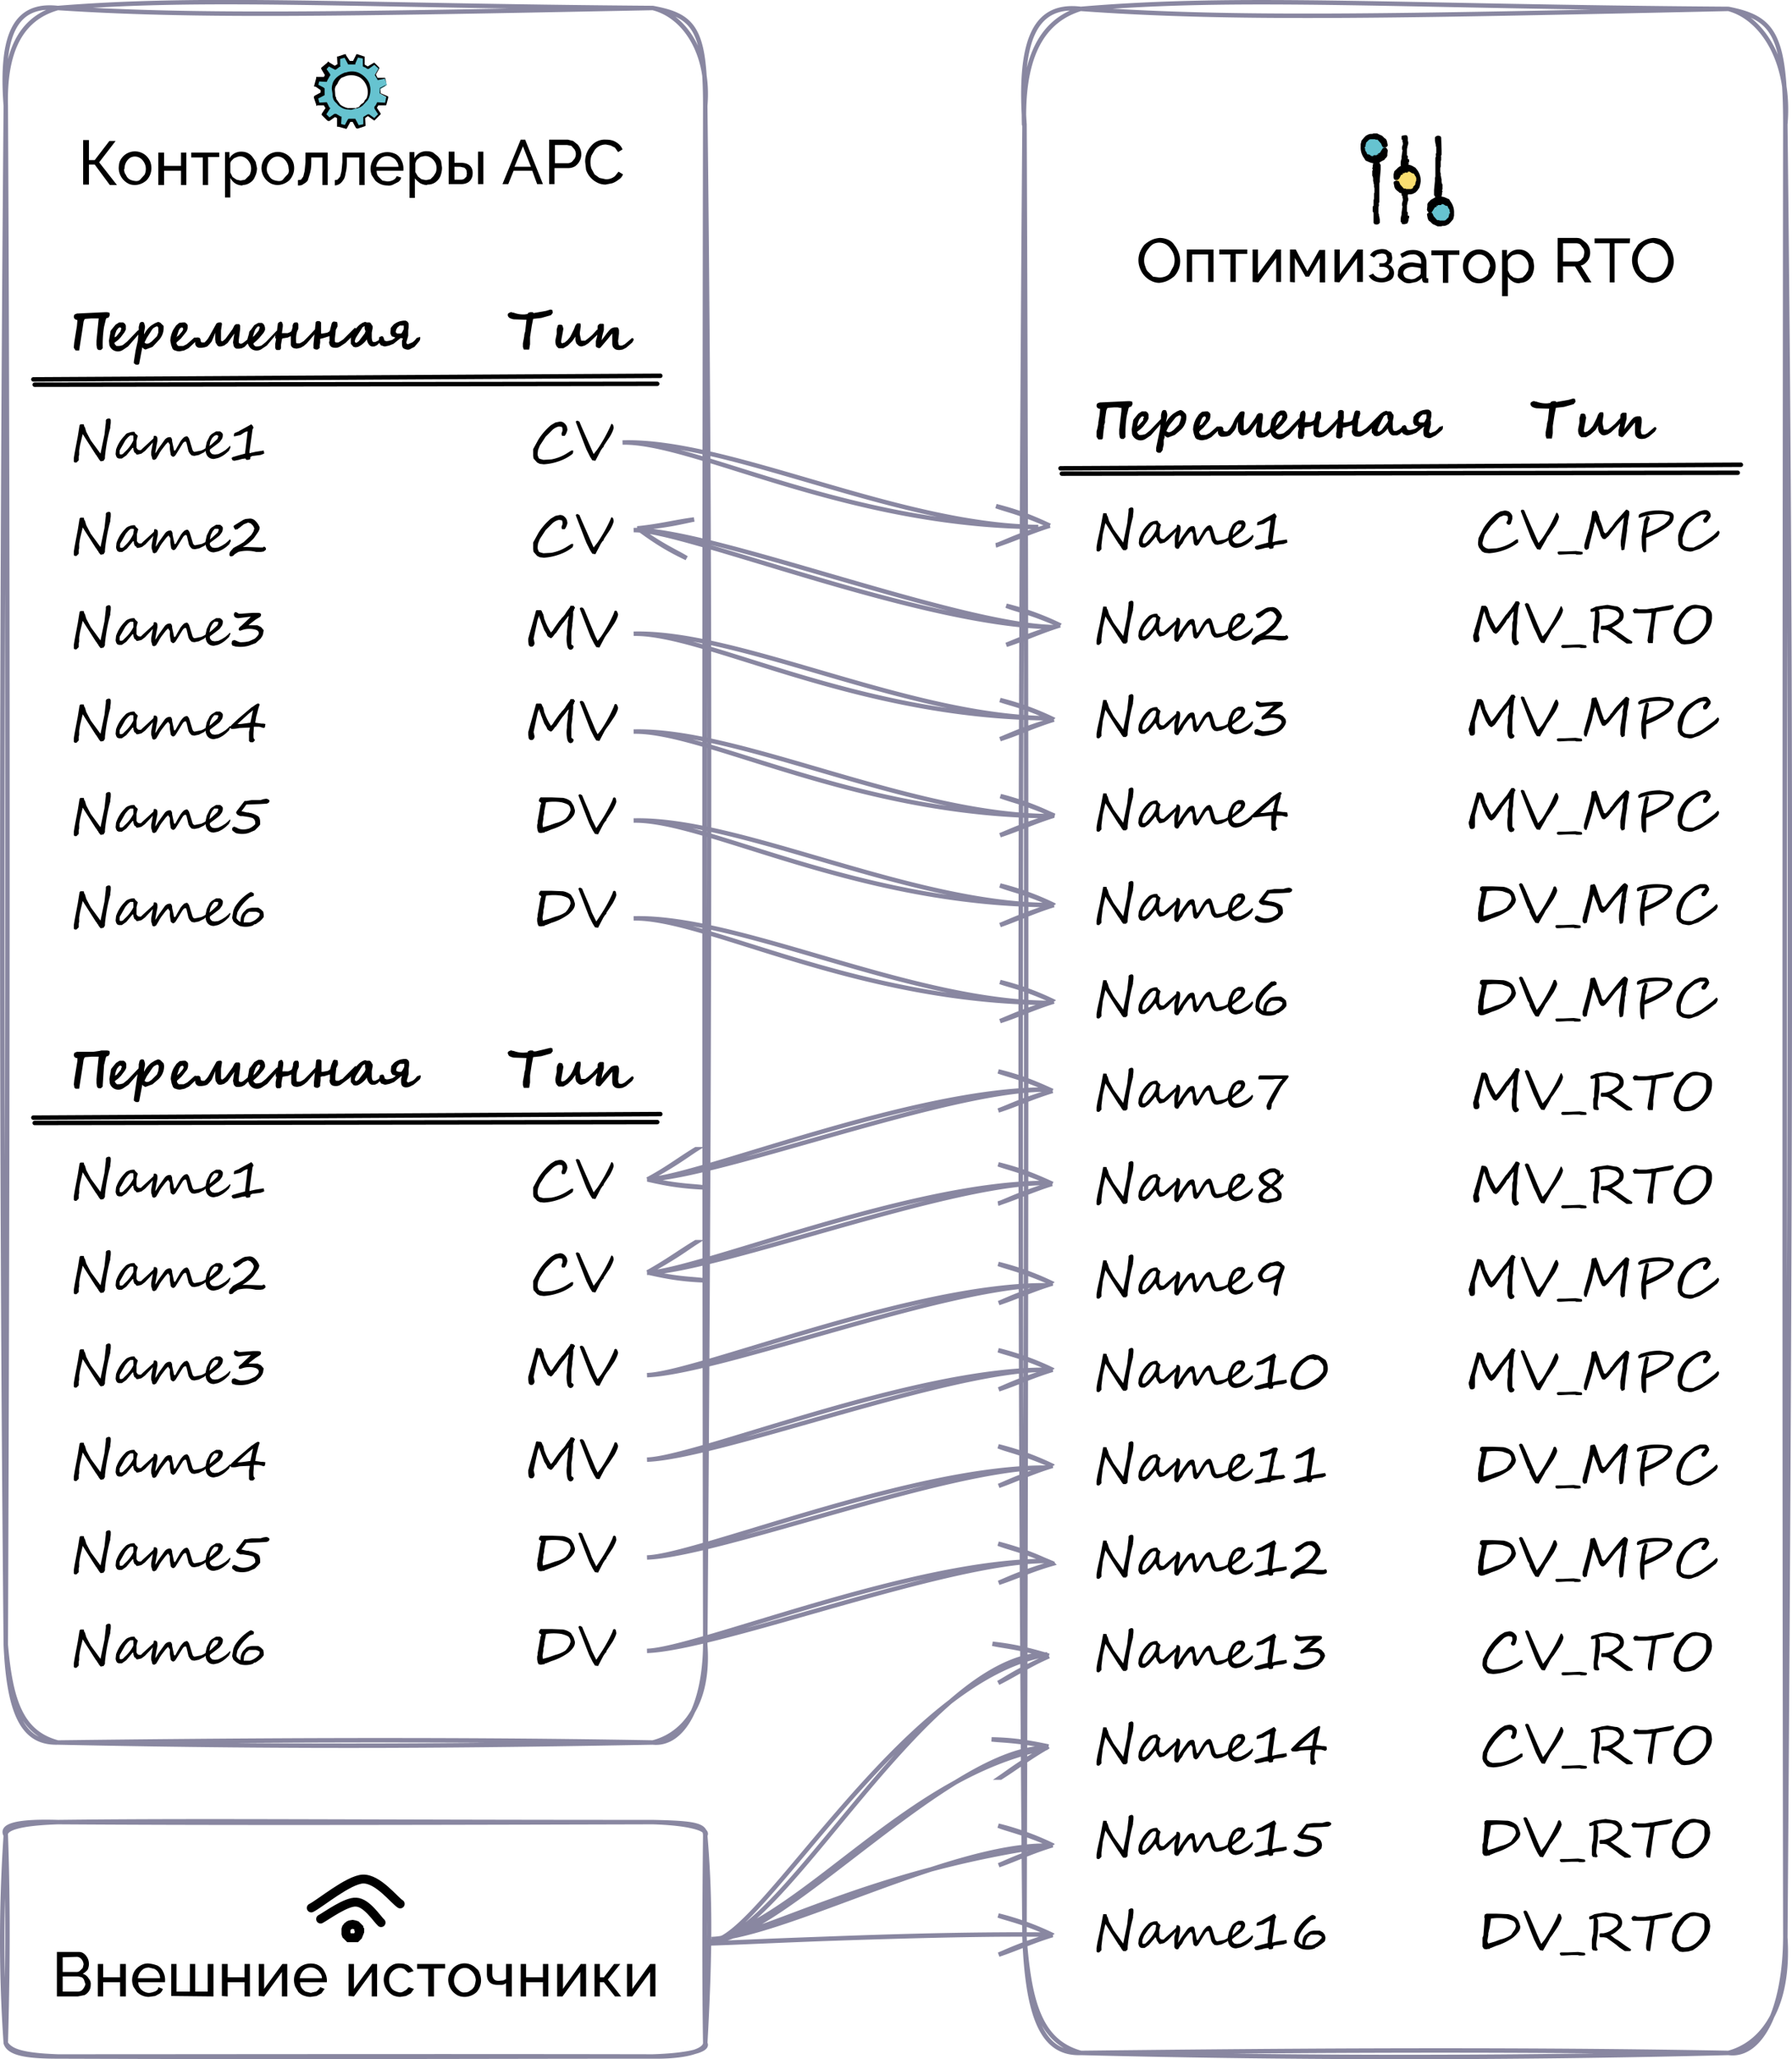 <svg xmlns="http://www.w3.org/2000/svg" width="403" height="463" fill="none" viewBox="0 0 403 463">
  <path fill="#66c3d0" d="M311.4 33.2c0 1.5-1 2.7-2.4 2.7s-2.5-1.2-2.5-2.7 1.1-2.7 2.5-2.7 2.4 1.2 2.4 2.7M321.6 47.8c0-1.5 1-2.7 2.4-2.7s2.5 1.2 2.5 2.7-1.1 2.7-2.5 2.7-2.4-1.2-2.4-2.7"/>
  <path fill="#fade70" d="M314 40.5c0-1.5 1.1-2.7 2.5-2.7s2.5 1.2 2.5 2.7-1.1 2.7-2.5 2.7-2.5-1.2-2.5-2.7"/>
  <path fill="#000" d="M310.5 37.1v1l-.2 2.2v.6l-.1.3v4.3q-.2.1-.1.5v.3l-.1.2v.8q0 .3 0 .4v.3l.1.1v.3l.1.4.1.6v.7l-.3.3-.4.1-.5-.1-.2-.3v-2.2l-.2-.4v-1l.2-.3V45l.1-.3v-1.2l.1-.2v-1l-.1-.3v-.5l-.1-.3V41l-.1-.3v-.6l-.1-.5h-.1v-1.2l.1-.1V38q-.1 0-.1-.2v-.1h.1v-.4l.2-1 .2-.4.5-.1.4.1.2.3.1.6zm12 6.8v-1.2l.2-2V40l.1-.3v-4.3q.2-.1.1-.5v-.3l.1-.2v-.8q0-.3 0-.4V33l-.1-.1v-.3l-.1-.4-.1-.6v-.7l.3-.3.4-.1.5.1.2.3.1 2.9v1q-.2.3-.1.4v.8l-.1.3v1.2l-.1.2v1l.1.3v.5l.1.3v.2l.1.3v.6l.1.5h.1v1.2l-.1.1v.2q.1 0 .1.2v.1h-.1v.4l-.2 1-.2.4-.5.1-.4-.1-.2-.3-.1-.6zm-7.5 6v-.6q0-.5.2-1v-.5l.2-1.3v-.1l-.1-.2v-.5l.1-.3v-.2h.1V45q0 0 0-.1v-.3h-.1v-.5l-.2-.2v-.7l.2-.1h.9l.2.1.1.4v.7l.1.3v.5l-.1.1q0 0 0 .2l-.1.2v.3l-.1.2v1.5l.2.1v.8h.3v.6l-.2.1v.1l.2.1h-.1v.1l-.1.1v.2l-.2.4-.2.1-.4.1h-.5l-.2-.2V50zm0-12.7q0 0 0-.2v-.3q0-.6.2-1v-.5l.2-1.3v-.2l-.1-.1V33l.1-.2v-.2h.1v-.1q0 0 0-.1V32h-.1v-.5l-.2-.2v-.7l.2-.1.5-.1h.4l.2.2.1.4v.7l.1.2v.5l-.1.2q0 0 0 .2l-.1.1v.4l-.1.1v1.6h.2v.3q0 0 0 .1v.4h.2l.1.1v.6h-.2v.2h.2l-.1.1v.1l-.1.1-.2.6-.2.1h-.9l-.2-.1v-.3zm-3-2.2q-.1.3-.4.6h-.1q0 .3-.5.5l-.2.1a3 3 0 0 1-3 .2l-.7-.3-.3-.5a4 4 0 0 1-.8-2.6v-.6l.2-.8.6-.7.4-.4.6-.3.4-.1h.4l.3-.1h.8l.4.2.4.2h.1l.3.2.4.4.4.3.2.4.2 1q0 0-.2.3l-.4.2-.5-.1-.2-.3-.2-.5-.8-.9h-.4l-.2-.1h-1l-.3.1-.2.2-.1.1-.2.2-.2.2v.2l-.1.3v.4h-.2v.2l.1.2v.3l.1.3.2.2v.1l.2.4h.2l.3.1h.1l.1.2h.1l.2.1h.3l.1-.2h.7l.1-.2.1.1h.1v-.3h.2v-.1h.2l.5-.8.2-.3.5-.1q.2 0 .4.2l.2.4-.1.8v.3m9 11q.1-.3.4-.6h.1q0-.2.5-.5l.2-.1a3 3 0 0 1 3-.2l.7.3.3.5a4 4 0 0 1 .8 2.6v.6l-.2.8-.6.7-.4.4-.6.3-.4.1h-.4l-.3.1h-.8l-.4-.2-.4-.2h-.1l-.3-.2-.4-.4-.4-.3-.2-.4-.2-1q0 0 .2-.3l.4-.2.5.1.2.3.2.5.8.9h.4l.2.1h1l.3-.1.2-.2.1-.1.2-.2.2-.2v-.2l.1-.3V48h.2v-.2l-.1-.2v-.3l-.1-.3-.2-.2v-.1l-.2-.4h-.2l-.3-.1-.1-.1h-.1V46h-.1l-.2-.1h-.3l-.1.2h-.7l-.1.2-.1-.1h-.1v.3h-.2v.1h-.2l-.5.8-.2.3-.5.1q-.2 0-.4-.2l-.2-.4.1-.8v-.3m-7.5-7.3q0-.3.4-.6l.5-.5a3 3 0 0 1 3.2-.4l.7.4.4.5a4 4 0 0 1 .8 2.6l-.1.6-.2.8-.5.7-.4.4-.6.3-.5.1h-.4l-.3.1h-.7l-.4-.2-.4-.2h-.2l-.2-.2-.5-.4-.3-.3-.2-.4-.2-1 .1-.3.5-.2.4.1q.2 0 .3.3l.2.5.8.9h.4l.1.1h1.1l.3-.1.2-.2V42l.2-.2.2-.2.1-.2v-.3l.1-.2v-.2h.1V40l-.1-.2v-.1l-.2-.2v-.1l-.3-.4h-.2l-.2-.1-.2-.1-.1-.1h-.1v-.1h-.5v.2h-.7l-.1.2h-.1v-.1h-.2v.3h-.1l-.1.1h-.2l-.4.8-.3.3-.4.1q-.2 0-.5-.2l-.1-.4v-.7l.1-.4M260.7 63.6q-1 0-1.9-.5a5 5 0 0 1-2.4-2.7 5 5 0 0 1 0-3.8q.4-.9 1-1.6.7-.6 1.5-1t1.9-.5q1 0 1.9.4t1.4 1.2a6 6 0 0 1 1.3 3.4 5 5 0 0 1-1.3 3.6q-.7.6-1.5 1t-1.9.5m-3.4-5q0 .7.3 1.4.2.8.7 1.2l1 1 1.4.2q.8 0 1.5-.3t1-.9.7-1.3a4 4 0 0 0-.7-4 3 3 0 0 0-3.9-1q-.6.4-1 1a4 4 0 0 0-1 2.6m9.6 4.9v-7.3h6v7.3h-1.2v-6.2h-3.6v6.2zm9.8 0v-6.2h-2.5v-1.1h6.3v1h-2.6v6.3zm5 0v-7.3h1.2v5.6l4.1-5.6h1.1v7.3H287V58l-4 5.5zm8.4 0v-7.3h1.3L294 61l2.7-4.8h1.3v7.3h-1.2V58l-2.4 4.2h-.8l-2.4-4.2v5.5zm10 0v-7.3h1.2v5.6l4-5.6h1.2v7.3h-1.3V58l-4 5.5zm10.6.1q-1 0-1.8-.4-.7-.4-1.1-1.1l1-.5q.3.5.7.7.4.3 1.2.3t1.2-.4.5-.9a1 1 0 0 0-.4-.9q-.4-.3-1-.3h-.8v-.8h.8a1 1 0 0 0 .9-.6l.1-.5-.3-.8q-.4-.3-1-.3l-1 .2-.7.7-.9-.5q.4-.7 1-1t1.6-.4q.8 0 1.2.2l1 .7.2 1q0 .6-.2 1t-.7.6a2 2 0 0 1 1.3 1.9q0 .6-.3 1.1-.4.5-1 .7-.7.3-1.5.3m3.7-2.2q0-.7.4-1.2t1.1-.8 1.7-.3l2 .3V59q0-.9-.5-1.3-.6-.6-1.5-.5-.6 0-1.1.2l-1.2.6-.4-.9 1.4-.7q.8-.2 1.5-.2 1.3 0 2.2.7.8.9.8 2.2v3.4l.4.1v1h-.5q-.5 0-.7-.2l-.2-.5v-.4q-.6.6-1.3.9l-1.5.3q-.8 0-1.3-.3t-1-.8-.3-1.1m4.8.5.3-.4v-1.3l-.9-.2-.9-.1q-.9 0-1.5.4t-.6 1q0 .3.2.7.1.3.6.5l.9.2q.6 0 1-.2zm5.3 1.6v-6.2h-2.6v-1.1h6.3v1h-2.5v6.3zm8.1.1q-.7 0-1.5-.3A4 4 0 0 1 329 60q0-.8.2-1.5a3.6 3.6 0 0 1 6.1-1.2q.5.5.8 1.2a4 4 0 0 1-.8 4.1 4 4 0 0 1-2.7 1.1m-2.4-3.7q0 .8.3 1.3.4.7 1 1t1.1.4 1.3-.4.8-1 .4-1.4a3 3 0 0 0-1.2-2.3q-.6-.4-1.3-.4a2 2 0 0 0-1.2.4 3 3 0 0 0-1.2 2.4m11.6 3.7q-1 0-1.6-.4-.8-.5-1.1-1.1v4.4h-1.3V56.2h1.1v1.4a3 3 0 0 1 2.7-1.5q.8 0 1.4.3t1 .8.8 1.2l.2 1.4q0 1-.4 2-.4.8-1.1 1.3a3 3 0 0 1-1.7.5m-.4-1 1-.2.7-.7.5-.8a3 3 0 0 0 0-2 3 3 0 0 0-1.3-1.5 2 2 0 0 0-1.7-.1q-.4 0-.7.3l-.5.5q-.3.3-.3.7v2l.5 1 .8.6zm8.9.9v-10h4.2q.8 0 1.2.3l1 .8a3 3 0 0 1 .9 2.1 3 3 0 0 1-1 2.4q-.5.5-1.1.6l2.4 3.8h-1.5l-2.2-3.6h-2.7v3.6zm1.2-4.7h3q.6 0 1-.3l.6-.7.2-1q0-.6-.3-1l-.6-.8q-.4-.3-1-.3h-2.9zm15-4.1h-3.4v8.8H362v-8.8h-3.4v-1.1h8zm5.2 8.9q-1 0-1.9-.5a5 5 0 0 1-2.4-2.7 5 5 0 0 1 0-3.8l1-1.6q.7-.6 1.5-1t1.9-.5q1 0 1.9.4t1.4 1.2a6 6 0 0 1 1.3 3.4 5 5 0 0 1-1.3 3.6q-.7.6-1.5 1t-1.9.5m-3.4-5q0 .7.3 1.4.2.8.7 1.2l1 1 1.5.2q.8 0 1.4-.3t1-.9.7-1.3a4 4 0 0 0 0-2.8 4 4 0 0 0-1.8-2.1l-1.3-.4a3 3 0 0 0-1.5.4q-.6.3-1 .9a4 4 0 0 0-1 2.6"/>
  <path fill="#66c3d0" d="M80 24.4a4 4 0 1 1-2-7.8 4 4 0 0 1 2 7.8m7-5.3-.4-1.5-1.7.1-.6-1 1-1.4-1.2-1-1.4.8-1-.5.1-1.7-1.5-.4-.8 1.5h-1l-.9-1.5-1.5.4.1 1.7-1 .6-1.4-1-1 1.2.8 1.4-.5 1-1.7-.1-.4 1.5 1.5.8v1L71 22l.4 1.5 1.7-.1.6 1-1 1.4 1.2 1 1.4-.8 1 .5-.1 1.7 1.5.4.8-1.5h1l.9 1.5 1.5-.4v-1.7l.8-.6 1.5 1 1-1.2-.8-1.4.5-1 1.7.1.4-1.5-1.5-.8v-1z"/>
  <path fill="#000" d="M76.8 17.5q-.6.5-.9 1.3c-.3.5-.5.5-.6 1.3l.1 1.4.1.3c.2.2 0 .4.3.7l.7 1c.3.3 1.5.9 2 .8H80v.1l-.7.2c-.5.2-.6 0-1.3 0q-1-.1-2-1c-.5-.7-1-.7-1.2-2 0-1.3-.4-1.4 0-2.8s2-2.2 2.8-2.5h.2a4 4 0 0 1 2.7 0c1 .4 2.2 1.4 2.6 2.6l.1.4c.3 1.2-.1 2.6-.5 3.2l-1.1 1.2q-.6.5-1.4.7-.3 0 0-.2.6-.1.7-.4.3-.4.7-.6c.4-.3.3-.5.5-.7.1-.2.4-.1.6-1.4a4 4 0 0 0-.5-2.3c-.2-.4-.8-1.2-1.5-1.5a4 4 0 0 0-2.9-.2zm-5.8 2h-.1l-.3-.1.1-.3.4-1.5v-.3h2l-.4.3.5-1v.5l-.9-1.5-.1-.3.2-.2 1.2-1 .2-.3.2.2 1.3.8h.1l-.3.1 1-.6-.2.3-.1-1.7v-.2h.2l1.5-.5h.3v.2l1 1.5-.4-.2h1.1l-.2.2.3-.6.5-1v-.1h.3l1.5.5h.1v1.9l-.2-.2 1 .6h-.2l1.5-.9h.1l1.1 1.1v.2l-.8 1.4v-.1l.5 1-.1-.2h1.7l.4 1.6V19l-.5-1.4v.1L85 18h-.1v-.1l-.6-1v-.1l.9-1.5v.2l-1.1-1h.2l-1.4 1h-.3q-.3-.3-.9-.5l-.1-.1v-1.9l.2.2-1.5-.3.3-.2-.7 1.6v.2h-1.6l-.1-.2-.8-1.5.4.1-1.5.4.2-.3v1.7l.1.2-.2.1-.8.6-.2.1-.2-.1-1.5-.8.5-.1-1 1.1v-.6l1 1.4.1.3-.2.3-.5.9-.1.3h-.3l-1.7-.1.4-.4-.4 1.5-.2-.5 1.5.8.2.2v1.5l-.2.1-1.5.8.2-.4.4 1.5-.4-.3 1.7-.1h.3l.1.2.5 1 .2.1-.2.3-.9 1.4v-.5l.7.7.4.4h-.5l1.4-1h.4l1 .6h.2v.3l-.1 1.7-.3-.4 1.5.4-.5.2.8-1.5.2-.2h1.5l.1.2.8 1.5-.4-.2 1.5-.3-.2.3v-1.9l1-.6h.3l1.4 1H84l1.1-1.1v.2l-.9-1.4V24q.4-.4.6-1h.1l1.7.1.3-1.4v.1l-1.5-.8v-1.2L87 19l-.5.4-1 .5.1 1V21h.1l1.4.6.2.1v.3l-.4 1.5-.1.2h-1.9l.3-.2-.6 1V24l1 1.5v.2l-.1.1-1.1 1.1-.2.2-.2-.1-1.4-1h.3l-1 .7.2-.3.1 1.7v.2l-.2.1-1.5.5h-.3l-.2-.2-.8-1.5.4.2h-1.1l.4-.2-.8 1.5-.2.3-.3-.1-1.5-.4h-.3v-2.1l.3.3-1-.5h.4l-1.4 1h-.3l-.2-.1-1.1-1.1-.2-.2.1-.3 1-1.5v.5q-.5-.5-.6-1l.3.2h-1.7l-.3.1v-.3l-.5-1.5v-.3l.2-.2 1.5-.8-.2.4V20l.2.4zM18.7 41.5v-10H20V36h1.3l3.3-4.3H26l-3.7 4.8 4 5.1h-1.6L21.3 37H20v4.5zm11.7.1q-.9 0-1.5-.3a4 4 0 0 1-2.2-3.4q0-.8.2-1.5a3.7 3.7 0 0 1 6.9 0 4 4 0 0 1-.8 4.1 4 4 0 0 1-2.6 1.1M27.9 38q0 .8.4 1.3.3.7.8 1t1.3.4 1.2-.4l.9-1q.3-.6.3-1.4a3 3 0 0 0-1.2-2.3q-.6-.4-1.2-.4a2 2 0 0 0-1.3.4A3 3 0 0 0 28 38m7.6 3.6v-7.3h1.3v3h3.8v-3h1.2v7.3h-1.2v-3.2h-3.8v3.2zm10 0v-6.2H43v-1.1h6.3v1h-2.5v6.3zm9 .1q-.9 0-1.6-.4T51.8 40v4.4h-1.2V34.2h1v1.4a3 3 0 0 1 2.7-1.5q.8 0 1.4.3t1 .8.8 1.2l.3 1.4q0 1-.5 2-.3.8-1.1 1.3a3 3 0 0 1-1.7.5m-.4-1 1-.2.7-.7q.4-.3.5-.8a3 3 0 0 0 0-2 3 3 0 0 0-1.3-1.5 2 2 0 0 0-1.7-.1l-.7.3-.5.5q-.3.3-.3.7v2l.5 1 .9.6zm8.4 1q-.8 0-1.5-.3a4 4 0 0 1-2.2-3.4q0-.8.3-1.5a3.7 3.7 0 0 1 6.8 0 4 4 0 0 1-.8 4.1 4 4 0 0 1-2.6 1.1M60 38q0 .8.4 1.3.3.7.8 1t1.3.4 1.2-.4.9-1 .3-1.4a3 3 0 0 0-1.2-2.3q-.6-.4-1.2-.4a2 2 0 0 0-1.3.4A3 3 0 0 0 60 38m7 3.7v-1.2l.7-.1.5-.7.3-1.2.2-2v-2.2h5v7.3h-1.2v-6.2H70v1.1q0 1.5-.3 2.5t-.5 1.6q-.4.5-1 .8-.3.3-1 .3m8.1 0v-1.2l.6-.1.6-.7.3-1.2.2-2v-2.2h5v7.3h-1.2v-6.2H78v1.1q0 1.5-.3 2.5-.1 1-.6 1.6-.3.5-.8.8t-1.2.3m12 0q-.8 0-1.5-.3t-1.2-.8l-.8-1.2a4 4 0 0 1 .2-3.3q.5-.9 1.3-1.4 1-.5 2-.5t2 .5q.8.5 1.2 1.4a4 4 0 0 1 .4 2.3h-6q0 .7.3 1.2l1 1 1.1.2q.7 0 1.3-.3t.8-.9l1 .3q0 .5-.6 1l-1.2.6q-.6.3-1.3.2m-2.5-4.2h5q0-.7-.4-1.2-.3-.6-1-.9-.5-.3-1.1-.3t-1.2.3a3 3 0 0 0-1.3 2.1M96 41.6q-.7 0-1.5-.4-.7-.5-1.2-1.1v4.4h-1.2V34.2h1.1v1.4A3 3 0 0 1 96 34q.8 0 1.4.3l1 .8q.6.6.8 1.2l.2 1.4q0 1-.4 2-.4.8-1.1 1.3a3 3 0 0 1-1.8.5m-.3-1 1-.2.7-.7.5-.8a3 3 0 0 0 0-2 3 3 0 0 0-1.4-1.5 2 2 0 0 0-1.6-.1q-.4 0-.7.3l-.6.5-.3.7v2l.6 1 .8.6zm5.1.9v-7.3h1.3v2.5h1.4q1.3 0 2 .6t.7 1.7q0 .8-.3 1.3a2 2 0 0 1-.9.9q-.6.3-1.4.3zm1.3-1h1.4q.5 0 .8-.2l.5-.5.1-.7-.1-.7q-.2-.4-.5-.6l-.9-.2h-1.3zm5.3 1v-7.3h1.2v7.3zm9.6-10h1l4 10h-1.3l-1.1-3h-4.2l-1.2 3H113zm2.3 6.1-1.8-4.6-1.9 4.6zm4.1 3.9v-10h4.2l1.2.3 1 .8a3.3 3.3 0 0 1-.6 4.9q-.7.4-1.6.4h-3v3.6zm1.3-4.7h2.9q.4 0 .9-.3l.6-.7a2 2 0 0 0 0-2.1l-.7-.8-1-.2h-2.7zm6.8-.3a5 5 0 0 1 1.2-3.4 4 4 0 0 1 3.5-1.6q1.4 0 2.3.6 1 .6 1.4 1.6l-1 .6-.7-1-1-.5-1-.2a3 3 0 0 0-2.6 1.3L133 35a5 5 0 0 0 0 2.9l.7 1.3 1.1.8 1.4.3a3 3 0 0 0 2.1-.7l.8-1 1 .6q-.3.8-1 1.2-.6.5-1.4.8l-1.5.3a4 4 0 0 1-2-.5 5 5 0 0 1-2.4-2.8z"/>
  <path stroke="#000" stroke-linecap="round" stroke-width="2" d="m80.9 434.3-.4 1-.4.4h-1.6l-.2-.2-.2-.2-.2-.2-.1-.3v-1l.1-.3.2-.2q0-.2.2-.2l.2-.2.2-.1.6-.1.5.1.3.1.2.2.2.2.2.2v.3l.2.2zm0 0q0 0 0 0Zm-8.8-2.8c1.3-.7 5.8-4 8-3.8 2.4.1 4.7 3.8 5.6 4.6M70 429c2-1 8.3-6.3 11.6-6.5 3.4-.1 7 4.7 8.4 5.6"/>
  <path fill="#000" d="M20.4 446.3q0 .8-.4 1.4t-1 .9l-1.5.3h-4.7v-10h5q.6 0 1.1.4t.8 1a3 3 0 0 1 0 2.6q-.5.6-1.1.9.9.3 1.3 1 .6.7.5 1.5m-1.2-.2-.3-.9q-.1-.3-.5-.6l-.8-.2h-3.5v3.4h3.4q.5 0 .8-.2t.6-.7.3-.8m-5.1-6v3.3h3.1q.5 0 .8-.3l.6-.6.2-.8a2 2 0 0 0-.7-1.4q-.4-.3-.8-.3zm7.9 8.8v-7.3h1.2v3H27v-3h1.3v7.3H27v-3.2h-3.8v3.2zm11.5.1q-.8 0-1.5-.3t-1.2-.8l-.8-1.2a4 4 0 0 1 .2-3.4q.5-.8 1.3-1.3 1-.6 2-.5t2 .5q.8.5 1.2 1.4a4 4 0 0 1 .4 2.3h-6q0 .7.3 1.2.4.6 1 .9t1.1.3 1.3-.3.8-1l1 .4q0 .4-.6 1l-1.1.6zm-2.5-4.2h5q0-.7-.4-1.3-.3-.5-.9-.8l-1.2-.3q-.6 0-1.2.3a3 3 0 0 0-1.3 2.1m7.5 4v-7.2h1.2v6.2h3v-6.2h1.2v6.2h2.8v-6.2H48v7.3zm11.4 0v-7.2h1.3v3H55v-3h1.2v7.3H55v-3.2h-3.8v3.2zm8.3 0v-7.2h1.2v5.6l4.1-5.6h1.1v7.3h-1.2v-5.5l-4 5.5zm11.6.2q-.7 0-1.5-.3-.6-.2-1.2-.8l-.7-1.2a4 4 0 0 1 .2-3.4q.4-.8 1.3-1.3t2-.5 1.9.5 1.2 1.4a4 4 0 0 1 .5 2.3h-6q0 .7.3 1.2t.9.9l1.2.3 1.2-.3q.6-.4.9-1l1 .4-.7 1-1.1.6zm-2.4-4.2h5q0-.7-.5-1.3-.3-.5-.9-.8-.4-.3-1.2-.3-.6 0-1.1.3a3 3 0 0 0-1.3 2.1m11 4v-7.2h1.2v5.6l4.1-5.6h1.1v7.3h-1.2v-5.5l-4 5.5zm11.6.2q-.7 0-1.5-.3a4 4 0 0 1-2.2-3.5q0-1 .5-1.9T88 442q.8-.6 2-.5 1 0 1.8.4.8.6 1.2 1.3l-1.2.4-.8-.8q-.5-.3-1.1-.3t-1.2.4-.9 1q-.3.5-.3 1.3t.3 1.4q.3.7.9 1t1.2.4q.5 0 .8-.2l.7-.4.5-.6 1.2.4-.7 1-1.1.6zm6.3-.1v-6.2h-2.5v-1.1h6.3v1h-2.5v6.3zm8.2.1q-.8 0-1.5-.3a4 4 0 0 1-2.2-3.5q0-.8.3-1.4a3.6 3.6 0 0 1 6-1.2q.6.4.8 1.2a4 4 0 0 1-.7 4.1 4 4 0 0 1-2.7 1.1m-2.4-3.7q0 .8.3 1.3t.9 1 1.2.4q.8 0 1.2-.4.6-.3 1-1 .2-.6.3-1.4a3 3 0 0 0-1.3-2.3q-.4-.4-1.2-.4a2 2 0 0 0-1.2.4 3 3 0 0 0-1.2 2.4m11.7 3.6v-3q-.3.3-.9.4h-1q-1.2 0-1.8-.6t-.6-1.8v-2.3h1.2v2.1q0 .9.4 1.3.3.4 1.1.4l1-.1.6-.3v-3.4h1.3v7.3zm3.3 0v-7.3h1.2v3h3.8v-3h1.2v7.3h-1.2v-3.2h-3.8v3.2zm8.2 0v-7.3h1.3v5.6l4-5.6h1.2v7.3h-1.3v-5.5l-4 5.5zm8.4 0v-7.3h1.2v3h.9l2.3-3h1.4l-2.8 3.5 3 3.8h-1.4l-2.5-3.2h-.9v3.2zm7.3 0v-7.3h1.2v5.6l4-5.6h1.2v7.3h-1.2v-5.5l-4 5.5zM16.8 101.8l.7-3.7.4-2.5.2-.2h.7l.1.2v.2l.2.3.3 1 1 1.9 2.2 3 .9-4.3.3-2.7v-.5l.1-.2.4-.2h.4l.2.3v.7l-.1.8v.3a37 37 0 0 0-1.2 6.5v.4l-.3.5-.5.1h-.2l-.4-.5-.2-.4h-.1l-.1-.3-.2-.2-3-4.7-.6 2.5-.2 1.2v1l-.1.3v.9l-.2.2-.3.3h-.4l-.2-.2v-.8zM30 98.2V98l-.1-.1h-.6l-.5.4-.6.7-1.3 2.3v.8l.3.1.4-.1.5-.5A8 8 0 0 0 30 99v-.2zm4.6.6-.1.5-.3.4-1.6 1.7-.8.6-.8.2h-.3l-.2-.3-.3-.2-.2-.6v-.3l-.1-.1h-.1l-.4.5-1 1.2-1 .7h-.7l-.4-.2-.2-.4-.1-.4.1-1a8 8 0 0 1 2-3.2q.3-.5.9-.6.5-.2 1-.2h.2l.1.1.1.2v.1l.2.1.4.4-.1.3-.2.8v1.6l.3.4.3.1h.4l.4-.4 1.1-1 1.3-1.2zm11.8 2.3v.1l-.5.5-1.2.6-1 .2-.6-.1-.4-.4-.3-.5-.3-1.3-.2-.8-.2-.1q-.3 0-.6.4l-.8 1.3-.8 1.3q-.3.4-.6.4a1 1 0 0 1-.5-.4l-.2-1.3v-1l-.4-.6-.5.5-1 1.3-.4.6-.2.4-.6 1-.4.2q-.5 0-.5-.5l-.2-.6v-.7l.3-1.6.3-2h.2q.6 0 .6.7v.5l-.2 1-.3 1.7.2-.2.5-.8 1-1.4.5-.7q.5-.5 1-.5h.3l.2.3.1.3v.3l.3 1.4.1.5q0 .3.2.2h.1l.2-.3.2-.4.8-1.4.4-.5.4-.4.5-.2q.3 0 .4.2l.2.3.2.6.6 2q.2.4.5.4l1.5-.3.6-.3.3-.2.1.1zm2.7-3V98l-.2-.1-.2-.1-.5.2-.5.5-.4.8-.2 1 .5-.4 1.3-1.2.1-.3zm2.7 2.5q0 .2-.2.4 0 .3-.4.6A6 6 0 0 1 49 103l-.9.2q-.9 0-1.4-.6t-.5-1.8l.3-1.4.7-1.4.4-.4 1-.6h.9l.4.3.2.3v.3q0 .4-.2.8l-.5.7-.9.7-1.2.9-.1.1v.4l.2.3.3.3.6.1.8-.1.8-.4.8-.5.8-.7q0-.2.3-.2zm7.6 1.2v.2l-.8.3-1.6.2q-.4 0-.7.3v.3q0 .3-.8.3h-.1l-.2-.3h-.1l-.7.1-.7.2-1 .2-.4-.1-.2-.4q0-.3.5-.4l1-.3 1.5-.4.6-5q-.4 0-1 .4l-.6.4-1.3.3h-.2v-.3l.1-.4.7-.3.3-.1.1-.1 2.2-1.2.5-.3.3.3.2.4q0 .2-.2.4l-.7 5v.4l1.3-.3 1.9-.3zM128.7 102.1a10 10 0 0 1-3 1.6 12 12 0 0 1-3.4.7l-.9-.1-.6-.3-.8-.9-.1-.6V101l1.2-2.2a14 14 0 0 1 2.8-3.2l1-.6 1-.2q.5 0 .8.2a2 2 0 0 1 .8 1l.1.5v.2l-.2.6-.2.4-.2.3h-.6l-.1-.3v-.3l.2-.5v-.5l-.1-.4-.6-.1q-.3 0-.7.2-.3.1-.8.5l-1.6 1.6-1.3 2-.4 1-.1.8q0 .5.2.8 0 .3.4.4l.7.2 1.8-.1a10 10 0 0 0 3.7-1.5l.8-.5h.4v.3l-.1.4zm9.3-6q0 .6-.8 2l-1.4 2.1q0 .3-.3.5l-.4.6-1.2 2.3-.7-.1-.5-.8-.8-1.6-.4-1-2-5.2q0-.3.4-.3l.4.2.5 1.2 2.7 6.1.8-1a33 33 0 0 0 3.2-5.8q.2 0 .4.3zM16.8 122.8l.7-3.7.4-2.5.2-.2h.7l.1.2v.2l.2.3.3 1 1 1.9 2.2 3 .9-4.3.3-2.7v-.5l.1-.2.4-.2h.4l.2.3v.7l-.1.8v.3a37 37 0 0 0-1.2 6.5v.4l-.3.5-.5.1h-.2l-.4-.5-.2-.4h-.1l-.1-.3-.2-.2-3-4.7-.6 2.5-.2 1.2v1l-.1.3v.9l-.2.2-.3.3h-.4l-.2-.2v-.8zm13.3-3.6v-.2l-.1-.1h-.6l-.5.4-.6.7-1.3 2.3v.8l.3.1.4-.1.5-.5A8 8 0 0 0 30 120v-.2zm4.6.6-.1.5-.3.4-1.6 1.7-.8.6-.8.2h-.3l-.2-.3-.3-.2-.2-.6v-.3l-.1-.1h-.1l-.4.5-1 1.2-1 .7h-.7l-.4-.2-.2-.4-.1-.4.1-1a8 8 0 0 1 2-3.2q.3-.4.9-.6.5-.2 1-.2h.2l.1.1.1.2.2.2.4.4-.1.3-.2.8v1.6l.3.4.3.1h.4l.4-.4 1.1-1 1.3-1.2zm11.8 2.3v.1l-.5.5-1.2.6-1 .2-.6-.1-.4-.4-.3-.5-.3-1.3-.2-.8-.2-.1q-.3 0-.6.4l-.8 1.3-.8 1.3q-.3.4-.6.4a1 1 0 0 1-.5-.4l-.2-1.3v-1l-.4-.6-.5.5-1 1.3-.4.6-.2.4-.6 1-.4.2q-.5 0-.5-.5l-.2-.6v-.7l.3-1.6.3-2h.2q.6 0 .6.7v.5l-.2 1-.3 1.7.2-.2.5-.8 1-1.4.5-.7q.5-.5 1-.5h.3l.2.3.1.3v.3l.3 1.4.1.5q0 .3.2.2h.1l.2-.3.2-.4.8-1.4.4-.5.4-.4.5-.2q.3 0 .4.2l.2.3.2.6.6 2q.2.4.5.4l1.5-.3.6-.3.3-.2.1.1zm2.7-3v-.1l-.2-.1h-.7l-.5.6-.4.8-.2 1 .5-.4 1.3-1.2zm2.7 2.5q0 .2-.2.4 0 .3-.4.6A6 6 0 0 1 49 124l-.9.2q-.9 0-1.4-.6t-.5-1.8l.3-1.4.7-1.4.4-.4 1-.6h.9l.4.3.2.3v.3q0 .4-.2.8l-.5.7-.9.7-1.2.9-.1.1v.4l.2.3.3.3.6.1.8-.1.8-.4.8-.5.8-.7q0-.2.3-.2zm7.9 1.7v.3l-.5.4-.6.1h-1.1a8 8 0 0 0-4 0l-.8.5-.4.4-.4.1q-.4 0-.4-.4t.2-.7l.7-.8 1.3-.7 1-.6 1.7-1.6.5-.8.2-.7-.3-.6-.5-.5-.6-.2-1 .4-1 .8-.2.1-.1.2h-.2l-.4.1-.2-.3-.2-.4.1-.2.3-.2 1.8-1.1.5-.2 1-.1q.6 0 1.1.4a4 4 0 0 1 1.1 1.6q0 .5-.4 1.1l-.9 1.3a10 10 0 0 1-2.5 2h1l3 .1h.5l.3-.2q0 0 .3.2zM128.7 123.1a10 10 0 0 1-3 1.6 12 12 0 0 1-3.4.7l-.9-.1-.6-.3-.8-.9-.1-.6V122l1.2-2.2a14 14 0 0 1 2.8-3.2l1-.6 1-.2q.5 0 .8.2a2 2 0 0 1 .8 1l.1.5v.2l-.2.6-.2.4-.2.3h-.6l-.1-.3v-.3l.2-.5v-.5l-.1-.4-.6-.1q-.3 0-.7.2-.3.1-.8.5l-1.6 1.6-1.3 2-.4 1-.1.8q0 .5.2.8 0 .3.4.4l.7.2 1.8-.1a10 10 0 0 0 3.7-1.5l.8-.5h.4v.3l-.1.4zm9.3-6q0 .6-.8 2l-1.4 2.1q0 .3-.3.5l-.4.6-1.2 2.3-.7-.1-.5-.8-.8-1.6-.4-1-2-5.2q0-.3.4-.3l.4.2.5 1.2 2.7 6.1.8-1a33 33 0 0 0 3.2-5.8q.2 0 .4.3zM16.8 143.8l.7-3.7.4-2.5.2-.2h.7l.1.2v.2l.2.3.3 1 1 1.9 2.2 3 .9-4.3.3-2.7v-.5l.1-.2.4-.2h.4l.2.3v.7l-.1.8v.3a37 37 0 0 0-1.2 6.5v.4l-.3.5-.5.1h-.2l-.4-.5-.2-.4h-.1l-.1-.3-.2-.2-3-4.7-.6 2.5-.2 1.2v1l-.1.3v.9l-.2.2-.3.3h-.4l-.2-.2v-.8zM30 140v-.1l-.1-.1h-.6l-.5.4-.6.7-1.3 2.3v.8l.3.1.4-.1.5-.5A8 8 0 0 0 30 141v-.2zm4.6.7-.1.5-.3.4-1.6 1.7-.8.6-.8.2h-.3l-.2-.3-.3-.2-.2-.6v-.3l-.1-.1h-.1l-.4.5-1 1.2-1 .7h-.7l-.4-.2-.2-.4-.1-.4.1-1a8 8 0 0 1 2-3.2q.3-.4.9-.6.5-.2 1-.2h.2l.1.1.1.2.2.2.4.4-.1.3-.2.8v1.6l.3.4.3.1h.4l.4-.4 1.1-1 1.3-1.2zm11.8 2.3v.1l-.5.5-1.2.6-1 .2-.6-.1-.4-.4-.3-.5-.3-1.3-.2-.8-.2-.1q-.3 0-.6.4l-.8 1.3-.8 1.3q-.3.4-.6.4a1 1 0 0 1-.5-.4l-.2-1.3v-1l-.4-.6-.5.5-1 1.3-.4.6-.2.4-.6 1-.4.2q-.5 0-.5-.5l-.2-.6v-.7l.3-1.6.3-2h.2q.6 0 .6.7v.5l-.2 1-.3 1.7.2-.2.5-.8 1-1.4.5-.7q.5-.5 1-.5h.3l.2.3.1.3v.3l.3 1.4.1.5q0 .3.2.2h.1l.2-.3.2-.4.8-1.4.4-.5.4-.4.5-.2q.3 0 .4.2l.2.3.2.6.6 2q.2.4.5.4l1.5-.3.6-.3.3-.2.1.1zm2.7-3v-.1l-.2-.1h-.7l-.5.6-.4.8-.2 1 .5-.4 1.3-1.2zm2.7 2.5q0 .2-.2.4 0 .3-.4.6A6 6 0 0 1 49 145l-.9.2q-.9 0-1.4-.6t-.5-1.8l.3-1.4.7-1.4.4-.4 1-.6h.9l.4.3.2.3v.3q0 .4-.2.8l-.5.7-.9.7-1.2.9-.1.1v.4l.2.3.3.3.6.1.8-.1.8-.4.8-.5.8-.7q0-.2.3-.2zm7.4-.2q0 .2-.2.7l-.4.6-1.1 1-1.6.6a7 7 0 0 1-2.6.2q-.4 0-.8-.2h-.2l-.2-.4v-.2l.1-.5.5-.2.5.2q.8.4 1.2.3.7 0 1.6-.2l1.3-.6q.9-.8.9-1.2 0-.6-.7-.8a5 5 0 0 0-3.4.2q-.4 0-.4-.2v-.3l.2-.3.5-.4 2-1.9H56l-2.4.3q-.4 0-.7-.2t-.3-.7l.1-.3.3-.2.4.2.3.2h.4l2.8-.2h1q.8 0 .8.4 0 .3-.2.5l-1 .6-1.3 1-.3.3h2l.8.4.6.7zM129.3 136.6v.1l-.1.2h-.1v.3l-.2.3v.8l-.1 1.3-.1.6v.5l-.2 1.3v2.9l.3.2.2.2v.2l-.2.4-.4.2q-.6 0-.8-.8a7 7 0 0 1-.1-2.7v-.5l.1-1 .1-.7v-.7l.2-1v-.2l-.3.3-.3.4-.6.8-.2.2-.2.3-.3.4-1 1.5h-.1l-.3.4q-.4.6-.7.7-.5-.2-.8-.5l-.2-.5-.3-.5-.2-.3-.6-1.6-.1-.2-.1-.4-.3-.7v-.4l-.2.4-.2.5-.9 4.3.2.9v.3l-.2.4-.3.2h-.3q-.3 0-.5-.4l-.1-.8v-.6l.5-1.8.2-.7 1-3.6q0-.3.3-.3h.7q.3 0 .4.4l.3.6.2 1 .1.2q.5 1.4 1.4 2.8l.2-.2.2-.2.3-.5 1.2-1.7.3-.3.2-.3.4-.4.4-.5.1-.2.4-.6.6-.8q0-.3.2-.3h.6l.2.3zm9.7 1.5q0 .6-.8 2l-1 1.5-.2.3-.6.8-.4.6-1.2 2.3-.7-.1-.5-.8-.8-1.6-.4-1-2-5.2q0-.3.4-.3.2 0 .4.2l.2.3 2.5 6 .5 1 .8-1a33 33 0 0 0 2.8-5.1l.2-.6.2-.1q.3 0 .4.3zM16.8 164.8l.7-3.7.4-2.5.2-.2h.7l.1.2v.2l.2.3.3 1 1 1.9 2.2 3 .9-4.3.3-2.7v-.5l.1-.2.4-.2h.4l.2.3v.7l-.1.8v.3a37 37 0 0 0-1.2 6.5v.4l-.3.5-.5.1h-.2l-.4-.5-.2-.4h-.1l-.1-.3-.2-.2-3-4.7-.6 2.5-.2 1.2v1l-.1.3v.9l-.2.2-.3.3h-.4l-.2-.2v-.8zM30 161v-.1l-.1-.1h-.6l-.5.4-.6.7-1.3 2.3v.8l.3.1.4-.1.5-.5A8 8 0 0 0 30 162v-.2zm4.6.7-.1.5-.3.4-1.6 1.7-.8.6-.8.2h-.3l-.2-.3-.3-.2-.2-.6v-.3l-.1-.1h-.1l-.4.5-1 1.2-1 .7h-.7l-.4-.2-.2-.4-.1-.4.1-1a8 8 0 0 1 2-3.2q.3-.4.9-.6.5-.2 1-.2h.2l.1.1.1.2.2.2.4.4-.1.3-.2.8v1.6l.3.4.3.1h.4l.4-.4 1.1-1 1.3-1.2zm11.8 2.3v.1l-.5.5-1.2.6-1 .2-.6-.1-.4-.4-.3-.5-.3-1.3-.2-.8-.2-.1q-.3 0-.6.4l-.8 1.3-.8 1.3q-.3.4-.6.4a1 1 0 0 1-.5-.4l-.2-1.3v-1l-.4-.6-.5.5-1 1.3-.4.6-.2.4-.6 1-.4.2q-.5 0-.5-.5l-.2-.6v-.7l.3-1.6.3-2h.2q.6 0 .6.7v.5l-.2 1-.3 1.7.2-.2.5-.8 1-1.4.5-.7q.5-.5 1-.5h.3l.2.3.1.3v.3l.3 1.4.1.5q0 .3.2.2h.1l.2-.3.2-.4.8-1.4.4-.5.4-.4.5-.2q.3 0 .4.2l.2.3.2.6.6 2q.2.4.5.4l1.5-.3.6-.3.3-.2.1.1zm2.7-3v-.1l-.2-.1h-.7l-.5.6-.4.8-.2 1 .5-.4 1.3-1.2zm2.7 2.5q0 .2-.2.4 0 .3-.4.6A6 6 0 0 1 49 166l-.9.2q-.9 0-1.4-.6t-.5-1.8l.3-1.4.7-1.4.4-.4 1-.6h.9l.4.3.2.3v.3q0 .4-.2.8l-.5.7-.9.7-1.2.9-.1.1v.4l.2.3.3.3.6.1.8-.1.8-.4.8-.5.8-.7q0-.2.3-.2zm7.8-.2v.2l-.3.2-.3-.1-.7-.2h-1.2L57 165v.8l.1.3.2.2v.2l-.2.2-.2.2h-.6l-.3-.3v-2l.2-1h-.4l-2 .1q-.9.2-1.6.2H52l-.3-.4.4-.5 1.6-1.5 2.6-2.2.2-.2.2-.1.3-.2.4-.3.5-.3h.3l.2.2-.3.9-.3 1.2-.2.7-.2 1.3 1.4.2h.4l.5.1zm-2.7-3.6-1 .8-2.5 2.3h.7l2.2-.3.2-.9zM129.3 157.6v.1l-.1.2h-.1v.3l-.2.3v.8l-.1 1.3-.1.6v.5l-.2 1.3v2.9l.3.2.2.2v.2l-.2.4-.4.2q-.6 0-.8-.8a7 7 0 0 1-.1-2.7v-.5l.1-1 .1-.7v-.7l.2-1v-.2l-.3.3-.3.4-.6.8-.2.2-.2.3-.3.4-1 1.5h-.1l-.3.4q-.4.6-.7.7-.5-.2-.8-.5l-.2-.5-.3-.5-.2-.3-.6-1.6-.1-.2-.1-.4-.3-.7v-.4l-.2.4-.2.5-.9 4.3.2.9v.3l-.2.4-.3.2h-.3q-.3 0-.5-.4l-.1-.8v-.6l.5-1.8.2-.7 1-3.6q0-.3.3-.3h.7q.3 0 .4.4l.3.6.2 1 .1.2q.5 1.4 1.4 2.8l.2-.2.2-.2.3-.5 1.2-1.7.3-.3.2-.3.4-.4.4-.5.1-.2.4-.6.6-.8q0-.3.2-.3h.6l.2.3zm9.7 1.5q0 .6-.8 2l-1 1.5-.2.3-.6.8-.4.6-1.2 2.3-.7-.1-.5-.8-.8-1.6-.4-1-2-5.2q0-.3.4-.3.2 0 .4.2l.2.3 2.5 6 .5 1 .8-1a33 33 0 0 0 2.8-5.1l.2-.6.2-.1q.3 0 .4.3zM16.8 185.8l.7-3.7.4-2.5.2-.2h.7l.1.2v.2l.2.3.3 1 1 1.9 2.2 3 .9-4.3.3-2.7v-.5l.1-.2.4-.2h.4l.2.3v.7l-.1.8v.3a37 37 0 0 0-1.2 6.5v.4l-.3.5-.5.1h-.2l-.4-.5-.2-.4h-.1l-.1-.3-.2-.2-3-4.7-.6 2.5-.2 1.2v1l-.1.3v.9l-.2.2-.3.3h-.4l-.2-.2v-.8zM30 182v-.1l-.1-.1h-.6l-.5.4-.6.7-1.3 2.3v.8l.3.1.4-.1.5-.5A8 8 0 0 0 30 183v-.2zm4.6.7-.1.5-.3.4-1.6 1.7-.8.6-.8.2h-.3l-.2-.3-.3-.2-.2-.6v-.3l-.1-.1h-.1l-.4.5-1 1.2-1 .7h-.7l-.4-.2-.2-.4-.1-.4.1-1a8 8 0 0 1 2-3.2q.3-.4.9-.6.5-.2 1-.2h.2l.1.1.1.2.2.2.4.4-.1.3-.2.8v1.6l.3.4.3.1h.4l.4-.4 1.1-1 1.3-1.2zm11.8 2.3v.1l-.5.5-1.2.6-1 .2-.6-.1-.4-.4-.3-.5-.3-1.3-.2-.8-.2-.1q-.3 0-.6.4l-.8 1.3-.8 1.3q-.3.4-.6.4a1 1 0 0 1-.5-.4l-.2-1.3v-1l-.4-.6-.5.5-1 1.3-.4.6-.2.4-.6 1-.4.2q-.5 0-.5-.5l-.2-.6v-.7l.3-1.6.3-2h.2q.6 0 .6.7v.5l-.2 1-.3 1.7.2-.2.5-.8 1-1.4.5-.7q.5-.5 1-.5h.3l.2.3.1.3v.3l.3 1.4.1.5q0 .2.2.2h.1l.2-.3.2-.4.8-1.4.4-.5.4-.4.5-.2q.3 0 .4.2l.2.3.2.6.6 2q.2.4.5.4l1.5-.3.6-.3.3-.2.1.1zm2.7-3v-.1l-.2-.1h-.7l-.5.6-.4.8-.2 1 .5-.4 1.3-1.2zm2.7 2.5q0 .2-.2.4 0 .3-.4.6A6 6 0 0 1 49 187l-.9.2q-.9 0-1.4-.6t-.5-1.8l.3-1.4.7-1.4.4-.4 1-.6h.9l.4.3.2.3v.3q0 .4-.2.8l-.5.7-.9.7-1.2.9-.1.1v.4l.2.3.3.3.6.1.8-.1.8-.4.8-.5.8-.7q0-.2.3-.2zm8.8-4.5q0 .3-.2.5l-.4.2-1.6.1-3 .1-.5.7-.6.8.4.1.9.2h.3l.3.1h.2q1 .3 1.6.7.5.3.5 1.4v.5l-.4.5-.8.8-1.4.6a5 5 0 0 1-2.5.1q-.4 0-.9-.5h-.1l-.2-.3v-.1q0-.6.6-.6l.4.2h.1l.1.1q.6.3 1.3.3.6 0 1.3-.2a4 4 0 0 0 1.4-1v-.3q0-.4-.2-.7t-.5-.4l-.8-.2-1.3-.2H54l-.6-.3-.3-.4q0-.2.2-.5l1.7-2.2h.4l1.2-.2h2l.6-.2.6-.1q.3 0 .6.2zM129.3 182.2q0 .8-.5 1.4-.6.8-1.4 1.3a13 13 0 0 1-3.4 1.6l-1.2.5h-.2q-.2.3-.3.2l-.7.1-.5-.1-.2-.5-.1-.6v-.6l.1-.4v-.4l.1-.5.5-2.8v-.2l.2-.5v-.2l-.3-.2-.2-.1v-.2q0-.2.2-.5t.4-.2h2.3l2.5.1a4 4 0 0 1 1.8.8l.6 1zm-1 0q0-.9-.6-1.3-.6-.3-1.4-.5a11 11 0 0 0-3.5 0l-.4 2v.4l-.2.9v.4l-.2 1.2.1.7 1.4-.4 1.4-.5a7 7 0 0 0 2.3-1l.5-.6.4-.7zm10.3-2q0 .4-.8 1.9l-1.4 2.1q0 .3-.3.5l-.4.6-1.2 2.3-.7-.1-.5-.8-.8-1.6-.4-1-2-5.2q0-.3.4-.3l.4.2.5 1.2 1.2 2.8.5 1.4 1 2 .8-1.2a33 33 0 0 0 2.8-5l.2-.6.2-.1q.3 0 .4.3zM16.8 206.8l.7-3.7.4-2.5.2-.2h.7l.1.2v.2l.2.3.3 1 1 1.9 2.2 3 .9-4.3.3-2.7v-.5l.1-.2.4-.2h.4l.2.3v.7l-.1.8v.3a37 37 0 0 0-1.2 6.5v.4l-.3.5-.5.1h-.2l-.4-.5-.2-.4h-.1l-.1-.3-.2-.2-3-4.7-.6 2.5-.2 1.2v1l-.1.3v.9l-.2.2-.3.3h-.4l-.2-.2v-.8zM30 203v-.1l-.1-.1h-.6l-.5.4-.6.7-1.3 2.3v.8l.3.1.4-.1.5-.5A8 8 0 0 0 30 204v-.2zm4.6.7-.1.5-.3.4-1.6 1.7-.8.6-.8.2h-.3l-.2-.3-.3-.2-.2-.6v-.3l-.1-.1h-.1l-.4.5-1 1.2-1 .7h-.7l-.4-.2-.2-.4-.1-.4.1-1a8 8 0 0 1 2-3.2q.3-.4.9-.6.5-.2 1-.2h.2l.1.1.1.2.2.2.4.4-.1.3-.2.8v1.6l.3.4.3.1h.4l.4-.4 1.1-1 1.3-1.2zm11.8 2.3v.1l-.5.5-1.2.6-1 .2-.6-.1-.4-.4-.3-.5-.3-1.3-.2-.8-.2-.1q-.3 0-.6.4l-.8 1.3-.8 1.3q-.3.4-.6.4a1 1 0 0 1-.5-.4l-.2-1.3v-1l-.4-.6-.5.5-1 1.3-.4.6-.2.4-.6 1-.4.2q-.5 0-.5-.5l-.2-.6v-.7l.3-1.6.3-2h.2q.6 0 .6.7v.5l-.2 1-.3 1.7.2-.2.5-.8 1-1.4.5-.7q.5-.5 1-.5h.3l.2.3.1.3v.3l.3 1.4.1.5q0 .2.2.2h.1l.2-.3.2-.4.8-1.4.4-.5.4-.4.5-.2q.3 0 .4.2l.2.3.2.6.6 2q.2.4.5.4l1.5-.3.6-.3.3-.2.1.1zm2.7-3v-.1l-.2-.1h-.7l-.5.6-.4.8-.2 1 .5-.4 1.3-1.2zm2.7 2.5q0 .2-.2.4 0 .3-.4.6A6 6 0 0 1 49 208l-.9.2q-.9 0-1.4-.6t-.5-1.8l.3-1.4.7-1.4.4-.4 1-.6h.9l.4.3.2.3v.3q0 .4-.2.8l-.5.7-.9.7-1.2.9-.1.1v.4l.2.3.3.3.6.1.8-.1.8-.4.8-.5.8-.7q0-.2.3-.2zm7.5.1v.6l-.4.5-.4.4-1 .7q-.4 0-.6.3a5 5 0 0 1-3 .1l-.7-.4-.7-.6-.3-.8.3-1.7.3-.7a10 10 0 0 1 3.5-3.4h.3l.5.3v.1q0 .5-.2.5l-.6.2-.2.1-.3.3a10 10 0 0 0-2.4 3l-.2 1v.4l.5.6.4.2v-.3a3 3 0 0 1 .6-1.8l.8-.8.6-.2.6-.1h1.4l.6.4.5.5zm-.9 0v-.2l-.3-.2-.5-.2H56l-.7.6-.4.8-.1 1h1.4a4 4 0 0 0 2.1-1.4zM129.3 203.2q0 .8-.5 1.4-.6.8-1.4 1.3a13 13 0 0 1-3.4 1.6l-1.2.5h-.2q-.2.3-.3.2l-.7.1-.5-.1-.2-.5-.1-.6v-.6l.1-.4v-.4l.1-.5.5-2.8v-.2l.2-.5v-.2l-.3-.2-.2-.1v-.2q0-.2.2-.5t.4-.2h2.3l2.5.1a4 4 0 0 1 1.8.8l.6 1zm-1 0q0-.9-.6-1.3-.6-.3-1.4-.5a11 11 0 0 0-3.5 0l-.4 2v.4l-.2.9v.4l-.2 1.2.1.7 1.4-.4 1.4-.5a7 7 0 0 0 2.3-1l.5-.6.4-.7zm10.3-2q0 .4-.8 1.9l-1.4 2.1q0 .3-.3.5l-.4.6-1.2 2.3-.7-.1-.5-.8-.8-1.6-.4-1-2-5.2q0-.3.4-.3l.4.2.5 1.2 1.2 2.8.5 1.4 1 2 .8-1.2a33 33 0 0 0 2.8-5l.2-.6.2-.1q.3 0 .4.3zM246.8 121.8l.6-2.7.7-3.7h.7l.1.2v.2l.2.3.3 1 1 1.9 2.2 3 .9-4.3.3-2.7v-.5l.1-.2.4-.2h.4l.2.3v.7l-.1.8v.3a37 37 0 0 0-1.2 6.5v.4l-.1.4h-.2v.2h-.7l-.4-.5-.2-.4h-.1l-.1-.3-.2-.2-3-4.7-.6 2.5-.3 2.5v.9l-.2.2-.3.3h-.4l-.2-.2v-.8zm13.3-3.6v-.1l-.1-.2h-.6l-.5.4-.6.7-.7 1-.2.3-.4 1v.8l.3.1.4-.1.5-.5a8 8 0 0 0 1.8-2.6v-.2zm4.6.6-.1.5-.3.4-1.6 1.7-.8.6-.8.2h-.3l-.2-.3-.4-.6v-.2l-.2-.3v-.1h-.1l-.4.5-1 1.2-1 .7h-.7l-.4-.2-.2-.4-.1-.4.1-1a8 8 0 0 1 2-3.2q.3-.4.9-.6.5-.2 1-.2h.2l.1.1.1.2v.1l.2.1.4.4-.1.3-.2.8v1.6l.3.4.3.1h.4l.4-.4 1.1-1 1.3-1.2zm11.8 2.3v.1l-.5.5-1.2.6-1 .2-.6-.1-.4-.4-.3-.5-.3-1.3-.2-.8-.2-.1q-.3 0-.6.4l-.8 1.3-.8 1.3q-.3.4-.6.4a1 1 0 0 1-.5-.4l-.2-1.3v-1l-.4-.6-.5.5-1 1.3-.5 1-.3.3-.4.6q0 .3-.4.3t-.6-.5v-2.3l.2-.6.3-2h.2q.6 0 .6.7v.5l-.2 1-.2 1v.3l-.1.4.2-.2.5-.8 1-1.4.5-.7q.5-.5 1-.5h.3l.2.3.1.3v.3l.3 1.4.1.5q0 .3.2.2h.1l.2-.3.2-.4.8-1.4.4-.5.4-.4.5-.2q.3 0 .4.2l.2.3.2.6.6 2q.2.4.5.4l1.5-.3.6-.3.3-.2.1.1zm2.7-3v-.1l-.2-.1h-.7l-.5.6-.4.8-.2 1 .5-.4 1.3-1.2zm2.7 2.5q0 .2-.2.4 0 .3-.4.6a6 6 0 0 1-2.3 1.4l-.9.2q-.9 0-1.4-.6t-.5-1.8l.3-1.4.7-1.4.4-.4 1-.6h.9a1 1 0 0 1 .6 1q0 .3-.2.7l-.5.7-.9.7-1.2.9-.1.1v.4l.2.3.3.3.6.1.8-.1.8-.4.8-.5.8-.7q0-.2.3-.2zm7.6 1.2v.2l-.8.3-1.6.2q-.4 0-.7.3v.3q0 .3-.8.3h-.1l-.1-.2-.1-.1h-.1l-.7.1-.7.2-1 .2-.4-.1-.2-.4q0-.3.5-.4l1-.3 1.5-.4v-1.2l.1-.6.3-2.1.1-.6v-.5q-.3 0-.9.4l-.6.4-1.3.3h-.2v-.3l.1-.4.7-.3.3-.1.1-.1 2.2-1.2.5-.3.3.3.2.4q0 .2-.2.4l-.7 5v.4l1.3-.3 1.9-.3zM341.2 122.1a10 10 0 0 1-3 1.6 12 12 0 0 1-3.3.7l-1-.1-.6-.3-.7-.9-.2-.6v-.5l.1-1 1.1-2.2a14 14 0 0 1 2.8-3.2l1-.6 1-.2q.4 0 .9.2a2 2 0 0 1 .8 1v.7l-.2.6-.1.4-.3.3h-.3l-.4-.3v-.3l.3-.5v-.5q0-.3-.2-.4l-.6-.1q-.3 0-.6.2-.5.1-.8.5l-1.6 1.6-1.4 2-.3 1-.2.8q0 .5.2.8l.5.4.6.2 1.8-.1a10 10 0 0 0 3.8-1.5l.7-.5h.4v.7zm9.4-6q0 .6-.8 2l-1.4 2.1-.4.5-.3.6-1.3 2.3-.7-.1-.5-.8-.8-1.6-.4-1-2-5.2q.1-.3.4-.3.2 0 .4.2l.5 1.2 2.7 6.1.8-1a33 33 0 0 0 3.2-5.8q.3 0 .4.3zm5.3 8.3v.2l-.4.1h-1l-.2-.1H353l-1.9.1h-.5l-.2-.1-.1-.3v-.2l.3-.1h1.5l2.3-.1 1.5.2zm10.5-9.3v.6l-.2 1-.1.5v.5l-.1.4-.1.6v.6l-.6 4.3h-.1l-.2.1h-.3l-.1-.2v-.3l-.1-.6v-1l.6-4.2v-.3l.1-.5v-.2l-1.4 1.5-2 2.6-.8.7h-.3l-.3-.1-.4-.6-.3-1-.3-.8-.7-1.6v.4l-.2.4v.3l-1.1 4.4-.1.7-.1.1-.3.2h-.3l-.3-.4v-.7l.5-1.8.6-2 .1-.6.2-.7.1-.5.3-1.9.2-.1h.2l.3-.1h.2q0 .2.2.3l.2.5.2.5.1.6.4 1 .2.6.2.6.1.5.2.4h.1l.1.1h.2v-.1l.3-.2.3-.4.3-.4.4-.4.7-1 2.5-2.8h.2l.3.2.2.2zm10 1.1-.1.7-.3.6q-.5.6-1.4 1.2a18 18 0 0 1-4.4 2.2v3.2l-.4.1q-.6 0-.6-2.8v-.8l.5-3v-.4l.4-.8.2-.4h.2l.3.1.2.4v.2l-.3.6-.1.5-.1.4v.3l-.2.8v.6l2.3-1 1.7-1 .6-.6q.6-.6.6-1.1 0-.3-.5-.4l-1-.2h-.8a13 13 0 0 0-4.4.8h-.3v-.3l.1-.4.5-.3 1-.3a13 13 0 0 1 3.8-.3l1.2.2q.5 0 1 .4.3.3.3.8m10.3 3.5q0 .4-.5 1l-.3.2-.4.3-.4.4-2.8 1.8-1.3.4q-.6.3-1.2.2l-1-.2-.8-.5-.5-.8-.1-1v-1.1a7 7 0 0 1 2.5-4l2.2-1.4 1.1-.3h.6l.4.2.2.2.2.3.1.3v.5l-.7 1q-.2.4-.5.3h-.3l-.2-.5.1-.2.3-.4.5-.6-.3-.1h-.9l-1.2.6-.5.4-1.2 1a6 6 0 0 0-1 2l-.4 1.2v1.3q0 .2.3.5l.5.3.7.1h1l2-1 2.4-1.7.6-.6.5-.5q.3.2.3.4M246.8 142.8l.6-2.7.7-3.7h.7l.1.2v.2l.2.3.3 1 1 1.9 2.2 3 .9-4.3.3-2.7v-.5l.1-.2.4-.2h.4l.2.3v.7l-.1.8v.3a37 37 0 0 0-1.2 6.5v.4l-.1.4h-.2v.2h-.7l-.4-.5-.2-.4h-.1l-.1-.3-.2-.2-3-4.7-.6 2.5-.3 2.5v.9l-.2.2-.3.3h-.4l-.2-.2v-.8zM260 139l-.1-.2h-.6l-.5.4-.6.7-.7 1-.2.3-.4 1v.8l.3.1.4-.1.5-.5a8 8 0 0 0 1.8-2.6v-.2zm4.6.7-.1.5-.3.4-1.6 1.7-.8.6-.8.2h-.3l-.2-.3-.4-.6v-.2l-.2-.3v-.1h-.1l-.4.5-1 1.2-1 .7h-.7l-.4-.2-.2-.4-.1-.4.1-1a8 8 0 0 1 2-3.2q.3-.4.9-.6.5-.2 1-.2h.2l.1.1.1.2v.1l.2.1.4.4-.1.3-.2.8v1.6l.3.4.3.1h.4l.4-.4 1.1-1 1.3-1.2zm11.8 2.3v.1l-.5.5-1.2.6-1 .2-.6-.1-.4-.4-.3-.5-.3-1.3-.2-.8-.2-.1q-.3 0-.6.4l-.8 1.3-.8 1.3q-.3.4-.6.4a1 1 0 0 1-.5-.4l-.2-1.3v-1l-.4-.6-.5.5-1 1.3-.5 1-.3.3-.4.6q0 .3-.4.3t-.6-.5v-2.3l.2-.6.3-2h.2q.6 0 .6.7v.5l-.2 1-.2 1v.3l-.1.4.2-.2.5-.8 1-1.4.5-.7q.5-.5 1-.5h.3l.2.3.1.3v.3l.3 1.4.1.5q0 .3.2.2h.1l.2-.3.2-.4.8-1.4.4-.5.4-.4.5-.2q.3 0 .4.2l.2.3.2.6.6 2q.2.4.5.4l1.5-.3.6-.3.3-.2.1.1zm2.7-3v-.1l-.2-.1h-.7l-.5.6-.4.8-.2 1 .5-.4 1.3-1.2zm2.7 2.5q0 .2-.2.4 0 .3-.4.6a6 6 0 0 1-2.3 1.4l-.9.2q-.9 0-1.4-.6t-.5-1.8l.3-1.4.7-1.4.4-.4 1-.6h.9a1 1 0 0 1 .6 1q0 .3-.2.7l-.5.7-.9.7-1.2.9-.1.1v.4l.2.3.3.3.6.1.8-.1.8-.4.8-.5.8-.7q0-.2.3-.2zm7.9 1.7v.3l-.5.4-.6.1h-1.1a8 8 0 0 0-4 0l-.8.5-.4.4-.4.1q-.4 0-.4-.4t.2-.7l.7-.8 1.3-.7 1-.6 1.7-1.6.5-.8.2-.7-.3-.6-.5-.5-.6-.2-1 .4-1 .8-.2.1-.1.2h-.2l-.4.1-.2-.3-.2-.4.1-.2.3-.2 1.8-1.1.5-.2 1-.1q.6 0 1.1.4a4 4 0 0 1 1.1 1.6q0 .5-.4 1.1l-.9 1.3a10 10 0 0 1-2.5 2h1l3 .1h.5l.3-.2q0 0 .3.2zM341.8 135.6v.1l-.1.2-.1.2v.1l-.1.3-.1.8-.2 1.9v.9a18 18 0 0 0-.1 3.8l.2.2.2.2.1.2-.2.4-.5.2q-.5 0-.8-.8a7 7 0 0 1 0-2.7v-1.5l.2-.7v-.7l.1-1v-.2l-.3.3-.3.4-.5.8-.3.2-.2.3-.2.4-1.1 1.5-.3.4q-.5.6-.8.7-.6-.2-.7-.5l-.3-.5-.3-.5-.1-.3a10 10 0 0 1-1-2.6l-.3-.7v.4l-.2.5-1 4.3.2.9v.3l-.1.4-.4.2h-.3q-.3 0-.5-.4l-.1-.8v-.4l.1-.2.2-.7v-.2l.3-.9.2-.7 1-3.6q0-.3.3-.3h.7l.4.4.2.6.3 1v.2l1.4 2.8.2-.2.2-.2.4-.5 1.2-1.7.2-.3.3-.3.3-.4.4-.5.2-.2v-.1l.1-.1.8-1.2q.1-.3.2-.3h.6l.2.3zm9.7 1.5q0 .6-.8 2l-1.4 2.1-.4.5-.3.6-1.3 2.3-.7-.1-.5-.8-.7-1.6-.5-1-2-5.2q.2-.3.5-.3l.4.2.5 1.2 2.6 6.1.9-1a33 33 0 0 0 3.2-5.8q.2 0 .3.3zm5.3 8.3v.2l-.3.1h-1l-.3-.1h-1.4l-1.9.1h-.5l-.2-.1-.1-.3.1-.2.2-.1h1.5l2.4-.1 1.4.2zm10.3-1.1q0 .3-.2.4h-1.1l-.7-.5-1.3-.9-.3-.3-1.9-1.3-.6-.1h-.8q-.2 0-.2-.5 0-.3.2-.4h.7a5 5 0 0 0 1.8-.7l.4-.3.8-.6.3-.7-.1-.5-.4-.4-.5-.3-1.4-.3h-1.2l-.4.1h-.3l-.4.2.2.6v2.1l-.4 3.1v.7l.3.7-.2.2h-.3l-.6-.1-.2-.4v-2l.2-.5v-.8l.2-2.6v-.8l-.7.2-.3-.1v-.3q-.1-.3.4-.4l.8-.4 1.3-.2 1.3-.2 1.7.3q.8 0 1.4.7a2 2 0 0 1 .2 2.5l-1 .9-1.3.7 1 .8.7.4 1.1.8.7.5.7.4zm9.3-7.9v.2l-.2.2-.3.2-.7.2-1.6.2-1.1.2-.1.5-.1.5-.5 3.8v1l-.1 1.2h-1l-.2-.5.1-.8.7-4 .1-1.5-1.5.1h-2.4l-.3-.5v-.1l.2-.3.1-.1.2-.1h.3l.5.2h1.8l.6-.1.6-.1h.5l.3-.1 3.8-.7h.2v.2zm5 .4-.8.1-.7.5-.7.6-1 1.4-.6 1.7-.1.9a2 2 0 0 0 .5 1.4l.5.4.7.1 1-.1 1.6-.9a6 6 0 0 0 1.8-2.6l.1-.5V138l-.2-.4-.4-.4a3 3 0 0 0-1.7-.4m3.6 2.3-.1.8a6 6 0 0 1-.9 2l-.7.8-1.2 1.1-1 .7q-.5.2-1.1.3l-1.2.1-.7-.1-1-.8-.6-1.3-.1-.6q0-.6.2-1.3a8 8 0 0 1 2.2-3.7q.5-.6 1.1-.8a3 3 0 0 1 1.7-.3l1.8.3.4.2.7.6a2 2 0 0 1 .5 1.2zM246.8 163.8l.6-2.7.7-3.7h.7l.1.2v.2l.2.3.3 1 1 1.9 2.2 3 .9-4.3.3-2.7v-.5l.1-.2.4-.2h.4l.2.3v.7l-.1.8v.3a37 37 0 0 0-1.2 6.5v.4l-.1.4h-.2v.2h-.7l-.4-.5-.2-.4h-.1l-.1-.3-.2-.2-3-4.7-.6 2.5-.3 2.5v.9l-.2.2-.3.3h-.4l-.2-.2v-.8zM260 160l-.1-.2h-.6l-.5.4-.6.7-.7 1-.2.3-.4 1v.8l.3.1.4-.1.5-.5a8 8 0 0 0 1.8-2.6v-.2zm4.6.7-.1.5-.3.4-1.6 1.7-.8.6-.8.2h-.3l-.2-.3-.4-.6v-.2l-.2-.3v-.1h-.1l-.4.5-1 1.2-1 .7h-.7l-.4-.2-.2-.4-.1-.4.1-1a8 8 0 0 1 2-3.2q.3-.4.9-.6.5-.2 1-.2h.2l.1.1.1.2v.1l.2.1.4.4-.1.3-.2.8v1.6l.3.4.3.1h.4l.4-.4 1.1-1 1.3-1.2zm11.8 2.3v.1l-.5.5-1.2.6-1 .2-.6-.1-.4-.4-.3-.5-.3-1.3-.2-.8-.2-.1q-.3 0-.6.4l-.8 1.3-.8 1.3q-.3.4-.6.4a1 1 0 0 1-.5-.4l-.2-1.3v-1l-.4-.6-.5.5-1 1.3-.5 1-.3.3-.4.6q0 .3-.4.3t-.6-.5v-2.3l.2-.6.3-2h.2q.6 0 .6.7v.5l-.2 1-.2 1v.3l-.1.4.2-.2.5-.8 1-1.4.5-.7q.5-.5 1-.5h.3l.2.3.1.3v.3l.3 1.4.1.5q0 .3.2.2h.1l.2-.3.2-.4.8-1.4.4-.5.4-.4.5-.2q.3 0 .4.2l.2.3.2.6.6 2q.2.4.5.4l1.5-.3.6-.3.3-.2.1.1zm2.7-3v-.1l-.2-.1h-.7l-.5.6-.4.8-.2 1 .5-.4 1.3-1.2zm2.7 2.5q0 .2-.2.4 0 .3-.4.6a6 6 0 0 1-2.3 1.4l-.9.2q-.9 0-1.4-.6t-.5-1.8l.3-1.4.7-1.4.4-.4 1-.6h.9a1 1 0 0 1 .6 1q0 .3-.2.7l-.5.7-.9.7-1.2.9-.1.1v.4l.2.3.3.3.6.1.8-.1.8-.4.8-.5.8-.7q0-.2.3-.2zm7.4-.2q0 .2-.2.7l-.4.6a4 4 0 0 1-1.8 1.3 9 9 0 0 1-2.7.6h-.3l-1.3-.3h-.2l-.2-.4v-.2l.1-.5.5-.2.5.2q.8.4 1.2.3.6 0 1.6-.2.8 0 1.3-.6.9-.8.9-1.2 0-.6-.7-.8a5 5 0 0 0-3.4.2q-.4 0-.4-.2v-.3l.2-.3.5-.4 2-1.9h-.6l-2.4.3q-.4 0-.7-.2t-.3-.7l.1-.3.3-.2.4.2.3.2h.4l2.8-.2h1q.9 0 .8.4 0 .3-.2.5l-1 .6-1.3 1-.3.3h2l.8.4.6.7zM340.8 156.6v.3h-.2v.3l-.1.3-.1.8-.1 1.3v.6l-.1.5-.1 1.3v2.9l.2.2.2.2.1.2-.2.4-.5.2q-.6 0-.8-.8a7 7 0 0 1 0-2.7v-1.5l.2-.7v-.7l.1-1v-.2l-.3.3-.3.4-1 1.3-.2.4-1.4 2q-.4.4-.8.6-.5-.2-.7-.5l-.3-.5-.3-.5-.1-.3-.7-1.6v-.2l-.2-.4-.2-.7-.1-.4-.3 1-.2.5-.1.5-.1.5-.4 1.5v2.4l-.1.4-.4.2h-.3q-.3 0-.4-.4l-.2-.8v-.4l.1-.2.2-.7v-.2l.3-.9.2-.7 1-3.6q0-.3.3-.3h.7l.4.4.2.6.3 1v.2l1.4 2.8.2-.2.2-.2.4-.5 1.2-1.7.3-.3.2-.3.3-.4.6-.7.4-.6.5-.8.2-.3h.6l.2.3zm9.7 1.5q0 .6-.8 2l-1 1.5q0 0-.2.3l-.6.8-.3.6-1.3 2.3-.7-.1-.5-.8-.7-1.6-.4-1-2-5.2q0-.3.4-.3l.4.2.1.3 2.6 6 .4 1 .9-1a33 33 0 0 0 2.7-5.1l.3-.6.2-.1q.2 0 .3.3zm5.3 8.3v.2l-.3.1h-1l-.3-.1h-1.4l-1.9.1h-.4l-.3-.1-.1-.3.1-.2.3-.1h1.5l2.3-.1 1.4.2zm10.6-9.3v.2l-.1.4v.4l-.4 2v.6l-.2 1.3-.1.6-.2 2.3v.5l-.2.2h-.1l-.1.1h-.4v-.2l-.2-.3v-1.6l.5-3v-.7l.1-.5.1-.3v-.7l-1.3 1.5-2.1 2.6-.8.7h-.3l-.3-.1-.3-.6-.4-1-.9-2.6v.2l-.5 1.8-.2 1-1.2 3.7h-.3l-.3-.4v-.7l.5-1.8.2-.7.2-.7.3-1.2.2-.7.1-.5.2-1.2v-.4l.1-.3.2-.1h.2l.4-.1h.2l.1.3.2.5.2.5.2.6.3 1 .2.6.2.6.2.5.1.4h.1l.2.1.2-.1.2-.2.7-.8q0-.3.3-.4l.7-1 .6-.7 1.9-2h.2l.3.1.2.2zm10 1.1q0 .3-.2.7l-.3.6q-.4.6-1.4 1.2a18 18 0 0 1-4.3 2.2v3.2l-.4.1q-.7 0-.7-2.8v-.8l.6-3.1v-.3l.3-.8q0-.3.3-.4h.2l.3.1v.6l-.2.6v.2l-.1.3v.4l-.1.3-.1.8v.3l-.1.3 2.3-1 1.7-1 .7-.6q.6-.6.6-1.1 0-.3-.5-.4l-1-.2h-.9a13 13 0 0 0-4.4.8h-.2l-.1-.3q0-.3.2-.4l.4-.3 1.1-.3a13 13 0 0 1 3.2-.4l1.7.3q.6 0 1 .4.4.3.4.8m10.2 3.5q0 .4-.5 1l-.3.2-1.2 1-2.4 1.5-1.2.4q-.6.3-1.2.2l-1.1-.2-.8-.5-.5-.8-.1-1v-1.1a7 7 0 0 1 2.5-4l2.2-1.4 1.2-.3h.6l.3.2.2.2.2.3.2.3v.5l-.7 1q-.3.4-.5.3h-.4l-.1-.5v-.2l.3-.4.5-.6-.3-.1h-.8l-1.3.6-.5.4-1.1 1a6 6 0 0 0-1.1 2l-.4 1.8v.7l.3.5.5.3.7.1h1l2-1 2.7-2 .8-.8q.3.2.3.4M246.8 184.8l.6-2.7.7-3.7h.7l.1.2v.2l.2.3.3 1 1 1.9 2.2 3 .9-4.3.3-2.7v-.5l.1-.2.4-.2h.4l.2.3v.7l-.1.8v.3a37 37 0 0 0-1.2 6.5v.4l-.1.4h-.2v.2h-.7l-.4-.5-.2-.4h-.1l-.1-.3-.2-.2-3-4.7-.6 2.5-.3 2.5v.9l-.2.2-.3.3h-.4l-.2-.2v-.8zM260 181l-.1-.2h-.6l-.5.4-.6.7-.7 1-.2.3-.4 1v.8l.3.1.4-.1.5-.5a8 8 0 0 0 1.8-2.6v-.2zm4.6.7-.1.5-.3.4-1.6 1.7-.8.6-.8.2h-.3l-.2-.3-.4-.6v-.2l-.2-.3v-.1h-.1l-.4.5-1 1.2-1 .7h-.7l-.4-.2-.2-.4-.1-.4.1-1a8 8 0 0 1 2-3.2q.3-.4.9-.6.5-.2 1-.2h.2l.1.1.1.2v.1l.2.1.4.4-.1.3-.2.8v1.6l.3.4.3.1h.4l.4-.4 1.1-1 1.3-1.2zm11.8 2.3v.1l-.5.5-1.2.6-1 .2-.6-.1-.4-.4-.3-.5-.3-1.3-.2-.8-.2-.1q-.3 0-.6.4l-.8 1.3-.8 1.3q-.3.4-.6.4a1 1 0 0 1-.5-.4l-.2-1.3v-1l-.4-.6-.5.5-1 1.3-.5 1-.3.3-.4.6q0 .3-.4.3t-.6-.5v-2.3l.2-.6.3-2h.2q.6 0 .6.7v.5l-.2 1-.2 1v.3l-.1.4.2-.2.5-.8 1-1.4.5-.7q.5-.5 1-.5h.3l.2.3.1.3v.3l.3 1.4.1.5q0 .2.2.2h.1l.2-.3.2-.4.8-1.4.4-.5.4-.4.5-.2q.3 0 .4.2l.2.3.2.6.6 2q.2.4.5.4l1.5-.3.6-.3.3-.2.1.1zm2.7-3v-.1l-.2-.1h-.7l-.5.6-.4.8-.2 1 .5-.4 1.3-1.2zm2.7 2.5q0 .2-.2.4 0 .3-.4.6a6 6 0 0 1-2.3 1.4l-.9.2q-.9 0-1.4-.6t-.5-1.8l.3-1.4.7-1.4.4-.4 1-.6h.9a1 1 0 0 1 .6 1q0 .3-.2.7l-.5.7-.9.7-1.2.9-.1.1v.4l.2.3.3.3.6.1.8-.1.8-.4.8-.5.8-.7q0-.2.3-.2zm7.8-.2v.2l-.3.2-.3-.1-.7-.2h-1.2l-.2 1.5v.8l.1.3.2.2v.2l-.2.2-.2.2h-.6l-.3-.3v-3.1h-.2l-2 .2-1.6.2h-.3l-.3-.4.4-.5 1.6-1.5 1.8-1.5.2-.2.2-.2.2-.2.2-.1.2-.2.2-.1 1.2-.8h.3l.2.2v.2l-.2.3v.4l-.4 1.2-.2.7-.2 1.3 1.4.2h.4l.5.1zm-2.7-3.6-.5.4-.5.4-2.5 2.3h.7l2.2-.3v-.6l.2-.3v-.4zM340.8 177.6v.3h-.2v.3l-.1.3-.1.8-.1 1.3v.6l-.1.5-.1 1.3v2.9l.2.2.2.2.1.2-.2.4-.5.2q-.6 0-.8-.8a7 7 0 0 1 0-2.7v-1.5l.2-.7v-.7l.1-1v-.2l-.3.3-.3.4-1 1.3-.2.4-1.4 2q-.4.4-.8.6-.5-.2-.7-.5l-.3-.5-.3-.5-.1-.3-.7-1.6v-.2l-.2-.4-.2-.7-.1-.4-.3 1-.2.5-.1.5-.1.5-.4 1.5v2.4l-.1.4-.4.2h-.3q-.3 0-.4-.4l-.2-.8v-.4l.1-.2.2-.7v-.2l.3-.9.2-.7 1-3.6q0-.3.3-.3h.7l.4.4.2.6.3 1v.2l1.4 2.8.2-.2.2-.2.4-.5 1.2-1.7.3-.3.2-.3.3-.4.6-.7.4-.6.5-.8.2-.3h.6l.2.3zm9.7 1.5q0 .6-.8 2l-1 1.5q0 0-.2.3l-.6.8-.3.6-1.3 2.3-.7-.1-.5-.8-.7-1.6-.4-1-2-5.2q0-.3.4-.3l.4.2.1.3 2.6 6 .4 1 .9-1a33 33 0 0 0 2.7-5.1l.3-.6.2-.1q.2 0 .3.3zm5.3 8.3v.2l-.3.1h-1l-.3-.1h-1.4l-1.9.1h-.4l-.3-.1-.1-.3.1-.2.3-.1h1.5l2.3-.1 1.4.2zm10.6-9.3v.2l-.1.4v.4l-.4 2v.6l-.2 1.3-.1.6-.2 2.3v.5l-.2.2h-.1l-.1.1h-.4v-.2l-.2-.3v-1.6l.5-3v-.7l.1-.5.1-.3v-.7l-1.3 1.5-2.1 2.6-.8.7h-.3l-.3-.1-.3-.6-.4-1-.9-2.6v.2l-.5 1.8-.2 1-1.2 3.7h-.3l-.3-.4v-.7l.5-1.8.2-.7.2-.7.3-1.2.2-.7.1-.5.2-1.2v-.4l.1-.3.2-.1h.2l.4-.1h.2l.1.3.2.5.2.5.2.6.3 1 .2.6.2.6.2.5.1.4h.1l.2.1.2-.1.2-.2.7-.8q0-.3.3-.4l.7-1 .6-.7 1.9-2h.2l.3.1.2.2zm10 1.1q0 .3-.2.7l-.3.6q-.4.6-1.4 1.2a18 18 0 0 1-4.3 2.2v3.2l-.4.1q-.7 0-.7-2.8v-.8l.6-3.1v-.3l.3-.8q0-.3.3-.4h.2l.3.1v.6l-.2.6v.2l-.1.3v.4l-.1.3-.1.8v.3l-.1.3 2.3-1 1.7-1 .7-.6q.6-.6.6-1.1 0-.3-.5-.4l-1-.2h-.9a13 13 0 0 0-4.4.8h-.2l-.1-.3q0-.3.2-.4l.4-.3 1.1-.3a13 13 0 0 1 3.2-.4l1.7.3q.6 0 1 .4.4.3.4.8m10.2 3.5q0 .4-.5 1l-.3.2-1.2 1-2.4 1.5-1.2.4q-.6.3-1.2.2l-1.1-.2-.8-.5-.5-.8-.1-1v-1.1a7 7 0 0 1 2.5-4l2.2-1.4 1.2-.3h.6l.3.2.2.2.2.3.2.3v.5l-.7 1q-.3.4-.5.3h-.4l-.1-.5v-.2l.3-.4.5-.6-.3-.1h-.8l-1.3.6-.5.4-1.1 1a6 6 0 0 0-1.1 2l-.4 1.8v.7l.3.5.5.3.7.1h1l2-1 2.7-2 .8-.8q.3.2.3.4M246.8 205.8l.6-2.7.7-3.7h.7l.1.2v.2l.2.3.3 1 1 1.9 2.2 3 .9-4.3.3-2.7v-.5l.1-.2.4-.2h.4l.2.3v.7l-.1.8v.3a37 37 0 0 0-1.2 6.5v.4l-.1.4h-.2v.2h-.7l-.4-.5-.2-.4h-.1l-.1-.3-.2-.2-3-4.7-.6 2.5-.3 2.5v.9l-.2.2-.3.3h-.4l-.2-.2v-.8zM260 202l-.1-.2h-.6l-.5.4-.6.7-.7 1-.2.3-.4 1v.8l.3.1.4-.1.5-.5a8 8 0 0 0 1.8-2.6v-.2zm4.6.7-.1.5-.3.4-1.6 1.7-.8.6-.8.2h-.3l-.2-.3-.4-.6v-.2l-.2-.3v-.1h-.1l-.4.5-1 1.2-1 .7h-.7l-.4-.2-.2-.4-.1-.4.1-1a8 8 0 0 1 2-3.2q.3-.4.9-.6.5-.2 1-.2h.2l.1.1.1.2v.1l.2.1.4.4-.1.3-.2.8v1.6l.3.4.3.1h.4l.4-.4 1.1-1 1.3-1.2zm11.8 2.3v.1l-.5.5-1.2.6-1 .2-.6-.1-.4-.4-.3-.5-.3-1.3-.2-.8-.2-.1q-.3 0-.6.4l-.8 1.3-.8 1.3q-.3.4-.6.4a1 1 0 0 1-.5-.4l-.2-1.3v-1l-.4-.6-.5.5-1 1.3-.5 1-.3.3-.4.6q0 .3-.4.3t-.6-.5v-2.3l.2-.6.3-2h.2q.6 0 .6.7v.5l-.2 1-.2 1v.3l-.1.4.2-.2.5-.8 1-1.4.5-.7q.5-.5 1-.5h.3l.2.3.1.3v.3l.3 1.4.1.5q0 .2.2.2h.1l.2-.3.2-.4.8-1.4.4-.5.4-.4.5-.2q.3 0 .4.2l.2.3.2.6.6 2q.2.4.5.4l1.5-.3.6-.3.3-.2.1.1zm2.7-3v-.1l-.2-.1h-.7l-.5.6-.4.8-.2 1 .5-.4 1.3-1.2zm2.7 2.5q0 .2-.2.4 0 .3-.4.6a6 6 0 0 1-2.3 1.4l-.9.2q-.9 0-1.4-.6t-.5-1.8l.3-1.4.7-1.4.4-.4 1-.6h.9a1 1 0 0 1 .6 1q0 .3-.2.7l-.5.7-.9.7-1.2.9-.1.1v.4l.2.3.3.3.6.1.8-.1.8-.4.8-.5.8-.7q0-.2.3-.2zm8.8-4.5q0 .3-.2.5l-.4.2-1.6.1-3 .1-.5.7-.6.8.4.1.9.2h.3l.3.1h.2q1 .3 1.6.7.5.3.5 1.4v.5l-.4.5-.8.8-1.4.6a5 5 0 0 1-2.5.1q-.4 0-.9-.5h-.1l-.2-.3v-.1q0-.6.6-.6l.4.2h.1l.1.1q.6.3 1.3.3.6 0 1.3-.2a4 4 0 0 0 1.4-1v-.3q0-.4-.2-.7t-.5-.4l-.8-.2-1.3-.2h-.6l-.6-.3-.3-.4q0-.2.2-.5l1.7-2.2h.4l1.2-.2h2l.6-.2.6-.1q.3 0 .6.2zM340.9 202.2q0 .8-.6 1.4-.5.8-1.4 1.3a13 13 0 0 1-3.4 1.6l-1.2.5h-.1l-.4.2-.6.1-.5-.1-.3-.5v-1.4l.1-.6v-.5l.6-2.8v-.2l.1-.5v-.2l-.2-.2-.2-.1v-.2l.1-.5q.3-.2.5-.2h2.2l2.5.1a4 4 0 0 1 1.8.8q.4.3.7 1zm-1 0q0-.9-.6-1.3l-1.4-.5a11 11 0 0 0-3.5 0l-.4 2-.1.4-.2.9v.4l-.1 1.2v.7l1.5-.4 1.3-.5a7 7 0 0 0 2.4-1l.4-.6.5-.7zm10.3-2q0 .4-.8 1.9l-1.4 2.1-.4.5-.3.6-1.3 2.3-.7-.1-.5-.8-.8-1.6q0-.6-.4-1l-2-5.2q.2-.3.4-.3t.4.2l.6 1.2 2.6 6.1.8-1a33 33 0 0 0 2.8-5.1l.2-.6.3-.1q.1 0 .3.3zm5.3 8.2v.2l-.4.1h-1l-.2-.1h-1.4l-1.9.1h-.5l-.2-.1-.1-.3v-.2l.3-.1h1.5l2.3-.1 1.5.2zm10.6-9.3v.2l-.3 1.4-.1.5v.5l-.1.4v.6l-.2.6v.7l-.1.6-.2 2.3-.1.5-.1.2h-.1l-.2.1h-.3l-.1-.2v-.3l-.1-.6v-1l.6-4.2v-.3l.2-.5v-.2l-1.5 1.5-1.7 2.2-.7.8-.4.3h-.3l-.3-.1-.4-.6-.3-1-1-2.4v.4l-.2.4v.3l-1.1 4.4-.1.7v.1l-.2.1-.2.1h-.3l-.3-.4v-.7l.5-1.8.2-.7.2-.7.3-1.2.2-.7.1-.5.2-1.2v-.4l.1-.3.2-.1h.2l.3-.1h.2l.2.3.2.5.9 2.7.2.6.1.5.2.4h.1l.2.1.2-.1.2-.2.3-.4.3-.4 2.8-3.5.5-.5.3-.2h.2l.3.2.2.2zm10 1.1-.2.7-.3.6q-.5.6-1.4 1.2a18 18 0 0 1-4.4 2.2v3.2l-.4.1q-.6 0-.6-2.8v-.8l.5-3v-.4l.4-.8.2-.4h.2l.4.1v.6l-.2.6v.2l-.1.3v.4l-.2.3-.1 1.4 2.3-1 1.7-1 .6-.6q.6-.6.6-1.1 0-.3-.4-.4l-1-.2h-.9a13 13 0 0 0-4.4.8h-.2l-.1-.3.1-.4.5-.3 1-.3a13 13 0 0 1 5-.1q.6 0 1 .4.3.3.4.8m10.2 3.5q0 .4-.5 1l-.3.2-1.2 1-2.4 1.5-1.2.4q-.7.3-1.2.2l-1.1-.2-.8-.5-.5-.8-.1-1a5 5 0 0 1 .4-2.2 7 7 0 0 1 1.6-2.4l2.1-1.6 1.2-.5h1.1l.4.1.2.2.2.3.1.3.1.2-.1.3-.6 1q-.3.4-.6.3h-.3l-.2-.5.1-.2.3-.4.5-.6-.3-.1h-.8l-1.3.6-.5.4-1.1 1a6 6 0 0 0-1.1 2l-.4 1.2v1.3q0 .3.3.5l.5.3.7.1h1l2-1 2.7-2 .8-.8q.3.2.3.4M246.8 226.8l.6-2.7.7-3.7h.7l.1.2v.2l.2.3.3 1 1 1.9 2.2 3 .9-4.3.3-2.7v-.5l.1-.2.4-.2h.4l.2.3v.7l-.1.8v.3a37 37 0 0 0-1.2 6.5v.4l-.1.4h-.2v.2h-.7l-.4-.5-.2-.4h-.1l-.1-.3-.2-.2-3-4.7-.6 2.5-.3 2.5v.9l-.2.2-.3.3h-.4l-.2-.2v-.8zM260 223l-.1-.2h-.6l-.5.4-.6.7-.7 1-.2.3-.4 1v.8l.3.1.4-.1.5-.5a8 8 0 0 0 1.8-2.6v-.2zm4.6.7-.1.5-.3.4-1.6 1.7-.8.6-.8.2h-.3l-.2-.3-.4-.6v-.2l-.2-.3v-.1h-.1l-.4.5-1 1.2-1 .7h-.7l-.4-.2-.2-.4-.1-.4.1-1a8 8 0 0 1 2-3.2q.3-.4.9-.6.5-.2 1-.2h.2l.1.1.1.2v.1l.2.1.4.4-.1.3-.2.8v1.6l.3.4.3.1h.4l.4-.4 1.1-1 1.3-1.2zm11.8 2.3v.1l-.5.5-1.2.6-1 .2-.6-.1-.4-.4-.3-.5-.3-1.3-.2-.8-.2-.1q-.3 0-.6.4l-.8 1.3-.8 1.3q-.3.4-.6.4a1 1 0 0 1-.5-.4l-.2-1.3v-1l-.4-.6-.5.5-1 1.3-.5 1-.3.3-.4.6q0 .3-.4.3t-.6-.5v-2.3l.2-.6.3-2h.2q.6 0 .6.7v.5l-.2 1-.2 1v.3l-.1.4.2-.2.5-.8 1-1.4.5-.7q.5-.5 1-.5h.3l.2.3.1.3v.3l.3 1.4.1.5q0 .2.2.2h.1l.2-.3.2-.4.8-1.4.4-.5.4-.4.5-.2q.3 0 .4.2l.2.3.2.6.6 2q.2.4.5.4l1.5-.3.6-.3.3-.2.1.1zm2.7-3v-.1l-.2-.1h-.7l-.5.6-.4.8-.2 1 .5-.4 1.3-1.2zm2.7 2.5q0 .2-.2.4 0 .3-.4.6a6 6 0 0 1-2.3 1.4l-.9.2q-.9 0-1.4-.6t-.5-1.8l.3-1.4.7-1.4.4-.4 1-.6h.9a1 1 0 0 1 .6 1q0 .3-.2.7l-.5.7-.9.7-1.2.9-.1.1v.4l.2.3.3.3.6.1.8-.1.8-.4.8-.5.8-.7q0-.2.3-.2zm7.5.1v.6l-.4.5-.4.4-1 .7q-.4 0-.6.3a5 5 0 0 1-3 .1l-.7-.4-.7-.6-.2-.8.2-1.7.3-.7a9 9 0 0 1 2-2.3l1.1-1h.4l.3-.1.5.3v.1q0 .5-.2.5l-.6.2-.2.1-.3.3a10 10 0 0 0-2.4 3l-.2 1v.4l.5.6.4.2v-.3a3 3 0 0 1 .6-1.8l.8-.8.6-.2 1-.1h1l.6.4.5.5zm-.9 0v-.2l-.4-.2-.4-.2H286l-.7.6-.4.8-.1 1h1.4a4 4 0 0 0 2.1-1.4zM340.9 223.2q0 .8-.6 1.4-.5.8-1.4 1.3a13 13 0 0 1-3.4 1.6l-1.2.5h-.1l-.4.2-.6.1-.5-.1-.3-.5v-1.4l.1-.6v-.5l.6-2.8v-.2l.1-.5v-.2l-.2-.2-.2-.1v-.2l.1-.5q.3-.2.5-.2h2.2l2.5.1a4 4 0 0 1 1.8.8q.4.3.7 1zm-1 0q0-.9-.6-1.3l-1.4-.5a11 11 0 0 0-3.5 0l-.4 2-.1.4-.2.9v.4l-.1 1.2v.7l1.5-.4 1.3-.5a7 7 0 0 0 2.4-1l.4-.6.5-.7zm10.3-2q0 .4-.8 1.9l-1.4 2.1-.4.5-.3.6-1.3 2.3-.7-.1-.5-.8-.8-1.6q0-.6-.4-1l-2-5.2q.2-.3.4-.3t.4.2l.6 1.2 2.6 6.1.8-1a33 33 0 0 0 2.8-5.1l.2-.6.3-.1q.1 0 .3.3zm5.3 8.2v.2l-.4.1h-1l-.2-.1h-1.4l-1.9.1h-.5l-.2-.1-.1-.3v-.2l.3-.1h1.5l2.3-.1 1.5.2zm10.6-9.3v.2l-.3 1.4-.1.5v.5l-.1.4v.6l-.2.6v.7l-.1.6-.2 2.3-.1.5-.1.2h-.1l-.2.1h-.3l-.1-.2v-.3l-.1-.6v-1l.6-4.2v-.3l.2-.5v-.2l-1.5 1.5-1.7 2.2-.7.8-.4.3h-.3l-.3-.1-.4-.6-.3-1-1-2.4v.4l-.2.4v.3l-1.1 4.4-.1.7v.1l-.2.1-.2.1h-.3l-.3-.4v-.7l.5-1.8.2-.7.2-.7.3-1.2.2-.7.1-.5.2-1.2v-.4l.1-.3.2-.1h.2l.3-.1h.2l.2.3.2.5.9 2.7.2.6.1.5.2.4h.1l.2.1.2-.1.2-.2.3-.4.3-.4 2.8-3.5.5-.5.3-.2h.2l.3.2.2.2zm10 1.1-.2.7-.3.6q-.5.6-1.4 1.2a18 18 0 0 1-4.4 2.2v3.2l-.4.1q-.6 0-.6-2.8v-.8l.5-3v-.4l.4-.8.2-.4h.2l.4.1v.6l-.2.6v.2l-.1.3v.4l-.2.3-.1 1.4 2.3-1 1.7-1 .6-.6q.6-.6.6-1.1 0-.3-.4-.4l-1-.2h-.9a13 13 0 0 0-4.4.8h-.2l-.1-.3.1-.4.5-.3 1-.3a13 13 0 0 1 5-.1q.6 0 1 .4.3.3.4.8m10.2 3.5q0 .4-.5 1l-.3.2-1.2 1-2.4 1.5-1.2.4q-.7.3-1.2.2l-1.1-.2-.8-.5-.5-.8-.1-1a5 5 0 0 1 .4-2.2 7 7 0 0 1 1.6-2.4l2.1-1.6 1.2-.5h1.1l.4.1.2.2.2.3.1.3.1.2-.1.3-.6 1q-.3.4-.6.3h-.3l-.2-.5.1-.2.3-.4.5-.6-.3-.1h-.8l-1.3.6-.5.4-1.1 1a6 6 0 0 0-1.1 2l-.4 1.2v1.3q0 .3.3.5l.5.3.7.1h1l2-1 2.7-2 .8-.8q.3.2.3.4M246.8 247.8l.6-2.7.7-3.7h.7l.1.2v.2l.2.3.3 1 1 1.9 2.2 3 .9-4.3.3-2.7v-.5l.1-.2.4-.2h.4l.2.3v.7l-.1.8v.3a37 37 0 0 0-1.2 6.5v.4l-.1.4h-.2v.2h-.7l-.4-.5-.2-.4h-.1l-.1-.3-.2-.2-3-4.7-.6 2.5-.3 2.5v.9l-.2.2-.3.3h-.4l-.2-.2v-.8zM260 244l-.1-.2h-.6l-.5.4-.6.7-.7 1-.2.3-.4 1v.8l.3.1.4-.1.5-.5a8 8 0 0 0 1.8-2.6v-.2zm4.6.7-.1.5-.3.4-1.6 1.7-.8.6-.8.2h-.3l-.2-.3-.4-.6v-.2l-.2-.3v-.1h-.1l-.4.5-1 1.2-1 .7h-.7l-.4-.2-.2-.4-.1-.4.1-1a8 8 0 0 1 2-3.2q.3-.4.9-.6.5-.2 1-.2h.2l.1.1.1.2v.1l.2.1.4.4-.1.3-.2.8v1.6l.3.4.3.1h.4l.4-.4 1.1-1 1.3-1.2zm11.8 2.3v.1l-.5.5-1.2.6-1 .2-.6-.1-.4-.4-.3-.5-.3-1.3-.2-.8-.2-.1q-.3 0-.6.4l-.8 1.3-.8 1.3q-.3.4-.6.4a1 1 0 0 1-.5-.4l-.2-1.3v-1l-.4-.6-.5.5-1 1.3-.5 1-.3.3-.4.6q0 .3-.4.3t-.6-.5v-2.3l.2-.6.3-2h.2q.6 0 .6.7v.5l-.2 1-.2 1v.3l-.1.4.2-.2.5-.8 1-1.4.5-.7q.5-.5 1-.5h.3l.2.3.1.3v.3l.3 1.4.1.5q0 .2.2.2h.1l.2-.3.2-.4.8-1.4.4-.5.4-.4.5-.2q.3 0 .4.2l.2.3.2.6.6 2q.2.4.5.4l1.5-.3.6-.3.3-.2.1.1zm2.7-3v-.1l-.2-.1h-.7l-.5.6-.4.8-.2 1 .5-.4 1.3-1.2zm2.7 2.5q0 .2-.2.4 0 .3-.4.6a6 6 0 0 1-2.3 1.4l-.9.2q-.9 0-1.4-.6t-.5-1.8l.3-1.4.7-1.4.4-.4 1-.6h.9a1 1 0 0 1 .6 1q0 .3-.2.7l-.5.7-.9.7-1.2.9-.1.1v.4l.2.3.3.3.6.1.8-.1.8-.4.8-.5.8-.7q0-.2.3-.2zm8-4.5-.1.3-.8 1-.2.2-.2.3-.3.4-.2.3-2 3.7v.3l-.1.5v.2l-.1.2-.4.2-.3-.1-.2-.2v-.3l-.1-.2q0-.2.3-.9a36 36 0 0 1 2.8-4.7l.5-.5-.1-.1h-1.5l-.6.1H283v-.6l.1-.1.2-.2h6.4zM341.8 240.6v.1l-.1.2-.1.2v.1l-.1.3-.1.8-.2 1.9v.9a18 18 0 0 0-.1 3.8l.2.2.2.2.1.2-.2.4-.5.2q-.5 0-.8-.8a7 7 0 0 1 0-2.7v-1.5l.2-.7v-.7l.1-1v-.2l-.3.3-.3.4-.5.8-.3.2-.2.3-.2.4-1.1 1.5-.3.4q-.5.6-.8.7-.6-.2-.7-.5l-.3-.5-.3-.5-.1-.3a10 10 0 0 1-1-2.6l-.3-.7v.4l-.2.5-1 4.3.2.9v.3l-.1.4-.4.2h-.3q-.3 0-.5-.4l-.1-.8v-.4l.1-.2.2-.7v-.2l.3-.9.2-.7 1-3.6q0-.3.3-.3h.7l.4.4.2.6.3 1v.2l1.4 2.8.2-.2.2-.2.4-.5 1.2-1.7.2-.3.3-.3.3-.4.4-.5.2-.2v-.1l.1-.1.8-1.2q.1-.3.2-.3h.6l.2.3zm9.7 1.5q0 .6-.8 2l-1.4 2.1-.4.5-.3.6-1.3 2.3-.7-.1-.5-.8-.7-1.6-.5-1-2-5.2q.2-.3.5-.3l.4.2.5 1.2 2.6 6.1.9-1a33 33 0 0 0 3.2-5.8q.2 0 .3.3zm5.3 8.3v.2l-.3.1h-1l-.3-.1h-1.4l-1.9.1h-.5l-.2-.1-.1-.3.1-.2.2-.1h1.5l2.4-.1 1.4.2zm10.3-1.1q0 .3-.2.4h-1.1l-.7-.5-1.3-.9-.3-.3-1.9-1.3-.6-.1h-.8q-.2 0-.2-.5 0-.3.2-.4h.7a5 5 0 0 0 1.8-.7l.4-.3.8-.6.3-.7-.1-.5-.4-.4-.5-.3-1.4-.3h-1.2l-.4.1h-.3l-.4.2.2.6v2.1l-.4 3.1v.7l.3.7-.2.2h-.3l-.6-.1-.2-.4v-2l.2-.5v-.8l.2-2.6v-.8l-.7.2-.3-.1v-.3q-.1-.3.4-.4l.8-.4 1.3-.2 1.3-.2 1.7.3q.8 0 1.4.7a2 2 0 0 1 .2 2.5l-1 .9-1.3.7 1 .8.7.4 1.1.8.7.5.7.4zm9.3-7.9v.2l-.2.2-.3.2-.7.2-1.6.2-1.1.2-.1.5-.1.5-.5 3.8v1l-.1 1.2h-1l-.2-.5.1-.8.7-4 .1-1.5-1.5.1h-2.4l-.3-.5v-.1l.2-.3.1-.1.2-.1h.3l.5.2h1.8l.6-.1.6-.1h.5l.3-.1 3.8-.7h.2v.2zm5 .4-.8.1-.7.5-.7.6-1 1.4-.6 1.7-.1.9a2 2 0 0 0 .5 1.4l.5.4.7.1 1-.1 1.6-.9a6 6 0 0 0 1.8-2.6l.1-.5V243l-.2-.4-.4-.4a3 3 0 0 0-1.7-.4m3.6 2.3-.1.8a6 6 0 0 1-.9 2l-.7.8-1.2 1.1-1 .7q-.5.2-1.1.3l-1.2.1-.7-.1-1-.8-.6-1.3-.1-.6q0-.6.2-1.3a8 8 0 0 1 2.2-3.7q.5-.6 1.1-.8a3 3 0 0 1 1.7-.3l1.8.3.4.2.7.6a2 2 0 0 1 .5 1.2zM246.8 268.8l.6-2.7.7-3.7h.7l.1.2v.2l.2.3.3 1 1 1.9 2.2 3 .9-4.3.3-2.7v-.5l.1-.2.4-.2h.4l.2.3v.7l-.1.8v.3a37 37 0 0 0-1.2 6.5v.4l-.1.4h-.2v.2h-.7l-.4-.5-.2-.4h-.1l-.1-.3-.2-.2-3-4.7-.6 2.5-.3 2.5v.9l-.2.2-.3.3h-.4l-.2-.2v-.8zM260 265l-.1-.2h-.6l-.5.4-.6.7-.7 1-.2.3-.4 1v.8l.3.1.4-.1.5-.5a8 8 0 0 0 1.8-2.6v-.2zm4.6.7-.1.5-.3.4-1.6 1.7-.8.6-.8.2h-.3l-.2-.3-.4-.6v-.2l-.2-.3v-.1h-.1l-.4.5-1 1.2-1 .7h-.7l-.4-.2-.2-.4-.1-.4.1-1a8 8 0 0 1 2-3.2q.3-.4.9-.6.5-.2 1-.2h.2l.1.1.1.2v.1l.2.1.4.4-.1.3-.2.8v1.6l.3.4.3.1h.4l.4-.4 1.1-1 1.3-1.2zm11.8 2.3v.1l-.5.5-1.2.6-1 .2-.6-.1-.4-.4-.3-.5-.3-1.3-.2-.8-.2-.1q-.3 0-.6.4l-.8 1.3-.8 1.3q-.3.4-.6.4a1 1 0 0 1-.5-.4l-.2-1.3v-1l-.4-.6-.5.5-1 1.3-.5 1-.3.3-.4.6q0 .3-.4.3t-.6-.5v-2.3l.2-.6.3-2h.2q.6 0 .6.7v.5l-.2 1-.2 1v.3l-.1.4.2-.2.5-.8 1-1.4.5-.7q.5-.5 1-.5h.3l.2.3.1.3v.3l.3 1.4.1.5q0 .2.2.2h.1l.2-.3.2-.4.8-1.4.4-.5.4-.4.5-.2q.3 0 .4.2l.2.3.2.6.6 2q.2.4.5.4l1.5-.3.6-.3.3-.2.1.1zm2.7-3v-.1l-.2-.1h-.7l-.5.6-.4.8-.2 1 .5-.4 1.3-1.2zm2.7 2.5q0 .2-.2.4 0 .3-.4.6a6 6 0 0 1-2.3 1.4l-.9.2q-.9 0-1.4-.6t-.5-1.8l.3-1.4.7-1.4.4-.4 1-.6h.9a1 1 0 0 1 .6 1q0 .3-.2.7l-.5.7-.9.7-1.2.9-.1.1v.4l.2.3.3.3.6.1.8-.1.8-.4.8-.5.8-.7q0-.2.3-.2zm6.9-3-.3.4-.8.9-.2.2-1 .7q.2 0 .4.2l.4.2.7.8a1 1 0 0 1 .3 1v.3l-.2.5-.8.4-2 .4-1-.1q-.7-.1-1-.4l-.2-.8v-.5l.4-.6.4-.4.4-.3.4-.2.4-.4-.7-.3-.6-.5-.4-.5-.2-.5q0-.4.2-.7.1-.2.4-.5l.7-.4.7-.4q.4-.3 1.2-.3h.4l.8.4.3.2.1.6v.3l.1.2v-.1l.2-.2.1-.2.3.2zm-1.5.1v-.4l-.6-.6h-.4l-.7.1-.8.5-.5.4v.2l.1.5.5.4.3.2.7.4.3-.2.3-.3.6-.6.2-.3zm.1 4.1q0-.3-.3-.6l-1.2-1-1.2 1q-.6.6-.6 1 0 .3.3.4l.6.2 1.8-.3.5-.3.1-.3zM341.8 261.6v.1l-.1.2-.1.2v.1l-.1.3-.1.8-.2 1.9v.9a18 18 0 0 0-.1 3.8l.2.2.2.2.1.2-.2.4-.5.2q-.5 0-.8-.8a7 7 0 0 1 0-2.7v-1.5l.2-.7v-.7l.1-1v-.2l-.3.3-.3.4-.5.8-.3.2-.2.3-.2.4-1.1 1.5-.3.4q-.5.6-.8.7-.6-.2-.7-.5l-.3-.5-.3-.5-.1-.3a10 10 0 0 1-1-2.6l-.3-.7v.4l-.2.5-1 4.3.2.9v.3l-.1.4-.4.2h-.3q-.3 0-.5-.4l-.1-.8v-.4l.1-.2.2-.7v-.2l.3-.9.2-.7 1-3.6q0-.4.3-.4l.7.1.4.4.2.6.3 1v.2l1.4 2.8.2-.2.2-.2.4-.5 1.2-1.7.2-.3.3-.3.3-.4.4-.5.2-.2v-.1l.1-.1.8-1.2q.1-.3.2-.3h.3l.3.1.2.2zm9.7 1.5q0 .5-.8 2l-1.4 2.1-.4.5-.3.6-1.3 2.3-.7-.1-.5-.8-.7-1.6-.5-1-2-5.2q.2-.3.5-.3l.4.2.5 1.2 2.6 6.1.9-1a33 33 0 0 0 3.2-5.8q.2 0 .3.3zm5.3 8.3v.2l-.3.1h-1l-.3-.1h-1.4l-1.9.1h-.5l-.2-.1-.1-.3.1-.2.2-.1h1.5l2.4-.1 1.4.2zm10.3-1.1q0 .3-.2.4h-1.1l-.7-.5-1.3-.9-.3-.3-1.9-1.3-.6-.1h-.8q-.2 0-.2-.5 0-.3.2-.4h.7a5 5 0 0 0 1.8-.7l.4-.3.8-.6.3-.7-.1-.5-.4-.4-.5-.3-1.4-.3h-1.2l-.4.1h-.3l-.4.2.2.6v2.1l-.4 3.1v.7l.3.7-.2.2h-.3l-.6-.1-.2-.4v-2l.2-.5v-.8l.2-2.6v-.8l-.7.2-.3-.1v-.3q-.1-.3.4-.4l.8-.4 1.3-.2 1.3-.2 1.7.3q.8 0 1.4.7a2 2 0 0 1 .2 2.5l-1 .9-1.3.7 1 .8.7.4 1.1.8.7.5.7.4zm9.3-7.9v.2l-.2.2-.3.2-.7.2-1.6.2-1.1.2-.1.5-.1.5-.5 3.8v1l-.1 1.2h-1l-.2-.5.1-.8.7-4 .1-1.5-1.5.1h-2.4l-.3-.5v-.1l.2-.3.1-.1.2-.1h.3l.5.2h1.8l.6-.1.6-.1h.5l.3-.1 3.8-.7h.2v.2zm5 .4-.8.1-.7.5-.7.6-1 1.4-.6 1.7-.1.9a2 2 0 0 0 .5 1.4l.5.4.7.1 1-.1 1.6-.9a6 6 0 0 0 1.8-2.6l.1-.5V264l-.2-.4-.4-.4a3 3 0 0 0-1.7-.4m3.6 2.3-.1.8a6 6 0 0 1-.9 2l-.7.8-1.2 1.1-1 .7q-.5.2-1.1.3l-1.2.1-.7-.1-1-.8-.6-1.3-.1-.6q0-.6.2-1.3a8 8 0 0 1 2.2-3.7q.5-.6 1.1-.8a3 3 0 0 1 1.7-.3l1.8.3.4.2.7.6a2 2 0 0 1 .5 1.2zM246.8 289.8l.6-2.7.7-3.7h.7l.1.2v.2l.2.3.3 1 1 1.9 2.2 3 .9-4.3.3-2.7v-.5l.1-.2.4-.2h.4l.2.3v.7l-.1.8v.3a37 37 0 0 0-1.2 6.5v.4l-.1.4h-.2v.2h-.7l-.4-.5-.2-.4h-.1l-.1-.3-.2-.2-3-4.7-.6 2.5-.3 2.5v.9l-.2.2-.3.3h-.4l-.2-.2v-.8zM260 286l-.1-.2h-.6l-.5.4-.6.7-.7 1-.2.3-.4 1v.8l.3.1.4-.1.5-.5a8 8 0 0 0 1.8-2.6v-.2zm4.6.7-.1.5-.3.4-1.6 1.7-.8.6-.8.2h-.3l-.2-.3-.4-.6v-.2l-.2-.3v-.1h-.1l-.4.5-1 1.2-1 .7h-.7l-.4-.2-.2-.4-.1-.4.1-1a8 8 0 0 1 2-3.2q.3-.4.9-.6.5-.2 1-.2h.2l.1.1.1.2v.1l.2.1.4.4-.1.3-.2.8v1.6l.3.4.3.1h.4l.4-.4 1.1-1 1.3-1.2zm11.8 2.3v.1l-.5.5-1.2.6-1 .2-.6-.1-.4-.4-.3-.5-.3-1.3-.2-.8-.2-.1q-.3 0-.6.4l-.8 1.3-.8 1.3q-.3.4-.6.4a1 1 0 0 1-.5-.4l-.2-1.3v-1l-.4-.6-.5.5-1 1.3-.5 1-.3.3-.4.6q0 .3-.4.3t-.6-.5v-2.3l.2-.6.3-2h.2q.6 0 .6.7v.5l-.2 1-.2 1v.3l-.1.4.2-.2.5-.8 1-1.4.5-.7q.5-.5 1-.5h.3l.2.3.1.3v.3l.3 1.4.1.5q0 .2.2.2h.1l.2-.3.2-.4.8-1.4.4-.5.4-.4.5-.2q.3 0 .4.2l.2.3.2.6.6 2q.2.4.5.4l1.5-.3.6-.3.3-.2.1.1zm2.7-3v-.1l-.2-.1h-.7l-.5.6-.4.8-.2 1 .5-.4 1.3-1.2zm2.7 2.5q0 .2-.2.4 0 .3-.4.6a6 6 0 0 1-2.3 1.4l-.9.2q-.9 0-1.4-.6t-.5-1.8l.3-1.4.7-1.4.4-.4 1-.6h.9a1 1 0 0 1 .6 1q0 .3-.2.7l-.5.7-.9.7-1.2.9-.1.1v.4l.2.3.3.3.6.1.8-.1.8-.4.8-.5.8-.7q0-.2.3-.2zm7.1-3.6-.1.5a24 24 0 0 0-1.4 5q0 1-.4 1l-.4-.2-.2-.4v-.3l.1-.8.6-2.1h-.1l-1.7.7-1.1.1-.6-.2-.5-.6-.2-.6q0-.6.3-1l.7-1 1.1-.8.6-.3h.4l1.1-.3h.4l.3.2q.3 0 .4.3l.3.3.3.2zm-1 .2q0-.3-.4-.4l-.6-.1-1 .1-.8.5-.8.8q-.4.5-.4.8t.2.6.7.2 1-.3l1.2-.6.4-.4.2-.4zM340.8 282.6v.3h-.2v.3l-.1.3-.1.8-.1 1.3v.6l-.1.5-.1 1.3v2.9l.2.2.2.2.1.2-.2.4-.5.2q-.6 0-.8-.8a7 7 0 0 1 0-2.7v-1.5l.2-.7v-.7l.1-1v-.2l-.3.3-.3.4-1 1.3-.2.4-1.4 2q-.4.4-.8.6-.5-.2-.7-.5l-.3-.5-.3-.5-.1-.3-.7-1.6v-.2l-.2-.4-.2-.7-.1-.4-.3 1-.2.5-.1.5-.1.5-.4 1.5v2.4l-.1.4-.4.2h-.3q-.3 0-.4-.4l-.2-.8v-.4l.1-.2.2-.7v-.2l.3-.9.2-.7 1-3.6q0-.4.3-.4l.7.1.4.4.2.6.3 1v.2l1.4 2.8.2-.2.2-.2.4-.5 1.2-1.7.3-.3.2-.3.3-.4.6-.7.4-.6.5-.8.2-.3h.4l.2.1.2.2zm9.7 1.5q0 .5-.8 2l-1 1.5q0 0-.2.3l-.6.8-.3.6-1.3 2.3-.7-.1-.5-.8-.7-1.6-.4-1-2-5.2q0-.3.4-.3l.4.2.1.3 2.6 6 .4 1 .9-1a33 33 0 0 0 2.7-5.1l.3-.6.2-.1q.2 0 .3.3zm5.3 8.3v.2l-.3.1h-1l-.3-.1h-1.4l-1.9.1h-.4l-.3-.1-.1-.3.1-.2.3-.1h1.5l2.3-.1 1.4.2zm10.6-9.3v.2l-.1.4v.4l-.4 2v.6l-.2 1.3-.1.6-.2 2.3v.5l-.2.2h-.1l-.1.1h-.4v-.2l-.2-.3v-1.6l.5-3v-.7l.1-.5.1-.3v-.7l-1.3 1.5-2.1 2.6-.8.7h-.3l-.3-.1-.3-.6-.4-1-.9-2.6v.2l-.5 1.8-.2 1-1.2 3.7h-.3l-.3-.4v-.7l.5-1.8.2-.7.2-.7.3-1.2.2-.7.1-.5.2-1.2v-.4l.1-.3.2-.1h.2l.4-.1h.2l.1.3.2.5.2.5.2.6.3 1 .2.6.2.6.2.5.1.4h.1l.2.1.2-.1.2-.2.7-.8q0-.3.3-.4l.7-1 .6-.7 1.9-2h.2l.3.1.2.2zm10 1.1q0 .3-.2.7l-.3.6q-.4.6-1.4 1.2a18 18 0 0 1-4.3 2.2v3.2l-.4.1q-.7 0-.7-2.8v-.8l.6-3.1v-.3l.3-.8q0-.3.3-.4h.2l.3.1v.5l-.2.7v.2l-.1.3v.4l-.1.3-.1.8v.3l-.1.3 2.3-1 1.7-1 .7-.6q.6-.6.6-1.1 0-.3-.5-.4l-1-.2h-.9a13 13 0 0 0-4.4.8h-.2l-.1-.3q0-.3.2-.4l.4-.3 1.1-.3a13 13 0 0 1 3.2-.4l1.7.3q.6 0 1 .4.4.3.4.8m10.2 3.5q0 .4-.5 1l-.3.2-1.2 1-2.4 1.5-1.2.4q-.6.3-1.2.2l-1.1-.2-.8-.5-.5-.8-.1-1v-1.1a7 7 0 0 1 2.5-4l2.2-1.4 1.2-.3h.6l.3.2.2.2.2.3.2.3v.5l-.7 1q-.3.4-.5.3h-.4l-.1-.5v-.2l.3-.4.5-.6-.3-.1h-.8l-1.3.6-.5.4-1.1 1a6 6 0 0 0-1.1 2l-.4 1.8v.7l.3.5.5.3.7.1h1l2-1 2.7-2 .8-.8q.3.2.3.4M246.8 310.8l.6-2.7.7-3.7h.7l.1.2v.2l.2.3.3 1 1 1.9 2.2 3 .9-4.3.3-2.7v-.5l.1-.2.4-.2h.4l.2.3v.7l-.1.8v.3a37 37 0 0 0-1.2 6.5v.4l-.1.4h-.2v.2h-.7l-.4-.5-.2-.4h-.1l-.1-.3-.2-.2-3-4.7-.6 2.5-.3 2.5v.9l-.2.2-.3.3h-.4l-.2-.2v-.8zM260 307l-.1-.2h-.6l-.5.4-.6.7-.7 1-.2.3-.4 1v.8l.3.1.4-.1.5-.5a8 8 0 0 0 1.8-2.6v-.2zm4.6.7-.1.5-.3.4-1.6 1.7-.8.6-.8.2h-.3l-.2-.3-.4-.6v-.2l-.2-.3v-.1h-.1l-.4.5-1 1.2-1 .7h-.7l-.4-.2-.2-.4-.1-.4.1-1a8 8 0 0 1 2-3.2q.3-.4.9-.6.5-.2 1-.2h.2l.1.1.1.2v.1l.2.1.4.4-.1.3-.2.8v1.6l.3.4.3.1h.4l.4-.4 1.1-1 1.3-1.2zm11.8 2.3v.1l-.5.5-1.2.6-1 .2-.6-.1-.4-.4-.3-.5-.3-1.3-.2-.8-.2-.1q-.3 0-.6.4l-.8 1.3-.8 1.3q-.3.4-.6.4a1 1 0 0 1-.5-.4l-.2-1.3v-1l-.4-.6-.5.5-1 1.3-.5 1-.3.3-.4.6q0 .3-.4.3t-.6-.5v-2.3l.2-.6.3-2h.2q.6 0 .6.7v.5l-.2 1-.2 1v.3l-.1.4.2-.2.5-.8 1-1.4.5-.7q.5-.5 1-.5h.3l.2.3.1.3v.3l.3 1.4.1.5q0 .2.2.2h.1l.2-.3.2-.4.8-1.4.4-.5.4-.4.5-.2q.3 0 .4.2l.2.3.2.6.6 2q.2.4.5.4l1.5-.3.6-.3.3-.2.1.1zm2.7-3v-.1l-.2-.1h-.7l-.5.6-.4.8-.2 1 .5-.4 1.3-1.2zm2.7 2.5q0 .2-.2.4 0 .3-.4.6a6 6 0 0 1-2.3 1.4l-.9.2q-.9 0-1.4-.6t-.5-1.8l.3-1.4.7-1.4.4-.4 1-.6h.9a1 1 0 0 1 .6 1q0 .3-.2.7l-.5.7-.9.7-1.2.9-.1.1v.4l.2.3.3.3.6.1.8-.1.8-.4.8-.5.8-.7q0-.2.3-.2zm7.6 1.2v.2l-.8.3-1.6.2q-.4 0-.7.3v.3q0 .3-.8.3h-.1l-.1-.2-.1-.1h-.1l-.7.1-.7.2-1 .2-.4-.1-.2-.4q0-.3.5-.4l1-.3 1.5-.4v-1.2l.1-.6.3-2.1.1-.6v-.5q-.3 0-.9.4l-.6.4-1.3.3h-.2v-.3l.1-.4.7-.3.3-.1.1-.1 2.2-1.2.5-.3.3.3.2.4q0 .2-.2.4l-.7 5v.4l1.3-.3 1.9-.3zm9.2-2.9q0 .7-.5 1.6l-1.3 1.4q-.7.6-1.7 1t-1.6.6l-1.3.1q-1 0-1.5-.6t-.5-1.6l.3-1.6a7 7 0 0 1 2-2.8l1.4-1q.8-.3 1.5-.4l1.2.3 1.5 1q.5.8.5 2m-1 .2v-.8l-.3-.6-.3-.3-.2-.3-.5-.3-.4.1h-.3l-.3-.2h-.7l-.6.3-.7.5q-.8.7-1.4 1.7t-.6 2l.1.7q0 .3.4.5t1 .3 1.6-.5l2.1-1.4.8-.9q.3-.4.3-.8M340.8 303.6v.3h-.2v.3l-.1.3-.1.8-.1 1.3v.6l-.1.5-.1 1.3v2.9l.2.2.2.2.1.2-.2.4-.5.2q-.6 0-.8-.8a7 7 0 0 1 0-2.7v-1.5l.2-.7v-.7l.1-1v-.2l-.3.3-.3.4-1 1.3-.2.4-1.4 2q-.4.4-.8.6-.5-.2-.7-.5l-.3-.5-.3-.5-.1-.3-.7-1.6v-.2l-.2-.4-.2-.7-.1-.4-.3 1-.2.5-.1.5-.1.5-.4 1.5v2.4l-.1.4-.4.2h-.3q-.3 0-.4-.4l-.2-.8v-.4l.1-.2.2-.7v-.2l.3-.9.2-.7 1-3.6q0-.4.3-.4l.7.1.4.4.2.6.3 1v.2l1.4 2.8.2-.2.2-.2.4-.5 1.2-1.7.3-.3.2-.3.3-.4.6-.7.4-.6.5-.8.2-.3h.4l.2.1.2.2zm9.7 1.5q0 .5-.8 2l-1 1.5q0 0-.2.3l-.6.8-.3.6-1.3 2.3-.7-.1-.5-.8-.7-1.6-.4-1-2-5.2q0-.3.4-.3l.4.2.1.3 2.6 6 .4 1 .9-1a33 33 0 0 0 2.7-5.1l.3-.6.2-.1q.2 0 .3.3zm5.3 8.3v.2l-.3.1h-1l-.3-.1h-1.4l-1.9.1h-.4l-.3-.1-.1-.3.1-.2.3-.1h1.5l2.3-.1 1.4.2zm10.6-9.3v.2l-.1.4v.4l-.4 2v.6l-.2 1.3-.1.6-.2 2.3v.5l-.2.2h-.1l-.1.1h-.4v-.2l-.2-.3v-1.6l.5-3v-.7l.1-.5.1-.3v-.7l-1.3 1.5-2.1 2.6-.8.7h-.3l-.3-.1-.3-.6-.4-1-.9-2.6v.2l-.5 1.8-.2 1-1.2 3.7h-.3l-.3-.4v-.7l.5-1.8.2-.7.2-.7.3-1.2.2-.7.1-.5.2-1.2v-.4l.1-.3.2-.1h.2l.4-.1h.2l.1.3.2.5.2.5.2.6.3 1 .2.6.2.6.2.5.1.4h.1l.2.1.2-.1.2-.2.7-.8q0-.3.3-.4l.7-1 .6-.7 1.9-2h.2l.3.1.2.2zm10 1.1q0 .3-.2.7l-.3.6q-.4.6-1.4 1.2a18 18 0 0 1-4.3 2.2v3.2l-.4.1q-.7 0-.7-2.8v-.8l.6-3.1v-.3l.3-.8q0-.3.3-.4h.2l.3.1v.5l-.2.7v.2l-.1.3v.4l-.1.3-.1.8v.3l-.1.3 2.3-1 1.7-1 .7-.6q.6-.6.6-1.1 0-.3-.5-.4l-1-.2h-.9a13 13 0 0 0-4.4.8h-.2l-.1-.3q0-.3.2-.4l.4-.3 1.1-.3a13 13 0 0 1 3.2-.4l1.7.3q.6 0 1 .4.4.3.4.8m10.2 3.5q0 .4-.5 1l-.3.2-1.2 1-2.4 1.5-1.2.4q-.6.3-1.2.2l-1.1-.2-.8-.5-.5-.8-.1-1v-1.1a7 7 0 0 1 2.5-4l2.2-1.4 1.2-.3h.6l.3.2.2.2.2.3.2.3v.5l-.7 1q-.3.4-.5.3h-.4l-.1-.5v-.2l.3-.4.5-.6-.3-.1h-.8l-1.3.6-.5.4-1.1 1a6 6 0 0 0-1.1 2l-.4 1.8v.7l.3.5.5.3.7.1h1l2-1 2.7-2 .8-.8q.3.2.3.4M246.8 331.8l.6-2.7.7-3.7h.7l.1.2v.2l.2.3.3 1 1 1.9 2.2 3 .9-4.3.3-2.7v-.5l.1-.2.4-.2h.4l.2.3v.7l-.1.8v.3a37 37 0 0 0-1.2 6.5v.4l-.1.4h-.2v.2h-.7l-.4-.5-.2-.4h-.1l-.1-.3-.2-.2-3-4.7-.6 2.5-.3 2.5v.9l-.2.2-.3.3h-.4l-.2-.2v-.8zM260 328l-.1-.2h-.6l-.5.4-.6.7-.7 1-.2.3-.4 1v.8l.3.1.4-.1.5-.5a8 8 0 0 0 1.8-2.6v-.2zm4.6.7-.1.5-.3.4-1.6 1.7-.8.6-.8.2h-.3l-.2-.3-.4-.6v-.2l-.2-.3v-.1h-.1l-.4.5-1 1.2-1 .7h-.7l-.4-.2-.2-.4-.1-.4.1-1a8 8 0 0 1 2-3.2q.3-.4.9-.6.5-.2 1-.2h.2l.1.1.1.2v.1l.2.1.4.4-.1.3-.2.8v1.6l.3.4.3.1h.4l.4-.4 1.1-1 1.3-1.2zm11.8 2.3v.1l-.5.5-1.2.6-1 .2-.6-.1-.4-.4-.3-.5-.3-1.3-.2-.8-.2-.1q-.3 0-.6.4l-.8 1.3-.8 1.3q-.3.4-.6.4a1 1 0 0 1-.5-.4l-.2-1.3v-1l-.4-.6-.5.5-1 1.3-.5 1-.3.3-.4.6q0 .3-.4.3t-.6-.5v-2.3l.2-.6.3-2h.2q.6 0 .6.7v.5l-.2 1-.2 1v.3l-.1.4.2-.2.5-.8 1-1.4.5-.7q.5-.5 1-.5h.3l.2.3.1.3v.3l.3 1.4.1.5q0 .2.2.2h.1l.2-.3.2-.4.8-1.4.4-.5.4-.4.5-.2q.3 0 .4.2l.2.3.2.6.6 2q.2.4.5.4l1.5-.3.6-.3.3-.2.1.1zm2.7-3v-.1l-.2-.1h-.7l-.5.6-.4.8-.2 1 .5-.4 1.3-1.2zm2.7 2.5q0 .2-.2.4 0 .3-.4.6a6 6 0 0 1-2.3 1.4l-.9.2q-.9 0-1.4-.6t-.5-1.8l.3-1.4.7-1.4.4-.4 1-.6h.9a1 1 0 0 1 .6 1q0 .3-.2.7l-.5.7-.9.7-1.2.9-.1.1v.4l.2.3.3.3.6.1.8-.1.8-.4.8-.5.8-.7q0-.2.3-.2zm7.2 1.6v.2h-.2l-.2.2h-.1l-.4.1h-.5l-.5.1-1.2.3-.2.2v.1h-1.3l-1.3.3h-.9v-.6l.3-.2.4-.1.8-.2 1.3-.3.9-4.7.2-.7h-.2l-.7.3-.5.2h-.2l-1 .3h-.1v-1l.3-.1.4-.1.9-.2.6-.3.8-.4h.7l.3.3-.8 2.3v.3l-.1.4-.1.3v.4l-.3 1.3-.2 1h1.5l1.3-.2.1.1.1.2zm9.2-.4-.1.2-.7.3-1.6.2q-.4 0-.8.3v.3q0 .3-.7.3h-.2l-.2-.3-.7.1-.7.2-1 .2-.4-.1-.2-.4q0-.3.4-.4l1-.3 1.5-.4.1-1.2.1-.6.3-2.1v-.6l.1-.5-1 .4-.6.4-1.2.3h-.2v-.3l.1-.4.6-.3.4-.1.1-.1 2.1-1.2.6-.3.3.3.1.4-.1.4-.8 5v.4l1.4-.3 1.8-.3zM340.9 328.2q0 .8-.6 1.4-.5.8-1.4 1.3a13 13 0 0 1-3.4 1.6l-1.2.5h-.1l-.4.2-.6.1-.5-.1-.3-.5v-1.4l.1-.6v-.5l.6-2.8v-.2l.1-.5v-.2l-.2-.2-.2-.1v-.2l.1-.5q.3-.2.5-.2h2.2l2.5.1a4 4 0 0 1 1.8.8q.4.3.7 1zm-1 0q0-.9-.6-1.3l-1.4-.5a11 11 0 0 0-3.5 0l-.4 2-.1.4-.2.9v.4l-.1 1.2v.7l1.5-.4 1.3-.5a7 7 0 0 0 2.4-1l.4-.6.5-.7zm10.3-2q0 .4-.8 1.9l-1.4 2.1-.4.5-.3.6-1.3 2.3-.7-.1-.5-.8-.8-1.6q0-.6-.4-1l-2-5.2q.2-.3.4-.3t.4.2l.6 1.2 2.6 6.1.8-1a33 33 0 0 0 2.8-5.1l.2-.6.3-.1q.1 0 .3.3zm5.3 8.2v.2l-.4.1h-1l-.2-.1h-1.4l-1.9.1h-.5l-.2-.1-.1-.3v-.2l.3-.1h1.5l2.3-.1 1.5.2zm10.6-9.3v.2l-.3 1.4-.1.5v.5l-.1.4v.6l-.2.6v.7l-.1.6-.2 2.3-.1.5-.1.2h-.1l-.2.1h-.3l-.1-.2v-.3l-.1-.6v-1l.6-4.2v-.3l.2-.5v-.2l-1.5 1.5-1.7 2.2-.7.8-.4.3h-.3l-.3-.1-.4-.6-.3-1-1-2.4v.4l-.2.4v.3l-1.1 4.4-.1.7v.1l-.2.1-.2.1h-.3l-.3-.4v-.7l.5-1.8.2-.7.2-.7.3-1.2.2-.7.1-.5.2-1.2v-.4l.1-.3.2-.1h.2l.3-.1h.2l.2.3.2.5.9 2.7.2.6.1.5.2.4h.1l.2.1.2-.1.2-.2.3-.4.3-.4 2.8-3.5.5-.5.3-.2h.2l.3.2.2.2zm10 1.1-.2.7-.3.6q-.5.6-1.4 1.2a18 18 0 0 1-4.4 2.2v3.2l-.4.1q-.6 0-.6-2.8v-.8l.5-3v-.4l.4-.8.2-.4h.2l.4.1v.5l-.2.7v.2l-.1.3v.4l-.2.3-.1 1.4 2.3-1 1.7-1 .6-.6q.6-.6.6-1.1 0-.3-.4-.4l-1-.2h-.9a13 13 0 0 0-4.4.8h-.2l-.1-.3.1-.4.5-.3 1-.3a13 13 0 0 1 5-.1q.6 0 1 .4.3.3.4.8m10.2 3.5q0 .4-.5 1l-.3.2-1.2 1-2.4 1.5-1.2.4q-.7.3-1.2.2l-1.1-.2-.8-.5-.5-.8-.1-1a5 5 0 0 1 .4-2.2 7 7 0 0 1 1.6-2.4l2.1-1.6 1.2-.5h1.1l.4.1.2.2.2.3.1.3.1.2-.1.3-.6 1q-.3.4-.6.3h-.3l-.2-.5.1-.2.3-.4.5-.6-.3-.1h-.8l-1.3.6-.5.4-1.1 1a6 6 0 0 0-1.1 2l-.4 1.2v1.3q0 .3.3.5l.5.3.7.1h1l2-1 2.7-2 .8-.8q.3.2.3.4M246.8 352.8l.6-2.7.7-3.7h.7l.1.2v.2l.2.3.3 1 1 1.9 2.2 3 .9-4.3.3-2.7v-.5l.1-.2.4-.2h.4l.2.3v.7l-.1.8v.3a37 37 0 0 0-1.2 6.5v.4l-.1.4h-.2v.2h-.7l-.4-.5-.2-.4h-.1l-.1-.3-.2-.2-3-4.7-.6 2.5-.3 2.5v.9l-.2.2-.3.3h-.4l-.2-.2v-.8zM260 349l-.1-.2h-.6l-.5.4-.6.7-.7 1-.2.3-.4 1v.8l.3.1.4-.1.5-.5a8 8 0 0 0 1.8-2.6v-.2zm4.6.7-.1.5-.3.4-1.6 1.7-.8.6-.8.2h-.3l-.2-.3-.4-.6v-.2l-.2-.3v-.1h-.1l-.4.5-1 1.2-1 .7h-.7l-.4-.2-.2-.4-.1-.4.1-1a8 8 0 0 1 2-3.2q.3-.4.9-.6.5-.2 1-.2h.2l.1.1.1.2v.1l.2.1.4.4-.1.3-.2.8v1.6l.3.4.3.1h.4l.4-.4 1.1-1 1.3-1.2zm11.8 2.3v.1l-.5.5-1.2.6-1 .2-.6-.1-.4-.4-.3-.5-.3-1.3-.2-.8-.2-.1q-.3 0-.6.4l-.8 1.3-.8 1.3q-.3.4-.6.4a1 1 0 0 1-.5-.4l-.2-1.3v-1l-.4-.6-.5.5-1 1.3-.5 1-.3.3-.4.6q0 .3-.4.3t-.6-.5v-2.3l.2-.6.3-2h.2q.6 0 .6.7v.5l-.2 1-.2 1v.3l-.1.4.2-.2.5-.8 1-1.4.5-.7q.5-.5 1-.5h.3l.2.3.1.3v.3l.3 1.4.1.5q0 .2.2.2h.1l.2-.3.2-.4.8-1.4.4-.5.4-.4.5-.2q.3 0 .4.2l.2.3.2.6.6 2q.2.4.5.4l1.5-.3.6-.3.3-.2.1.1zm2.7-3v-.1l-.2-.1h-.7l-.5.6-.4.8-.2 1 .5-.4 1.3-1.2zm2.7 2.5q0 .2-.2.4 0 .3-.4.6a6 6 0 0 1-2.3 1.4l-.9.2q-.9 0-1.4-.6t-.5-1.8l.3-1.4.7-1.4.4-.4 1-.6h.9a1 1 0 0 1 .6 1q0 .3-.2.7l-.5.7-.9.7-1.2.9-.1.1v.4l.2.3.3.3.6.1.8-.1.8-.4.8-.5.8-.7q0-.2.3-.2zm7.6 1.2v.2l-.8.3-1.6.2q-.4 0-.7.3v.3q0 .3-.8.3h-.1l-.1-.2-.1-.1h-.1l-.7.1-.7.2-1 .2-.4-.1-.2-.4q0-.3.5-.4l1-.3 1.5-.4v-1.2l.1-.6.3-2.1.1-.6v-.5q-.3 0-.9.4l-.6.4-1.3.3h-.2v-.3l.1-.4.7-.3.3-.1.1-.1 2.2-1.2.5-.3.3.3.2.4q0 .2-.2.4l-.7 5v.4l1.3-.3 1.9-.3zm9 .5v.3q0 .2-.5.4l-.6.1h-1a8 8 0 0 0-4 0l-.9.5-.3.4-.4.1q-.5 0-.5-.4t.2-.7l.8-.8 1.2-.7 1.1-.6 1.6-1.6.5-.8q.2-.3.2-.7t-.2-.6l-.6-.5-.6-.2-1 .4-1 .8-.1.1-.1.2h-.2l-.4.1q0 0-.3-.3v-.6l.3-.2 1.8-1.1.5-.2 1-.1q.6 0 1.1.4a4 4 0 0 1 1 1.6q0 .5-.3 1.1l-1 1.3a10 10 0 0 1-2.4 2h.9l3.1.1h.4l.4-.2.2.2zM340.9 349.2q0 .8-.6 1.4-.5.8-1.4 1.3a13 13 0 0 1-3.4 1.6l-1.2.5h-.1l-.4.2-.6.1-.5-.1-.3-.5v-1.4l.1-.6v-.5l.6-2.8v-.2l.1-.5v-.2l-.2-.2-.2-.1v-.2l.1-.5q.3-.2.5-.2h2.2l2.5.1a4 4 0 0 1 1.8.8q.4.3.7 1zm-1 0q0-.9-.6-1.3l-1.4-.5a11 11 0 0 0-3.5 0l-.4 2-.1.4-.2.9v.4l-.1 1.2v.7l1.5-.4 1.3-.5a7 7 0 0 0 2.4-1l.4-.6.5-.7zm10.3-2q0 .4-.8 1.9l-1.4 2.1-.4.5-.3.6-1.3 2.3-.7-.1-.5-.8-.8-1.6q0-.6-.4-1l-2-5.2q.2-.3.4-.3t.4.2l.6 1.2 2.6 6.1.8-1a33 33 0 0 0 2.8-5.1l.2-.6.3-.1q.1 0 .3.3zm5.3 8.2v.2l-.4.1h-1l-.2-.1h-1.4l-1.9.1h-.5l-.2-.1-.1-.3v-.2l.3-.1h1.5l2.3-.1 1.5.2zm10.6-9.3v.2l-.3 1.4-.1.5v.5l-.1.4v.6l-.2.6v.7l-.1.6-.2 2.3-.1.5-.1.2h-.1l-.2.1h-.3l-.1-.2v-.3l-.1-.6v-1l.6-4.2v-.3l.2-.5v-.2l-1.5 1.5-1.7 2.2-.7.8-.4.3h-.3l-.3-.1-.4-.6-.3-1-1-2.4v.4l-.2.4v.3l-1.1 4.4-.1.7v.1l-.2.1-.2.1h-.3l-.3-.4v-.7l.5-1.8.2-.7.2-.7.3-1.2.2-.7.1-.5.2-1.2v-.4l.1-.3.2-.1h.2l.3-.1h.2l.2.3.2.5.9 2.7.2.6.1.5.2.4h.1l.2.1.2-.1.2-.2.3-.4.3-.4 2.8-3.5.5-.5.3-.2h.2l.3.2.2.2zm10 1.1-.2.7-.3.6q-.5.6-1.4 1.2a18 18 0 0 1-4.4 2.2v3.2l-.4.1q-.6 0-.6-2.8v-.8l.5-3v-.4l.4-.8.2-.4h.2l.4.1v.5l-.2.7v.2l-.1.3v.4l-.2.3-.1 1.4 2.3-1 1.7-1 .6-.6q.6-.6.6-1.1 0-.3-.4-.4l-1-.2h-.9a13 13 0 0 0-4.4.8h-.2l-.1-.3.1-.4.5-.3 1-.3a13 13 0 0 1 5-.1q.6 0 1 .4.3.3.4.8m10.2 3.5q0 .4-.5 1l-.3.2-1.2 1-2.4 1.5-1.2.4q-.7.3-1.2.2l-1.1-.2-.8-.5-.5-.8-.1-1a5 5 0 0 1 .4-2.2 7 7 0 0 1 1.6-2.4l2.1-1.6 1.2-.5h1.1l.4.1.2.2.2.3.1.3.1.2-.1.3-.6 1q-.3.4-.6.3h-.3l-.2-.5.1-.2.3-.4.5-.6-.3-.1h-.8l-1.3.6-.5.4-1.1 1a6 6 0 0 0-1.1 2l-.4 1.2v1.3q0 .3.3.5l.5.3.7.1h1l2-1 2.7-2 .8-.8q.3.2.3.4M246.8 373.8l.6-2.7.7-3.7h.7l.1.2v.2l.2.3.3 1 1 1.9 2.2 3 .9-4.3.3-2.7v-.5l.1-.2.4-.2h.4l.2.3v.7l-.1.8v.3a37 37 0 0 0-1.2 6.5v.4l-.1.4h-.2v.2h-.7l-.4-.5-.2-.4h-.1l-.1-.3-.2-.2-3-4.7-.6 2.5-.3 2.5v.9l-.2.2-.3.3h-.4l-.2-.2v-.8zM260 370l-.1-.2h-.6l-.5.4-.6.7-.7 1-.2.3-.4 1v.8l.3.1.4-.1.5-.5a8 8 0 0 0 1.8-2.6v-.2zm4.6.7-.1.5-.3.4-1.6 1.7-.8.6-.8.2h-.3l-.2-.3-.4-.6v-.2l-.2-.3v-.1h-.1l-.4.5-1 1.2-1 .7h-.7l-.4-.2-.2-.4-.1-.4.1-1a8 8 0 0 1 2-3.2q.3-.4.9-.6.5-.2 1-.2h.2l.1.1.1.2v.1l.2.1.4.4-.1.3-.2.8v1.6l.3.4.3.1h.4l.4-.4 1.1-1 1.3-1.2zm11.8 2.3v.1l-.5.5-1.2.6-1 .2-.6-.1-.4-.4-.3-.5-.3-1.3-.2-.8-.2-.1q-.3 0-.6.4l-.8 1.3-.8 1.3q-.3.4-.6.4a1 1 0 0 1-.5-.4l-.2-1.3v-1l-.4-.6-.5.5-1 1.3-.5 1-.3.3-.4.6q0 .3-.4.3t-.6-.5v-2.3l.2-.6.3-2h.2q.6 0 .6.7v.5l-.2 1-.2 1v.3l-.1.4.2-.2.5-.8 1-1.4.5-.7q.5-.5 1-.5h.3l.2.3.1.3v.3l.3 1.4.1.5q0 .2.2.2h.1l.2-.3.2-.4.8-1.4.4-.5.4-.4.5-.2q.3 0 .4.2l.2.3.2.6.6 2q.2.4.5.4l1.5-.3.6-.3.3-.2.1.1zm2.7-3v-.1l-.2-.1h-.7l-.5.6-.4.8-.2 1 .5-.4 1.3-1.2zm2.7 2.5q0 .2-.2.4 0 .3-.4.6a6 6 0 0 1-2.3 1.4l-.9.2q-.9 0-1.4-.6t-.5-1.8l.3-1.4.7-1.4.4-.4 1-.6h.9a1 1 0 0 1 .6 1q0 .3-.2.7l-.5.7-.9.7-1.2.9-.1.1v.4l.2.3.3.3.6.1.8-.1.8-.4.8-.5.8-.7q0-.2.3-.2zm7.6 1.2v.2l-.8.3-1.6.2q-.4 0-.7.3v.3q0 .3-.8.3h-.1l-.1-.2-.1-.1h-.1l-.7.1-.7.2-1 .2-.4-.1-.2-.4q0-.3.5-.4l1-.3 1.5-.4v-1.2l.1-.6.3-2.1.1-.6v-.5q-.3 0-.9.4l-.6.4-1.3.3h-.2v-.3l.1-.4.7-.3.3-.1.1-.1 2.2-1.2.5-.3.3.3.2.4q0 .2-.2.4l-.7 5v.4l1.3-.3 1.9-.3zm8.6-1.4-.3.7-.4.6-1 1-1.7.6a7 7 0 0 1-2.5.2q-.5 0-.8-.2h-.2l-.2-.4v-.2l.1-.5.4-.2h.1l.4.2h.1q.7.4 1.1.3.6 0 1.7-.2.8-.2 1.3-.6.8-.7.8-1.2t-.6-.8a5 5 0 0 0-3.4.2q-.5 0-.5-.2l.1-.3.1-.3.6-.4 2-1.9h-.7l-2.3.3q-.5 0-.7-.2-.3-.3-.3-.7l.1-.3.3-.2q.2 0 .3.2l.4.2h.4l2.8-.2h1q.8 0 .8.4 0 .3-.3.5l-.9.6-1.3 1-.3.3h2l.7.4.6.7zM342.2 374.1a10 10 0 0 1-3 1.6 12 12 0 0 1-3.4.7l-.8-.1q-.4 0-.7-.3l-.7-.9-.2-.6v-.5l.1-1 1.1-2.2a14 14 0 0 1 2.8-3.2l1-.6 1-.2q.5 0 .8.2a2 2 0 0 1 .9 1v.6l-.3 1.1-.3.3h-.4l-.3-.3v-.3l.3-.5v-.5q0-.3-.2-.4l-.6-.1q-.3 0-.7.2-.3.1-.7.5l-1.6 1.6-1.4 2-.4 1-.1.8q0 .6.2.8l.5.4.6.2 1.8-.1a10 10 0 0 0 3.8-1.5l.7-.5h.4v.7zm9.4-6q0 .6-.8 2l-1.4 2.1-.4.5-.4.6-1.2 2.3-.7-.1-.5-.8-.8-1.6-.4-1-2-5.2q0-.3.4-.3.2 0 .4.2l.5 1.2 2.7 6.1.8-1a33 33 0 0 0 3.2-5.8q.3 0 .4.3zm5.3 8.3-.1.2-.3.1h-1l-.2-.1h-1.4l-1.9.1h-.5l-.3-.1v-.5l.3-.1h1.5l2.3-.1 1.5.2zm10.3-1.1q0 .3-.2.4h-1.2l-.7-.5-1.2-.9-.4-.3-1.8-1.3-.6-.1h-.8q-.2 0-.2-.5 0-.3.2-.4h.7a5 5 0 0 0 1.8-.7l.4-.3.8-.6.3-.7q0-.3-.2-.5l-.3-.4-.5-.3-.6-.2-1.2-.1h-.8l-.4.1h-.4l-.4.2.3.6v2.1l-.5 3.1.1.7.3.7-.3.2h-.2l-.6-.1-.2-.4v-1.4l.2-1.5.2-2.3v-1.5l-.8.2-.2-.1v-.3q0-.3.3-.4l2.1-.6 1.3-.2 1.8.3q.8 0 1.4.7a2 2 0 0 1 .1 2.5l-1 .9-1.2.7 1 .8.7.4 1 .8.8.5zm9.3-7.9v.2l-.2.2-.4.2-.6.2-1.7.2-1 .2-.3 1-.8 6h-.7l-.2-.5v-.8l.7-4 .2-1.5-1.5.1h-2.4l-.3-.5v-.1l.2-.3.1-.1.2-.1h.3l.5.2h1.8l.5-.1.6-.1h.5l.4-.1 3.8-.7h.2v.4m5 .4-.8.1-.8.5-.6.6-1 1.4-.7 1.7v.9a2 2 0 0 0 .5 1.4l.5.4.6.1a4 4 0 0 0 1.9-.5l1.5-1.2a6 6 0 0 0 1.1-1.9l.1-.5V369l-.2-.4-.5-.4a3 3 0 0 0-1.6-.4m3.6 2.3-.1.8a6 6 0 0 1-1 2l-.6.8-1.2 1.1-1 .7-1.1.3-1.2.1-.7-.1-1-.8-.7-1.3v-.6l.1-1.3a8 8 0 0 1 2.2-3.7q.6-.6 1.2-.8a3 3 0 0 1 1.7-.3l1.8.3.4.2.6.6a2 2 0 0 1 .5 1.2zM246.8 394.8l.6-2.7.7-3.7h.7l.1.2v.2l.2.3.3 1 1 1.9 2.2 3 .9-4.3.3-2.7v-.5l.1-.2.4-.2h.4l.2.3v.7l-.1.8v.3a37 37 0 0 0-1.2 6.5v.4l-.1.4h-.2v.2h-.7l-.4-.5-.2-.4h-.1l-.1-.3-.2-.2-3-4.7-.6 2.5-.3 2.5v.9l-.2.2-.3.3h-.4l-.2-.2v-.8zM260 391l-.1-.2h-.6l-.5.4-.6.7-.7 1-.2.3-.4 1v.8l.3.1.4-.1.5-.5a8 8 0 0 0 1.8-2.6v-.2zm4.6.7-.1.5-.3.4-1.6 1.7-.8.6-.8.2h-.3l-.2-.3-.4-.6v-.2l-.2-.3v-.1h-.1l-.4.5-1 1.2-1 .7h-.7l-.4-.2-.2-.4-.1-.4.1-1a8 8 0 0 1 2-3.2q.3-.4.9-.6.5-.2 1-.2h.2l.1.1.1.2v.1l.2.1.4.4-.1.3-.2.8v1.6l.3.4.3.1h.4l.4-.4 1.1-1 1.3-1.2zm11.8 2.3v.1l-.5.5-1.2.6-1 .2-.6-.1-.4-.4-.3-.5-.3-1.3-.2-.8-.2-.1q-.3 0-.6.4l-.8 1.3-.8 1.3q-.3.4-.6.4a1 1 0 0 1-.5-.4l-.2-1.3v-1l-.4-.6-.5.5-1 1.3-.5 1-.3.3-.4.6q0 .3-.4.3t-.6-.5v-2.3l.2-.6.3-2h.2q.6 0 .6.7v.5l-.2 1-.2 1v.3l-.1.4.2-.2.5-.8 1-1.4.5-.7q.5-.5 1-.5h.3l.2.3.1.3v.3l.3 1.4.1.5q0 .2.2.2h.1l.2-.3.2-.4.8-1.4.4-.5.4-.4.5-.2q.3 0 .4.2l.2.3.2.6.6 2q.2.4.5.4l1.5-.3.6-.3.3-.2.1.1zm2.7-3v-.1l-.2-.1h-.7l-.5.6-.4.8-.2 1 .5-.4 1.3-1.2zm2.7 2.5q0 .2-.2.4 0 .3-.4.6a6 6 0 0 1-2.3 1.4l-.9.2q-.9 0-1.4-.6t-.5-1.8l.3-1.4.7-1.4.4-.4 1-.6h.9a1 1 0 0 1 .6 1q0 .3-.2.7l-.5.7-.9.7-1.2.9-.1.1v.4l.2.3.3.3.6.1.8-.1.8-.4.8-.5.8-.7q0-.2.3-.2zm7.6 1.2v.2l-.8.3-1.6.2q-.4 0-.7.3v.3q0 .3-.8.3h-.1l-.1-.2-.1-.1h-.1l-.7.1-.7.2-1 .2-.4-.1-.2-.4q0-.3.5-.4l1-.3 1.5-.4v-1.2l.1-.6.3-2.1.1-.6v-.5q-.3 0-.9.4l-.6.4-1.3.3h-.2v-.3l.1-.4.7-.3.3-.1.1-.1 2.2-1.2.5-.3.3.3.2.4q0 .2-.2.4l-.7 5v.4l1.3-.3 1.9-.3zm9-1.4-.1.2-.3.2-.2-.1-.7-.2h-1.3l-.2 1.5v.8l.2.3.1.2v.2l-.1.2-.2.2h-.6l-.3-.3v-2q0-.5.2-1h-.5l-2 .1q-.8.3-1.5.2h-.3l-.3-.4q0-.1.4-.5l1.5-1.5 3-2.5.3-.2 1-.6h.3l.1.2-.1.5-.1.4-.3 1.2-.4 2 1.3.2h.4l.6.1zm-2.8-3.6-1 .8-2.5 2.3h.7l2.3-.3.2-1.3zM342.2 395.1a10 10 0 0 1-3 1.6 12 12 0 0 1-3.4.7l-.8-.1q-.4 0-.7-.3l-.7-.9-.2-.6v-.5l.1-1 1.1-2.2a14 14 0 0 1 2.8-3.2l1-.6 1-.2q.5 0 .8.2a2 2 0 0 1 .9 1v.6l-.3 1.1-.3.3h-.4l-.3-.3v-.3l.3-.5v-.5q0-.3-.2-.4l-.6-.1q-.3 0-.7.2-.3.1-.7.5l-1.6 1.6-1.4 2-.4 1-.1.8q0 .6.2.8l.5.4.6.2 1.8-.1a10 10 0 0 0 3.8-1.5l.7-.5h.4v.7zm9.4-6q0 .6-.8 2l-1.4 2.1-.4.5-.4.6-1.2 2.3-.7-.1-.5-.8-.8-1.6-.4-1-2-5.2q0-.3.4-.3.2 0 .4.2l.5 1.2 2.7 6.1.8-1a33 33 0 0 0 3.2-5.8q.3 0 .4.3zm5.3 8.3-.1.2-.3.1h-1l-.2-.1h-1.4l-1.9.1h-.5l-.3-.1v-.5l.3-.1h1.5l2.3-.1 1.5.2zm10.3-1.1q0 .3-.2.4h-1.2l-.7-.5-1.2-.9-.4-.3-1.8-1.3-.6-.1h-.8q-.2 0-.2-.5 0-.3.2-.4h.7a5 5 0 0 0 1.8-.7l.4-.3.8-.6.3-.7q0-.3-.2-.5l-.3-.4-.5-.3-.6-.2-1.2-.1h-.8l-.4.1h-.4l-.4.2.3.6v2.1l-.5 3.1.1.7.3.7-.3.2h-.2l-.6-.1-.2-.4v-1.4l.2-1.5.2-2.3v-1.5l-.8.2-.2-.1v-.3q0-.3.3-.4l2.1-.6 1.3-.2 1.8.3q.8 0 1.4.7a2 2 0 0 1 .1 2.5l-1 .9-1.2.7 1 .8.7.4 1 .8.8.5zm9.3-7.9v.2l-.2.2-.4.2-.6.2-1.7.2-1 .2-.3 1-.8 6h-.7l-.2-.5v-.8l.7-4 .2-1.5-1.5.1h-2.4l-.3-.5v-.1l.2-.3.1-.1.2-.1h.3l.5.2h1.8l.5-.1.6-.1h.5l.4-.1 3.8-.7h.2v.4m5 .4-.8.1-.8.5-.6.6-1 1.4-.7 1.7v.9a2 2 0 0 0 .5 1.4l.5.4.6.1a4 4 0 0 0 1.9-.5l1.5-1.2a6 6 0 0 0 1.1-1.9l.1-.5V390l-.2-.4-.5-.4a3 3 0 0 0-1.6-.4m3.6 2.3-.1.8a6 6 0 0 1-1 2l-.6.8-1.2 1.1-1 .7-1.1.3-1.2.1-.7-.1-1-.8-.7-1.3v-.6l.1-1.3a8 8 0 0 1 2.2-3.7q.6-.6 1.2-.8a3 3 0 0 1 1.7-.3l1.8.3.4.2.6.6a2 2 0 0 1 .5 1.2zM246.8 415.8l.6-2.7.7-3.7h.7l.1.2v.2l.2.3.3 1 1 1.9 2.2 3 .9-4.3.3-2.7v-.5l.1-.2.4-.2h.4l.2.3v.7l-.1.8v.3a37 37 0 0 0-1.2 6.5v.4l-.1.4h-.2v.2h-.7l-.4-.5-.2-.4h-.1l-.1-.3-.2-.2-3-4.7-.6 2.5-.3 2.5v.9l-.2.2-.3.3h-.4l-.2-.2v-.8zM260 412l-.1-.2h-.6l-.5.4-.6.7-.7 1-.2.3-.4 1v.8l.3.1.4-.1.5-.5a8 8 0 0 0 1.8-2.6v-.2zm4.6.7-.1.5-.3.4-1.6 1.7-.8.6-.8.2h-.3l-.2-.3-.4-.6v-.2l-.2-.3v-.1h-.1l-.4.5-1 1.2-1 .7h-.7l-.4-.2-.2-.4-.1-.4.1-1a8 8 0 0 1 2-3.2q.3-.4.9-.6.5-.2 1-.2h.2l.1.1.1.2v.1l.2.1.4.4-.1.3-.2.8v1.6l.3.4.3.1h.4l.4-.4 1.1-1 1.3-1.2zm11.8 2.3v.1l-.5.5-1.2.6-1 .2-.6-.1-.4-.4-.3-.5-.3-1.3-.2-.8-.2-.1q-.3 0-.6.4l-.8 1.3-.8 1.3q-.3.4-.6.4a1 1 0 0 1-.5-.4l-.2-1.3v-1l-.4-.6-.5.5-1 1.3-.5 1-.3.3-.4.6q0 .3-.4.3t-.6-.5v-2.3l.2-.6.3-2h.2q.6 0 .6.7v.5l-.2 1-.2 1v.3l-.1.4.2-.2.5-.8 1-1.4.5-.7q.5-.5 1-.5h.3l.2.3.1.3v.3l.3 1.4.1.5q0 .2.2.2h.1l.2-.3.2-.4.8-1.4.4-.5.4-.4.5-.2q.3 0 .4.2l.2.3.2.6.6 2q.2.4.5.4l1.5-.3.6-.3.3-.2.1.1zm2.7-3v-.1l-.2-.1h-.7l-.5.6-.4.8-.2 1 .5-.4 1.3-1.2zm2.7 2.5q0 .2-.2.4 0 .3-.4.6a6 6 0 0 1-2.3 1.4l-.9.2q-.9 0-1.4-.6t-.5-1.8l.3-1.4.7-1.4.4-.4 1-.6h.9a1 1 0 0 1 .6 1q0 .3-.2.7l-.5.7-.9.7-1.2.9-.1.1v.4l.2.3.3.3.6.1.8-.1.8-.4.8-.5.8-.7q0-.2.3-.2zm7.6 1.2v.2l-.8.3-1.6.2q-.4 0-.7.3v.3q0 .3-.8.3h-.1l-.1-.2-.1-.1h-.1l-.7.1-.7.2-1 .2-.4-.1-.2-.4q0-.3.5-.4l1-.3 1.5-.4v-1.2l.1-.6.3-2.1.1-.6v-.5q-.3 0-.9.4l-.6.4-1.3.3h-.2v-.3l.1-.4.7-.3.3-.1.1-.1 2.2-1.2.5-.3.3.3.2.4q0 .2-.2.4l-.7 5v.4l1.3-.3 1.9-.3zm10-5.7q0 .3-.3.5l-.4.2-1.5.1-3 .1-.6.7-.5.8.4.1.9.2h.3l.3.1h.2q1 .3 1.5.7t.6 1.4l-.1.5q0 .3-.3.5l-.8.8-1.4.6a5 5 0 0 1-2.5.1q-.4 0-1-.5l-.3-.3v-.1q0-.6.7-.6.2 0 .3.2l.3.1 1.2.3q.6 0 1.3-.2a4 4 0 0 0 1.4-1l.1-.3q0-.4-.2-.7-.1-.4-.6-.4l-.7-.2-1.4-.2h-.5l-.7-.3-.3-.4q0-.2.3-.5l1.7-2.2h.3l1.3-.2h2l.6-.2.5-.1q.4 0 .7.2zM341.9 412.2q0 .8-.6 1.4-.6.8-1.4 1.3a13 13 0 0 1-3.4 1.6l-1.2.5h-.2q0 .3-.3.2l-.6.1-.5-.1-.3-.5v-2l.2-.5.3-3.9-.1-.1v-.2l.1-.5.4-.2h2.3l2.5.1a4 4 0 0 1 1.8.8q.4.3.7 1zm-1 0q0-.9-.6-1.3l-1.5-.5a11 11 0 0 0-3.5 0l-.3 2-.1.4-.2.9v.4l-.2 1.2q0 .4.2.7l1.4-.4 1.3-.5a7 7 0 0 0 2.4-1l.4-.6.5-.7zm10.3-2q0 .4-.8 1.9l-1.4 2.1-.4.5-.3.6-1.3 2.3-.7-.1-.5-.8-.8-1.6-.4-1-2-5.2q.1-.3.4-.3.2 0 .4.2l.6 1.2 2.6 6.1.8-1a36 36 0 0 0 2.8-5.1l.2-.6.2-.1q.3 0 .4.3zm5.3 8.2v.2l-.4.1h-1l-.2-.1h-1.4l-1.9.1h-.5l-.2-.1-.1-.3v-.2l.3-.1h1.5l2.3-.1 1.5.2zm10.3-1.1q0 .3-.2.4h-1.2l-1.2-.8-.7-.6-.4-.3-1.8-1.3-.6-.1h-.8q-.2 0-.2-.5 0-.3.2-.4h.7a5 5 0 0 0 1.8-.7l.4-.3.8-.6.3-.7-.1-.5-.4-.4-.5-.3-.5-.2-1.3-.1h-.8l-.4.1h-.3l-.5.2.3.6v2.1l-.4 3.1v.7l.3.7-.2.2h-.3l-.6-.1-.2-.4v-2l.1-.5.2-.8.1-2.6v-.8l-.8.2-.2-.1v-.3q-.1-.3.4-.4l.8-.4 1.2-.2 1.3-.2 1.8.3q.8 0 1.4.7a2 2 0 0 1 .1 2.5l-1 .9q-.5.4-1.2.7l1 .8.7.4 1.1.8.7.5zm9.3-7.9v.2l-.2.2-.4.2-.6.2-1.7.2-1 .2-.2.5v.5l-.1.6-.2 1.2-.6 4.3h-.2l-.5-.1-.2-.5v-.8l.7-4 .2-1.5-1.5.1h-2.4l-.3-.5v-.1l.2-.3.1-.1.2-.1h.3l.5.2h1.8l.6-.1.5-.1h.5l.4-.1 3.8-.7h.2v.4m5 .4-.8.1-.7.5-.7.6-1 1.4-.7 1.7v.9a2 2 0 0 0 .5 1.4l.5.4.7.1.9-.1a5 5 0 0 0 1.7-.9 6 6 0 0 0 1.8-2.6l.1-.5V411l-.2-.4-.5-.4a3 3 0 0 0-1.6-.4m3.6 2.3-.1.8a6 6 0 0 1-.9 2l-.7.8-1.2 1.1-1 .7-1.1.3-1.2.1-.7-.1-1-.8-.7-1.3v-.6l.1-1.3a8 8 0 0 1 2.2-3.7q.6-.6 1.2-.8a3 3 0 0 1 1.7-.3l1.8.3.4.2.6.6a2 2 0 0 1 .5 1.2zM246.8 436.8l.6-2.7.7-3.7h.7l.1.2v.2l.2.3.3 1 1 1.9 2.2 3 .9-4.3.3-2.7v-.5l.1-.2.4-.2h.4l.2.3v.7l-.1.8v.3a37 37 0 0 0-1.2 6.5v.4l-.1.4h-.2v.2h-.7l-.4-.5-.2-.4h-.1l-.1-.3-.2-.2-3-4.7-.6 2.5-.3 2.5v.9l-.2.2-.3.3h-.4l-.2-.2v-.8zM260 433l-.1-.2h-.6l-.5.4-.6.7-.7 1-.2.3-.4 1v.8l.3.1.4-.1.5-.5a8 8 0 0 0 1.8-2.6v-.2zm4.6.7-.1.5-.3.4-1.6 1.7-.8.6-.8.2h-.3l-.2-.3-.4-.6v-.2l-.2-.3v-.1h-.1l-.4.5-1 1.2-1 .7h-.7l-.4-.2-.2-.4-.1-.4.1-1a8 8 0 0 1 2-3.2q.3-.4.9-.6.5-.2 1-.2h.2l.1.1.1.2v.1l.2.1.4.4-.1.3-.2.8v1.6l.3.4.3.1h.4l.4-.4 1.1-1 1.3-1.2zm11.8 2.3v.1l-.5.5-1.2.6-1 .2-.6-.1-.4-.4-.3-.5-.3-1.3-.2-.8-.2-.1q-.3 0-.6.4l-.8 1.3-.8 1.3q-.3.4-.6.4a1 1 0 0 1-.5-.4l-.2-1.3v-1l-.4-.6-.5.5-1 1.3-.5 1-.3.3-.4.6q0 .3-.4.3t-.6-.5v-2.3l.2-.6.3-2h.2q.6 0 .6.7v.5l-.2 1-.2 1v.3l-.1.4.2-.2.5-.8 1-1.4.5-.7q.5-.5 1-.5h.3l.2.3.1.3v.3l.3 1.4.1.5q0 .2.2.2h.1l.2-.3.2-.4.8-1.4.4-.5.4-.4.5-.2q.3 0 .4.2l.2.3.2.6.6 2q.2.4.5.4l1.5-.3.6-.3.3-.2.1.1zm2.7-3v-.1l-.2-.1h-.7l-.5.6-.4.8-.2 1 .5-.4 1.3-1.2zm2.7 2.5q0 .2-.2.4 0 .3-.4.6a6 6 0 0 1-2.3 1.4l-.9.2q-.9 0-1.4-.6t-.5-1.8l.3-1.4.7-1.4.4-.4 1-.6h.9a1 1 0 0 1 .6 1q0 .3-.2.7l-.5.7-.9.7-1.2.9-.1.1v.4l.2.3.3.3.6.1.8-.1.8-.4.8-.5.8-.7q0-.2.3-.2zm7.6 1.2v.2l-.8.3-1.6.2q-.4 0-.7.3v.3q0 .3-.8.3h-.1l-.1-.2-.1-.1h-.1l-.7.1-.7.2-1 .2-.4-.1-.2-.4q0-.3.5-.4l1-.3 1.5-.4v-1.2l.1-.6.3-2.1.1-.6v-.5q-.3 0-.9.4l-.6.4-1.3.3h-.2v-.3l.1-.4.7-.3.3-.1.1-.1 2.2-1.2.5-.3.3.3.2.4q0 .2-.2.4l-.7 5v.4l1.3-.3 1.9-.3zm8.7-1-.1.5q0 .3-.3.5l-.5.4-1 .7q-.3 0-.5.3a5 5 0 0 1-3 .1l-.8-.4-.6-.6q-.3-.4-.3-.8l.3-1.7.3-.7a10 10 0 0 1 3.4-3.4h.4l.5.3v.1q0 .5-.2.5l-.6.2-.3.1-.3.3a10 10 0 0 0-2.3 3q-.2.5-.2 1v.4l.2.3.3.3.4.2v-.3a3 3 0 0 1 .5-1.8l1-.8.5-.2.6-.1h1.3l.7.4.4.5zm-.9 0v-.3l-.4-.2-.4-.2h-1.6l-.7.6-.4.8-.2 1h1.5a4 4 0 0 0 2-1.4q.3-.2.2-.4M341.9 433.2q0 .8-.6 1.4-.6.8-1.4 1.3a13 13 0 0 1-3.4 1.6l-1.2.5h-.2q0 .3-.3.2l-.6.1-.5-.1-.3-.5v-2l.2-.5.3-3.9-.1-.1v-.2l.1-.5.4-.2h2.3l2.5.1a4 4 0 0 1 1.8.8q.4.3.7 1zm-1 0q0-.9-.6-1.3l-1.5-.5a11 11 0 0 0-3.5 0l-.3 2-.1.4-.2.9v.4l-.2 1.2q0 .4.2.7l1.4-.4 1.3-.5a7 7 0 0 0 2.4-1l.4-.6.5-.7zm10.3-2q0 .4-.8 1.9l-1.4 2.1-.4.5-.3.6-1.3 2.3-.7-.1-.5-.8-.8-1.6-.4-1-2-5.2q.1-.3.4-.3.2 0 .4.2l.6 1.2 2.6 6.1.8-1a36 36 0 0 0 2.8-5.1l.2-.6.2-.1q.3 0 .4.3zm5.3 8.2v.2l-.4.1h-1l-.2-.1h-1.4l-1.9.1h-.5l-.2-.1-.1-.3v-.2l.3-.1h1.5l2.3-.1 1.5.2zm10.3-1.1q0 .3-.2.4h-1.2l-1.2-.8-.7-.6-.4-.3-1.8-1.3-.6-.1h-.8q-.2 0-.2-.5 0-.3.2-.4h.7a5 5 0 0 0 1.8-.7l.4-.3.8-.6.3-.7-.1-.5-.4-.4-.5-.3-.5-.2-1.3-.1h-.8l-.4.1h-.3l-.5.2.3.6v2.1l-.4 3.1v.7l.3.7-.2.2h-.3l-.6-.1-.2-.4v-2l.1-.5.2-.8.1-2.6v-.8l-.8.2-.2-.1v-.3q-.1-.3.4-.4l.8-.4 1.2-.2 1.3-.2 1.8.3q.8 0 1.4.7a2 2 0 0 1 .1 2.5l-1 .9q-.5.4-1.2.7l1 .8.7.4 1.1.8.7.5zm9.3-7.9v.2l-.2.2-.4.2-.6.2-1.7.2-1 .2-.2.5v.5l-.1.6-.2 1.2-.6 4.3h-.2l-.5-.1-.2-.5v-.8l.7-4 .2-1.5-1.5.1h-2.4l-.3-.5v-.1l.2-.3.1-.1.2-.1h.3l.5.2h1.8l.6-.1.5-.1h.5l.4-.1 3.8-.7h.2v.4m5 .4-.8.1-.7.5-.7.6-1 1.4-.7 1.7v.9a2 2 0 0 0 .5 1.4l.5.4.7.1.9-.1a5 5 0 0 0 1.7-.9 6 6 0 0 0 1.8-2.6l.1-.5V432l-.2-.4-.5-.4a3 3 0 0 0-1.6-.4m3.6 2.3-.1.8a6 6 0 0 1-.9 2l-.7.8-1.2 1.1-1 .7-1.1.3-1.2.1-.7-.1-1-.8-.7-1.3v-.6l.1-1.3a8 8 0 0 1 2.2-3.7q.6-.6 1.2-.8a3 3 0 0 1 1.7-.3l1.8.3.4.2.6.6a2 2 0 0 1 .5 1.2zM16.8 267.8l.7-3.7.4-2.5.2-.2h.7l.1.2v.2l.2.3.3 1 1 1.9 2.2 3 .9-4.3.3-2.7v-.5l.1-.2.4-.2h.4l.2.3v.7l-.1.8v.3a37 37 0 0 0-1.2 6.5v.4l-.3.5-.5.1h-.2l-.4-.5-.2-.4h-.1l-.1-.3-.2-.2-3-4.7-.6 2.5-.2 1.2v1l-.1.3v.9l-.2.2-.3.3h-.4l-.2-.2v-.8zM30 264v-.1l-.1-.1h-.6l-.5.4-.6.7-1.3 2.3v.8l.3.1.4-.1.5-.5A8 8 0 0 0 30 265v-.2zm4.6.7-.1.5-.3.4-1.6 1.7-.8.6-.8.2h-.3l-.2-.3-.3-.2-.2-.6v-.3l-.1-.1h-.1l-.4.5-1 1.2-1 .7h-.7l-.4-.2-.2-.4-.1-.4.1-1a8 8 0 0 1 2-3.2q.3-.4.9-.6.5-.2 1-.2h.2l.1.1.1.2.2.2.4.4-.1.3-.2.8v1.6l.3.4.3.1h.4l.4-.4 1.1-1 1.3-1.2zm11.8 2.3v.1l-.5.5-1.2.6-1 .2-.6-.1-.4-.4-.3-.5-.3-1.3-.2-.8-.2-.1q-.3 0-.6.4l-.8 1.3-.8 1.3q-.3.4-.6.4a1 1 0 0 1-.5-.4l-.2-1.3v-1l-.4-.6-.5.5-1 1.3-.4.6-.2.4-.6 1-.4.2q-.5 0-.5-.5l-.2-.6v-.7l.3-1.6.3-2h.2q.6 0 .6.7v.5l-.2 1-.3 1.7.2-.2.5-.8 1-1.4.5-.7q.5-.5 1-.5h.3l.2.3.1.3v.3l.3 1.4.1.5q0 .2.2.2h.1l.2-.3.2-.4.8-1.4.4-.5.4-.4.5-.2q.3 0 .4.2l.2.3.2.6.6 2q.2.4.5.4l1.5-.3.6-.3.3-.2.1.1zm2.7-3v-.1l-.2-.1h-.7l-.5.6-.4.8-.2 1 .5-.4 1.3-1.2zm2.7 2.5q0 .2-.2.4 0 .3-.4.6A6 6 0 0 1 49 269l-.9.2q-.9 0-1.4-.6t-.5-1.8l.3-1.4.7-1.4.4-.4 1-.6h.9l.4.3.2.3v.3q0 .4-.2.8l-.5.7-.9.7-1.2.9-.1.1v.4l.2.3.3.3.6.1.8-.1.8-.4.8-.5.8-.7q0-.2.3-.2zm7.6 1.2v.2l-.8.3-1.6.2q-.4 0-.7.3v.3q0 .3-.8.3h-.1l-.2-.3h-.1l-.7.1-.7.2-1 .2-.4-.1-.2-.4q0-.3.5-.4l1-.3 1.5-.4.6-5q-.4 0-1 .4l-.6.4-1.3.3h-.2v-.3l.1-.4.7-.3.3-.1.1-.1 2.2-1.2.5-.3.3.3.2.4q0 .2-.2.4l-.7 5v.4l1.3-.3 1.9-.3zM128.7 268.1a10 10 0 0 1-3 1.6 12 12 0 0 1-3.4.7l-.9-.1-.6-.3-.8-.9-.1-.6V267l1.2-2.2a14 14 0 0 1 2.8-3.2l1-.6 1-.2q.5 0 .8.2a2 2 0 0 1 .8 1l.1.5v.1l-.2.7-.2.4-.2.3h-.6l-.1-.3v-.3l.2-.5v-.5l-.1-.4-.6-.1q-.3 0-.7.2-.3.1-.8.5l-1.6 1.6-1.3 2-.4 1-.1.8q0 .6.2.8 0 .3.4.4l.7.2 1.8-.1a10 10 0 0 0 3.7-1.5l.8-.5h.4v.3l-.1.4zm9.3-6q0 .5-.8 2l-1.4 2.1q0 .3-.3.5l-.4.6-1.2 2.3-.7-.1-.5-.8-.8-1.6-.4-1-2-5.2q0-.3.4-.3l.4.2.5 1.2 2.7 6.1.8-1a33 33 0 0 0 3.2-5.8q.2 0 .4.3zM16.8 288.8l.7-3.7.4-2.5.2-.2h.7l.1.2v.2l.2.3.3 1 1 1.9 2.2 3 .9-4.3.3-2.7v-.5l.1-.2.4-.2h.4l.2.3v.7l-.1.8v.3a37 37 0 0 0-1.2 6.5v.4l-.3.5-.5.1h-.2l-.4-.5-.2-.4h-.1l-.1-.3-.2-.2-3-4.7-.6 2.5-.2 1.2v1l-.1.3v.9l-.2.2-.3.3h-.4l-.2-.2v-.8zM30 285v-.1l-.1-.1h-.6l-.5.4-.6.7-1.3 2.3v.8l.3.1.4-.1.5-.5A8 8 0 0 0 30 286v-.2zm4.6.7-.1.5-.3.4-1.6 1.7-.8.6-.8.2h-.3l-.2-.3-.3-.2-.2-.6v-.3l-.1-.1h-.1l-.4.5-1 1.2-1 .7h-.7l-.4-.2-.2-.4-.1-.4.1-1a8 8 0 0 1 2-3.2q.3-.4.9-.6.5-.2 1-.2h.2l.1.1.1.2.2.2.4.4-.1.3-.2.8v1.6l.3.4.3.1h.4l.4-.4 1.1-1 1.3-1.2zm11.8 2.3v.1l-.5.5-1.2.6-1 .2-.6-.1-.4-.4-.3-.5-.3-1.3-.2-.8-.2-.1q-.3 0-.6.4l-.8 1.3-.8 1.3q-.3.4-.6.4a1 1 0 0 1-.5-.4l-.2-1.3v-1l-.4-.6-.5.5-1 1.3-.4.6-.2.4-.6 1-.4.2q-.5 0-.5-.5l-.2-.6v-.7l.3-1.6.3-2h.2q.6 0 .6.7v.5l-.2 1-.3 1.7.2-.2.5-.8 1-1.4.5-.7q.5-.5 1-.5h.3l.2.3.1.3v.3l.3 1.4.1.5q0 .2.2.2h.1l.2-.3.2-.4.8-1.4.4-.5.4-.4.5-.2q.3 0 .4.2l.2.3.2.6.6 2q.2.4.5.4l1.5-.3.6-.3.3-.2.1.1zm2.7-3v-.1l-.2-.1h-.7l-.5.6-.4.8-.2 1 .5-.4 1.3-1.2zm2.7 2.5q0 .2-.2.4 0 .3-.4.6A6 6 0 0 1 49 290l-.9.2q-.9 0-1.4-.6t-.5-1.8l.3-1.4.7-1.4.4-.4 1-.6h.9l.4.3.2.3v.3q0 .4-.2.8l-.5.7-.9.7-1.2.9-.1.1v.4l.2.3.3.3.6.1.8-.1.8-.4.8-.5.8-.7q0-.2.3-.2zm7.9 1.7v.3l-.5.4-.6.1h-1.1a8 8 0 0 0-4 0l-.8.5-.4.4-.4.1q-.4 0-.4-.4t.2-.7l.7-.8 1.3-.7 1-.6 1.7-1.6.5-.8.2-.7-.3-.6-.5-.5-.6-.2-1 .4-1 .8-.2.1-.1.2h-.2l-.4.1-.2-.3-.2-.4.1-.2.3-.2 1.8-1.1.5-.2 1-.1q.6 0 1.1.4a4 4 0 0 1 1.1 1.6q0 .5-.4 1.1l-.9 1.3a10 10 0 0 1-2.5 2h1l3 .1h.5l.3-.2q0 0 .3.2zM128.7 289.1a10 10 0 0 1-3 1.6 12 12 0 0 1-3.4.7l-.9-.1-.6-.3-.8-.9-.1-.6V288l1.2-2.2a14 14 0 0 1 2.8-3.2l1-.6 1-.2q.5 0 .8.2a2 2 0 0 1 .8 1l.1.5v.1l-.2.7-.2.4-.2.3h-.6l-.1-.3v-.3l.2-.5v-.5l-.1-.4-.6-.1q-.3 0-.7.2-.3.1-.8.5l-1.6 1.6-1.3 2-.4 1-.1.8q0 .6.2.8 0 .3.4.4l.7.2 1.8-.1a10 10 0 0 0 3.7-1.5l.8-.5h.4v.3l-.1.4zm9.3-6q0 .5-.8 2l-1.4 2.1q0 .3-.3.5l-.4.6-1.2 2.3-.7-.1-.5-.8-.8-1.6-.4-1-2-5.2q0-.3.4-.3l.4.2.5 1.2 2.7 6.1.8-1a33 33 0 0 0 3.2-5.8q.2 0 .4.3zM16.8 309.8l.7-3.7.4-2.5.2-.2h.7l.1.2v.2l.2.3.3 1 1 1.9 2.2 3 .9-4.3.3-2.7v-.5l.1-.2.4-.2h.4l.2.3v.7l-.1.8v.3a37 37 0 0 0-1.2 6.5v.4l-.3.5-.5.1h-.2l-.4-.5-.2-.4h-.1l-.1-.3-.2-.2-3-4.7-.6 2.5-.2 1.2v1l-.1.3v.9l-.2.2-.3.3h-.4l-.2-.2v-.8zM30 306v-.1l-.1-.1h-.6l-.5.4-.6.7-1.3 2.3v.8l.3.1.4-.1.5-.5A8 8 0 0 0 30 307v-.2zm4.6.7-.1.5-.3.4-1.6 1.7-.8.6-.8.2h-.3l-.2-.3-.3-.2-.2-.6v-.3l-.1-.1h-.1l-.4.5-1 1.2-1 .7h-.7l-.4-.2-.2-.4-.1-.4.1-1a8 8 0 0 1 2-3.2q.3-.4.9-.6.5-.2 1-.2h.2l.1.1.1.2.2.2.4.4-.1.3-.2.8v1.6l.3.4.3.1h.4l.4-.4 1.1-1 1.3-1.2zm11.8 2.3v.1l-.5.5-1.2.6-1 .2-.6-.1-.4-.4-.3-.5-.3-1.3-.2-.8-.2-.1q-.3 0-.6.4l-.8 1.3-.8 1.3q-.3.4-.6.4a1 1 0 0 1-.5-.4l-.2-1.3v-1l-.4-.6-.5.5-1 1.3-.4.6-.2.4-.6 1-.4.2q-.5 0-.5-.5l-.2-.6v-.7l.3-1.6.3-2h.2q.6 0 .6.7v.5l-.2 1-.3 1.7.2-.2.5-.8 1-1.4.5-.7q.5-.5 1-.5h.3l.2.3.1.3v.3l.3 1.4.1.5q0 .2.2.2h.1l.2-.3.2-.4.8-1.4.4-.5.4-.4.5-.2q.3 0 .4.2l.2.3.2.6.6 2q.2.4.5.4l1.5-.3.6-.3.3-.2.1.1zm2.7-3v-.1l-.2-.1h-.7l-.5.6-.4.8-.2 1 .5-.4 1.3-1.2zm2.7 2.5q0 .2-.2.4 0 .3-.4.6A6 6 0 0 1 49 311l-.9.2q-.9 0-1.4-.6t-.5-1.8l.3-1.4.7-1.4.4-.4 1-.6h.9l.4.3.2.3v.3q0 .4-.2.8l-.5.7-.9.7-1.2.9-.1.1v.4l.2.3.3.3.6.1.8-.1.8-.4.8-.5.8-.7q0-.2.3-.2zm7.4-.2q0 .2-.2.7l-.4.6-1.1 1-1.6.6a7 7 0 0 1-2.6.2q-.4 0-.8-.2h-.2l-.2-.4v-.2l.1-.5.5-.2.5.2q.8.4 1.2.3.7 0 1.6-.2l1.3-.6q.9-.7.9-1.2t-.7-.8a5 5 0 0 0-3.4.2q-.4 0-.4-.2v-.3l.2-.3.5-.4 2-1.9H56l-2.4.3q-.4 0-.7-.2t-.3-.7l.1-.3.3-.2.4.2.3.2h.4l2.8-.2h1q.8 0 .8.4 0 .3-.2.5l-1 .6-1.3 1-.3.3h2l.8.4.6.7zM129.3 302.6v.1l-.1.2h-.1v.3l-.2.3v.8l-.1 1.3-.1.6v.5l-.2 1.3v2.9l.3.2.2.2v.2l-.2.4-.4.2q-.6 0-.8-.8a7 7 0 0 1-.1-2.7v-.5l.1-1 .1-.7v-.7l.2-1v-.2l-.3.3-.3.4-.6.8-.2.2-.2.3-.3.4-1 1.5h-.1l-.3.4q-.4.6-.7.7-.5-.2-.8-.5l-.2-.5-.3-.5-.2-.3-.6-1.6-.1-.2-.1-.4-.3-.7v-.4l-.2.4-.2.5-.9 4.3.2.9v.3l-.2.4-.3.2h-.3q-.3 0-.5-.4l-.1-.8v-.6l.5-1.8.2-.7 1-3.6q0-.4.3-.4l.7.1q.3 0 .4.4l.3.6.2 1 .1.2q.5 1.4 1.4 2.8l.2-.2.2-.2.3-.5 1.2-1.7.3-.3.2-.3.4-.4.4-.5.1-.2.4-.6.6-.8q0-.3.2-.3h.3l.3.1.2.2zm9.7 1.5q0 .5-.8 2l-1 1.5-.2.3-.6.8-.4.6-1.2 2.3-.7-.1-.5-.8-.8-1.6-.4-1-2-5.2q0-.3.4-.3.2 0 .4.2l.2.3 2.5 6 .5 1 .8-1a33 33 0 0 0 2.8-5.1l.2-.6.2-.1q.3 0 .4.3zM16.8 330.8l.7-3.7.4-2.5.2-.2h.7l.1.2v.2l.2.3.3 1 1 1.9 2.2 3 .9-4.3.3-2.7v-.5l.1-.2.4-.2h.4l.2.3v.7l-.1.8v.3a37 37 0 0 0-1.2 6.5v.4l-.3.5-.5.1h-.2l-.4-.5-.2-.4h-.1l-.1-.3-.2-.2-3-4.7-.6 2.5-.2 1.2v1l-.1.3v.9l-.2.2-.3.3h-.4l-.2-.2v-.8zM30 327v-.1l-.1-.1h-.6l-.5.4-.6.7-1.3 2.3v.8l.3.1.4-.1.5-.5A8 8 0 0 0 30 328v-.2zm4.6.7-.1.5-.3.4-1.6 1.7-.8.6-.8.2h-.3l-.2-.3-.3-.2-.2-.6v-.3l-.1-.1h-.1l-.4.5-1 1.2-1 .7h-.7l-.4-.2-.2-.4-.1-.4.1-1a8 8 0 0 1 2-3.2q.3-.4.9-.6.5-.2 1-.2h.2l.1.1.1.2.2.2.4.4-.1.3-.2.8v1.6l.3.4.3.1h.4l.4-.4 1.1-1 1.3-1.2zm11.8 2.3v.1l-.5.5-1.2.6-1 .2-.6-.1-.4-.4-.3-.5-.3-1.3-.2-.8-.2-.1q-.3 0-.6.4l-.8 1.3-.8 1.3q-.3.4-.6.4a1 1 0 0 1-.5-.4l-.2-1.3v-1l-.4-.6-.5.5-1 1.3-.4.6-.2.4-.6 1-.4.2q-.5 0-.5-.5l-.2-.6v-.7l.3-1.6.3-2h.2q.6 0 .6.7v.5l-.2 1-.3 1.7.2-.2.5-.8 1-1.4.5-.7q.5-.5 1-.5h.3l.2.3.1.3v.3l.3 1.4.1.5q0 .2.2.2h.1l.2-.3.2-.4.8-1.4.4-.5.4-.4.5-.2q.3 0 .4.2l.2.3.2.6.6 2q.2.4.5.4l1.5-.3.6-.3.3-.2.1.1zm2.7-3v-.1l-.2-.1h-.7l-.5.6-.4.8-.2 1 .5-.4 1.3-1.2zm2.7 2.5q0 .2-.2.4 0 .3-.4.6A6 6 0 0 1 49 332l-.9.2q-.9 0-1.4-.6t-.5-1.8l.3-1.4.7-1.4.4-.4 1-.6h.9l.4.3.2.3v.3q0 .4-.2.8l-.5.7-.9.7-1.2.9-.1.1v.4l.2.3.3.3.6.1.8-.1.8-.4.8-.5.8-.7q0-.2.3-.2zm7.8-.2v.2l-.3.2-.3-.1-.7-.2h-1.2L57 331v.8l.1.3.2.2v.2l-.2.2-.2.2h-.6l-.3-.3v-2l.2-1h-.4l-2 .1q-.9.3-1.6.2H52l-.3-.4.4-.5 1.6-1.5 2.6-2.2.2-.2.2-.1.3-.2.4-.3.5-.3h.3l.2.2-.3.9-.3 1.2-.2.7-.2 1.3 1.4.2h.4l.5.1zm-2.7-3.6-1 .8-2.5 2.3h.7l2.2-.3.2-.9zM129.3 323.6v.1l-.1.2h-.1v.3l-.2.3v.8l-.1 1.3-.1.6v.5l-.2 1.3v2.9l.3.2.2.2v.2l-.2.4-.4.2q-.6 0-.8-.8a7 7 0 0 1-.1-2.7v-.5l.1-1 .1-.7v-.7l.2-1v-.2l-.3.3-.3.4-.6.8-.2.2-.2.3-.3.4-1 1.5h-.1l-.3.4q-.4.6-.7.7-.5-.2-.8-.5l-.2-.5-.3-.5-.2-.3-.6-1.6-.1-.2-.1-.4-.3-.7v-.4l-.2.4-.2.5-.9 4.3.2.9v.3l-.2.4-.3.2h-.3q-.3 0-.5-.4l-.1-.8v-.6l.5-1.8.2-.7 1-3.6q0-.4.3-.4l.7.1q.3 0 .4.4l.3.6.2 1 .1.2q.5 1.4 1.4 2.8l.2-.2.2-.2.3-.5 1.2-1.7.3-.3.2-.3.4-.4.4-.5.1-.2.4-.6.6-.8q0-.3.2-.3h.3l.3.1.2.2zm9.7 1.5q0 .5-.8 2l-1 1.5-.2.3-.6.8-.4.6-1.2 2.3-.7-.1-.5-.8-.8-1.6-.4-1-2-5.2q0-.3.4-.3.2 0 .4.2l.2.3 2.5 6 .5 1 .8-1a33 33 0 0 0 2.8-5.1l.2-.6.2-.1q.3 0 .4.3zM16.8 351.8l.7-3.7.4-2.5.2-.2h.7l.1.2v.2l.2.3.3 1 1 1.9 2.2 3 .9-4.3.3-2.7v-.5l.1-.2.4-.2h.4l.2.3v.7l-.1.8v.3a37 37 0 0 0-1.2 6.5v.4l-.3.5-.5.1h-.2l-.4-.5-.2-.4h-.1l-.1-.3-.2-.2-3-4.7-.6 2.5-.2 1.2v1l-.1.3v.9l-.2.2-.3.3h-.4l-.2-.2v-.8zM30 348v-.1l-.1-.1h-.6l-.5.4-.6.7-1.3 2.3v.8l.3.1.4-.1.5-.5A8 8 0 0 0 30 349v-.2zm4.6.7-.1.5-.3.4-1.6 1.7-.8.6-.8.2h-.3l-.2-.3-.3-.2-.2-.6v-.3l-.1-.1h-.1l-.4.5-1 1.2-1 .7h-.7l-.4-.2-.2-.4-.1-.4.1-1a8 8 0 0 1 2-3.2q.3-.4.9-.6.5-.2 1-.2h.2l.1.1.1.2.2.2.4.4-.1.3-.2.8v1.6l.3.4.3.1h.4l.4-.4 1.1-1 1.3-1.2zm11.8 2.3v.1l-.5.5-1.2.6-1 .2-.6-.1-.4-.4-.3-.5-.3-1.3-.2-.8-.2-.1q-.3 0-.6.4l-.8 1.3-.8 1.3q-.3.4-.6.4a1 1 0 0 1-.5-.4l-.2-1.3v-1l-.4-.6-.5.5-1 1.3-.4.6-.2.4-.6 1-.4.2q-.5 0-.5-.5l-.2-.6v-.7l.3-1.6.3-2h.2q.6 0 .6.7v.5l-.2 1-.3 1.7.2-.2.5-.8 1-1.4.5-.7q.5-.5 1-.5h.3l.2.3.1.3v.3l.3 1.4.1.5q0 .2.2.2h.1l.2-.3.2-.4.8-1.4.4-.5.4-.4.5-.2q.3 0 .4.2l.2.3.2.6.6 2q.2.4.5.4l1.5-.3.6-.3.3-.2.1.1zm2.7-3v-.1l-.2-.1h-.7l-.5.6-.4.8-.2 1 .5-.4 1.3-1.2zm2.7 2.5q0 .2-.2.4 0 .3-.4.6A6 6 0 0 1 49 353l-.9.2q-.9 0-1.4-.6t-.5-1.8l.3-1.4.7-1.4.4-.4 1-.6h.9l.4.3.2.3v.3q0 .4-.2.8l-.5.7-.9.7-1.2.9-.1.1v.4l.2.3.3.3.6.1.8-.1.8-.4.8-.5.8-.7q0-.2.3-.2zm8.8-4.5q0 .3-.2.5l-.4.2-1.6.1-3 .1-.5.7-.6.8.4.1.9.2h.3l.3.1h.2q1 .3 1.6.7.5.3.5 1.4v.5l-.4.5-.8.8-1.4.6a5 5 0 0 1-2.5.1q-.4 0-.9-.5h-.1l-.2-.3v-.1q0-.6.6-.6l.4.2h.1l.1.1q.6.3 1.3.3.6 0 1.3-.2a4 4 0 0 0 1.4-1v-.3q0-.4-.2-.7-.2-.4-.5-.4l-.8-.2-1.3-.2H54l-.6-.3-.3-.4q0-.2.2-.5l1.7-2.2h.4l1.2-.2h2l.6-.2.6-.1q.3 0 .6.2zM129.3 348.2q0 .8-.5 1.4-.6.8-1.4 1.3a13 13 0 0 1-3.4 1.6l-1.2.5h-.2q-.2.3-.3.2l-.7.1-.5-.1-.2-.5-.1-.6v-.6l.1-.4v-.4l.1-.5.5-2.8v-.2l.2-.5v-.2l-.3-.2-.2-.1v-.2q0-.2.2-.5t.4-.2h2.3l2.5.1a4 4 0 0 1 1.8.8l.6 1zm-1 0q0-.9-.6-1.3-.6-.3-1.4-.5a11 11 0 0 0-3.5 0l-.4 2v.4l-.2.9v.4l-.2 1.2.1.7 1.4-.4 1.4-.5a7 7 0 0 0 2.3-1l.5-.6.4-.7zm10.3-2q0 .4-.8 1.9l-1.4 2.1q0 .3-.3.5l-.4.6-1.2 2.3-.7-.1-.5-.8-.8-1.6-.4-1-2-5.2q0-.3.4-.3l.4.2.5 1.2 1.2 2.8.5 1.4 1 2 .8-1.2a33 33 0 0 0 2.8-5l.2-.6.2-.1q.3 0 .4.3zM16.8 372.8l.7-3.7.4-2.5.2-.2h.7l.1.2v.2l.2.3.3 1 1 1.9 2.2 3 .9-4.3.3-2.7v-.5l.1-.2.4-.2h.4l.2.3v.7l-.1.8v.3a37 37 0 0 0-1.2 6.5v.4l-.3.5-.5.1h-.2l-.4-.5-.2-.4h-.1l-.1-.3-.2-.2-3-4.7-.6 2.5-.2 1.2v1l-.1.3v.9l-.2.2-.3.3h-.4l-.2-.2v-.8zM30 369v-.1l-.1-.1h-.6l-.5.4-.6.7-1.3 2.3v.8l.3.1.4-.1.5-.5A8 8 0 0 0 30 370v-.2zm4.6.7-.1.5-.3.4-1.6 1.7-.8.6-.8.2h-.3l-.2-.3-.3-.2-.2-.6v-.3l-.1-.1h-.1l-.4.5-1 1.2-1 .7h-.7l-.4-.2-.2-.4-.1-.4.1-1a8 8 0 0 1 2-3.2q.3-.4.9-.6.5-.2 1-.2h.2l.1.1.1.2.2.2.4.4-.1.3-.2.8v1.6l.3.4.3.1h.4l.4-.4 1.1-1 1.3-1.2zm11.8 2.3v.1l-.5.5-1.2.6-1 .2-.6-.1-.4-.4-.3-.5-.3-1.3-.2-.8-.2-.1q-.3 0-.6.4l-.8 1.3-.8 1.3q-.3.4-.6.4a1 1 0 0 1-.5-.4l-.2-1.3v-1l-.4-.6-.5.5-1 1.3-.4.6-.2.4-.6 1-.4.2q-.5 0-.5-.5l-.2-.6v-.7l.3-1.6.3-2h.2q.6 0 .6.7v.5l-.2 1-.3 1.7.2-.2.5-.8 1-1.4.5-.7q.5-.5 1-.5h.3l.2.3.1.3v.3l.3 1.4.1.5q0 .2.2.2h.1l.2-.3.2-.4.8-1.4.4-.5.4-.4.5-.2q.3 0 .4.2l.2.3.2.6.6 2q.2.4.5.4l1.5-.3.6-.3.3-.2.1.1zm2.7-3v-.1l-.2-.1h-.7l-.5.6-.4.8-.2 1 .5-.4 1.3-1.2zm2.7 2.5q0 .2-.2.4 0 .3-.4.6A6 6 0 0 1 49 374l-.9.2q-.9 0-1.4-.6t-.5-1.8l.3-1.4.7-1.4.4-.4 1-.6h.9l.4.3.2.3v.3q0 .4-.2.8l-.5.7-.9.7-1.2.9-.1.1v.4l.2.3.3.3.6.1.8-.1.8-.4.8-.5.8-.7q0-.2.3-.2zm7.5.1v.6l-.4.5-.4.4-1 .7q-.4 0-.6.3a5 5 0 0 1-3 .1l-.7-.4-.7-.6-.3-.8.3-1.7.3-.7a10 10 0 0 1 3.5-3.4h.3l.5.3v.1q0 .5-.2.5l-.6.2-.2.1-.3.3a10 10 0 0 0-2.4 3l-.2 1v.4l.5.6.4.2v-.3a3 3 0 0 1 .6-1.8l.8-.8.6-.2.6-.1h1.4l.6.4.5.5zm-.9 0v-.2l-.3-.2-.5-.2H56l-.7.6-.4.8-.1 1h1.4a4 4 0 0 0 2.1-1.4zM129.3 369.2q0 .8-.5 1.4-.6.8-1.4 1.3a13 13 0 0 1-3.4 1.6l-1.2.5h-.2q-.2.3-.3.2l-.7.1-.5-.1-.2-.5-.1-.6v-.6l.1-.4v-.4l.1-.5.5-2.8v-.2l.2-.5v-.2l-.3-.2-.2-.1v-.2q0-.2.2-.5t.4-.2h2.3l2.5.1a4 4 0 0 1 1.8.8l.6 1zm-1 0q0-.9-.6-1.3-.6-.3-1.4-.5a11 11 0 0 0-3.5 0l-.4 2v.4l-.2.9v.4l-.2 1.2.1.7 1.4-.4 1.4-.5a7 7 0 0 0 2.3-1l.5-.6.4-.7zm10.3-2q0 .4-.8 1.9l-1.4 2.1q0 .3-.3.5l-.4.6-1.2 2.3-.7-.1-.5-.8-.8-1.6-.4-1-2-5.2q0-.3.4-.3l.4.2.5 1.2 1.2 2.8.5 1.4 1 2 .8-1.2a33 33 0 0 0 2.8-5l.2-.6.2-.1q.3 0 .4.3zM17.3 71.9h-.2l-.3-.2-.1-.1-.1-.3q0-.4.2-.6l.5-.2 6.3-.3h.5l.5.1.1.5-.2.5-.3.2H24l-.1.1-.1.2-.4 1.7a25 25 0 0 0-.3 4.5v.3l-.2.2-.2.2h-.5l-.3-.2-.1-.3-.1-.6v-1l.5-5h-1.6l-1.4.1-.2.1-.2.5-.3 2-.7 4.5H17l-.4-.6V78l.1-1 .6-3.7.1-1.2zm10 2-.1-.2-.2-.1q-.2 0-.4.2l-.4.5-.3.8-.2 1v-.2l.3-.2h.1l1-1.2.1-.4zm4.3.6-.2.4-2.6 3-1.2.8a2 2 0 0 1-2 .1 2 2 0 0 1-1-1.2l-.1-1 .3-1.7q0-.5.3-.8L26 73l.8-.5h.9l.4.3.2.4v.9l-.3.6-.9 1.2-.6.6-.8.6.1.2q0 .1.2.3l.2.2h.4q.4 0 1-.2l1-.8 2.2-2.3.2-.2.3-.1h.2v.2m5.3-.8a4 4 0 0 1-1.2 3L34.3 78l-1.6.6-.4-.2-.3-.3-.7 3.7-.2.2h-.5q-.1 0-.3-.2l-.2-.1v-.4l.4-2.5.5-2.2.2-2.5v-.6l.2-.8.3-.3h.5l.2.2.2.7v.4l-.1.5-.1.6v.4a6 6 0 0 1 1.6-2l.8-.5.7-.3q.3 0 .6.2l.7.7zm-1.2.4v-.3l-.1-.2-.1-.1h-.1q-.2 0-.5.2-.3.1-.6.5L33 76l-.5 1 .2.2h.1l.2.1.5-.1.6-.4 1.2-1.2.3-.8zm5.6 0-.1-.3-.2-.1-.4.2-.3.5-.5 1.5.2-.2.3-.2.7-.8.2-.3zm3.2 2.2v.2l-.2.2-1.8 1.7-1 .5-1 .2q-.6 0-1-.2-.3 0-.6-.4l-.3-.8-.2-1a6 6 0 0 1 .7-2.5l.6-.9.7-.6.8-.1h.5l.4.3.2.3v.5q0 .5-.3 1l-1.2 1.5-1 .9v.3l.2.3.2.2h1.1l.8-.4.7-.6 1-.9h.3l.4.2m12-.1v.4l-.2.3L55 78l-.6.3-.6.1h-.6a1 1 0 0 1-.7-.9l-.1-.5.3-2-1.5 2.1-.8.6-.7.2h-.5l-.4-.3q0-.2-.3-.5l-.1-.8v-1.5l-.3.8-.5 1.2-.5.6-.5.5-.6.2-.7.1h-.5a1 1 0 0 1-.9-.9v-1.2q.3-.3.6-.2h.2l.2.1.2.3v.3l.1.2v.1l.2.1h.6l.4-.4.4-.5.4-.7 1.5-2.7.5-.2h.5l.2.2v.3l-.2 1.3v2.1q0 .3.2.3h.2l.6-.5 1.6-2.2.4-.8.2-.2.2-.1h.7l.2.3v.8l-.3 2.4v.7l.4.2q.3 0 .7-.3t1-.8l.2-.2.3-.1h.2zm2-2.3v-.2l-.2-.1q-.3 0-.4.2l-.4.5-.3.8-.3 1 .1-.2.3-.2 1-1.2.1-.4zm4.3.6-.2.4-2.5 3-1.2.8a2 2 0 0 1-2 .1 2 2 0 0 1-1-1.2q-.3-.4-.2-1L56 75q0-.5.4-.8l.8-1.1.9-.5h.8l.4.3.2.4.1.4v.5l-.3.6-1 1.2-.6.6-.7.6v.2l.2.3.3.2h.4q.3 0 .9-.2l1-.8 2.2-2.3.2-.2.3-.1h.2v.2zm8.5.1-.1.3-.3.4-1.8 2.1-.7.6-.7.4-.9.2-.6-.1a1 1 0 0 1-.7-.8v-1.9l-.3.1-.4.2-1.2.2-.1.2-.2 1.2v.8l-.1.2-.2.2h-.7l-.2-.2-.1-.3v-.9l.2-1.1-.2-.2v-.5l.1-.2.2-.2.3-2.4.2-.2.4-.2.3.1.1.3.1.2v.5l-.2 1.5h1.3l.5-.2.3-.2.1-.2.2-.7v-.4l.1-.3.1-.2.3-.2h.6l.1.2.1.2v1l-.3.7a6 6 0 0 0-.2 2.2v.3l.2.1h.6l.4-.2.5-.3 1-1 1.6-1.7h.2v.4m3 2.4v-1.2l-.4.1-.9.3-.8.2v.8l-.1.7v.5l-.2.2-.3.2h-.2a1 1 0 0 1-.7-.3v-.9l.5-5 .3-.2h.5l.2.1.2.2v2.5h.3l1.1-.2.5-.3.1-.2.2-.8.2-.8.2-.3.2-.1h.2l.6.1.1.5v.5l-.4.8v.2l-.2 1.7v.7l.2.2h.6l.5-.3.6-.4 1.6-1.6 1-1 .2.1.1.3-.1.3-1.1 1.5-1.2 1.2-1.2.8q-.5.3-1 .3-.8 0-1.1-.3-.4-.4-.4-1.1m8-2.9v-.5l-.1-.1H82l-.5.3-.1.2L80 76l-.2.6v.3l.3.2.2-.1.4-.3L82 75l.2-.5zm3.9 2.1v.3l-.3.5-.8.8-.6.3H84q-.6.1-1-.4t-.5-1.2a5 5 0 0 1-2 1.7l-.5.1-.5-.1-.6-.7V76a7 7 0 0 1 2-3l.6-.4.5-.2h.3l.1.1h.7l.2.1.3.4v.1l.2.2v.5l-.2 1V76l.1.6.2.3h.5l.6-.3.3-.2.4-.4.3-.1h.2zm4.2 0-1.6 1.3-1 .4-.9.2q-.3 0-.7-.2-.3 0-.4-.3l-.3-.4v-.6l.1-.6.5-.2q.3 0 .4.2l.2.5v.2l.2.1.2.1h.1q.4 0 1-.2.3 0 1-.6l-.5-.2q-.3 0-.4-.3l-.2-.4v-.4l.1-.9.6-.7a4 4 0 0 1 1.6-.8l.6-.1h.5a1 1 0 0 1 .7.7v.8l-.1.7v1.2l-.4 1.4v.3l.3.2 1-.4q.5-.3 1-1l.3-.1.3-.1h.2v.3q0 .3-.2.6L93.2 78l-.8.4q-.4.3-.9.2t-.8-.3q-.3-.3-.3-1v-.6l.2-.6zm.7-2.5v-.3h-.9l-.5.4-.3.5-.1.5v.1l.2.2.1.1h.9V75l.2-.2.2-.4.2-.4zM124.3 70.2v.2l-.2.2-.1.2-.2.1-2.1.6-1.8.2-.2 1-.1.5-.4 2.6v1.6l-.2 1.2h-1.2l-.2-.6v-.8l.3-1.6q0-.5.2-1l.3-2.7-2.9-.1-.4-.1q-.6-.2-.7-.4-.2-.2-.2-.4v-.3l.2-.2.4-.2h.3l.2.1h.2a6 6 0 0 0 2.5.4l.7-.1v-.2l.5-.2h.6l.2.2 2.8-.5 1-.3.4.1zm10.6 4v.3l-.2.3-.6.7-1.8 1.7-.8.5-.7.2q-.4 0-.7-.2l-.5-.5-.2-.7v-.8l-.7 1-1 1-1 .6h-1.1l-.4-.4-.2-.4-.1-.5v-.5l.3-1.4V74l.2-.6v-.2l.3-.2h.3q.3 0 .5.2l.2.7-.1.6-.3 1.6-.1.6v.3l.2.2.6-.2.6-.5.6-.7.9-1.8.3-.8.3-.4.2-.1h.6l.1.4v.3l-.2 1.4v.4l.3 1.4h.9l.8-.6.8-.7 1-1.1.2-.1h.4zm7.3 1.8.2.1.1.2v.2l-.1.1-.1.2-.1.2-1.4 1.2-.8.4-.7.1q-.9 0-1.2-.4-.4-.3-.4-1.1V75l-.2.2-.8 1-1.7 2-.3.1-.5-.2-.2-.2v-1.2l.3-1.1.1-2v-.3l.2-.3.3-.2h.7l.2.1v1.3l-.4 1.5-.1.8 1.2-1.6.5-.6.4-.4.4-.2.4-.1h.7l.2.3.1.3v.8l-.2 1.7.1.7q.1.3.4.3h.4l.6-.3 1.3-1.1.2-.2zM247.3 91.9h-.2l-.3-.2-.1-.1-.1-.3q0-.4.2-.6l.5-.2 6.3-.3h.5l.5.1.1.5-.2.5-.3.2h-.2l-.1.1-.1.2-.4 1.7a25 25 0 0 0-.3 4.5v.3l-.2.2-.2.2h-.5l-.3-.2-.1-.3-.1-.6v-1l.5-4.2v-.7h-.3l-.6-.1h-.7l-1.4.1-.2.1-.2.5-.3 2v.7l-.2.6v.5l-.1.5-.2 2-.2.2h-.8l-.4-.6V97l.2-.7.2-1V95l.3-1.8.1-1.2zm10 2-.1-.2-.2-.1q-.2 0-.4.2l-.4.5-.3.8-.2 1v-.2l.4-.3 1-1.1V94zm4.3.6-.2.4-2.6 3-1.2.8a2 2 0 0 1-2 .1 2 2 0 0 1-1-1.2l-.1-1 .3-1.7q0-.5.3-.8l.9-1.1.8-.5h.9l.4.3.2.4v.9l-.3.6-.9 1.2-.6.6-.8.6.1.2q0 .1.2.3l.2.2h.4q.4 0 1-.2l1-.8 2.2-2.3.2-.2.3-.1h.2v.2m5.3-.8a4 4 0 0 1-1.2 3l-1.4 1.2-1.6.6-.4-.2-.3-.3v.5l-.2.5v1.1l-.1.4-.1.4v.2l-.1.3-.4.5h-.5q-.2 0-.3-.2l-.2-.1v-.8l.9-4.3.2-2.5v-.6l.2-.8.3-.3h.5l.2.2.2.7v.4l-.3 1.5a6 6 0 0 1 1.7-2l.8-.5.7-.3q.3 0 .6.2l.7.7zm-1.2.4v-.3l-.1-.2-.1-.1h-.1q-.2 0-.5.2-.3.1-.6.5l-1.2 1.5-.2.3-.5 1 .2.2h.1l.2.1.5-.1.6-.4 1.2-1.2.3-.8zm5.6 0-.1-.3-.2-.1-.4.2-.3.5-.5 1.5.2-.2.4-.2.6-.8.2-.3zm3.2 2.2v.2l-.2.2-1.8 1.7-1 .5-1 .2q-.6 0-1-.2-.3 0-.6-.4l-.3-.8-.2-1a6 6 0 0 1 .7-2.5l.6-.9.7-.6.8-.1h.5l.4.3.2.3v.5q0 .5-.3 1l-1.2 1.5-1 .9v.3l.2.3.2.2h1.1l.8-.4.7-.6 1-.9h.3l.4.2m12-.1v.4l-.2.3L285 98l-.6.3-.6.1h-.6a1 1 0 0 1-.7-.9l-.1-.5.3-2-1.5 2.1-.8.6-.7.2h-.4l-.5-.3q0-.2-.3-.5l-.1-.8v-1.5l-.3.8-.1.5-.4.7-.5.6-.5.5-.6.2-.7.1h-.6a1 1 0 0 1-.8-.9v-1.2q.3-.3.6-.2h.2l.2.1.2.3v.5l.2.1.1.1h.6l.4-.4.4-.5.4-.7.3-.7.3-.6 1-1.4.4-.2h.5l.2.2v.3l-.2 1.3v2.1q0 .3.2.3h.2l.6-.5 1.6-2.2.4-.8.4-.3h.7l.2.3v.8l-.3 2.4v.7l.4.2q.3 0 .7-.3t1-.8l.2-.2.3-.1h.2zm2-2.3v-.2l-.2-.1q-.3 0-.4.2l-.4.5-.3.8-.3 1 .1-.2.3-.2 1-1.2.1-.4zm4.3.6-.2.4-2.5 3-1.2.8a2 2 0 0 1-2 .1 2 2 0 0 1-1-1.2q-.2-.4-.2-1l.3-1.7q0-.5.4-.8l.8-1.1.9-.5h.8l.4.3.2.4.1.4v.5l-.3.6-1 1.2-.6.6-.7.6v.2l.2.3.3.2h.4q.3 0 .9-.2l1-.8 2.2-2.3.2-.2.3-.1h.2v.2zm8.5.1-.1.3-.3.4a12 12 0 0 1-2.5 2.7l-.7.4-.9.2-.6-.1a1 1 0 0 1-.7-.8v-1.9l-.3.1-.4.2-1.2.2-.1.2v.2l-.1.4v1.1l-.2.3v.2l-.2.2h-.7l-.2-.2-.1-.3v-.9l.2-1.1-.2-.2v-.5l.1-.2.2-.2v-.5l.1-1v-.3l.2-.6.2-.2.4-.2.3.1.1.3.1.2v.5l-.2 1.5h1.3l.5-.2.3-.2.1-.2.2-.7v-.4l.1-.3.1-.2.3-.2h.6l.1.2.1.2v1l-.3.7-.3 1.8v.4l.2.3.1.1h.6l.4-.2.5-.3 1-1 1.6-1.7h.2v.4m3 2.4v-1.2l-.4.1-.9.3-.8.2v.8l-.1.4v.8l-.2.2-.3.2h-.2a1 1 0 0 1-.7-.3v-.9l.1-.5v-.5l.3-2.6v-1.2l.1-.2.3-.2h.5l.2.1.2.2v1.5l-.1.5v.5h.4l1.1-.2.5-.3.1-.2.2-.8.1-.4.1-.4.2-.3.2-.1h.2l.6.1.1.5v.2l-.2.6v.3l-.2.2v.2l-.2 1.7v.7l.2.2h.6l.5-.3.6-.4 1.6-1.6 1-1 .2.1.1.3-.1.3-1.1 1.5-1.2 1.2-1.2.8q-.5.3-1 .3-.8 0-1.1-.3-.4-.4-.4-1.1m8-2.9v-.5l-.1-.1h-.2l-.5.3-.1.2L310 96l-.2.6v.3l.3.2.2-.1.4-.3L312 95l.2-.5zm3.9 2.1v.3l-.3.5-.8.8-.6.3h-.6q-.6.1-1-.4t-.5-1.2a5 5 0 0 1-2 1.7l-.5.1-.5-.1-.6-.7V96a7 7 0 0 1 2-3l.6-.4.5-.2h.3l.1.1h.7l.2.1.3.5.2.2v.5l-.2 1V96l.1.6.2.3h.5l.6-.3.3-.2.4-.4.3-.1h.2zm4.2 0-1.6 1.3-1 .4-.9.2q-.4 0-.7-.2-.3 0-.4-.3-.2 0-.3-.4v-.6l.1-.6.5-.2q.3 0 .4.2l.2.5v.2l.2.1.2.1h.1q.4 0 1-.2.4 0 1-.6l-.5-.2q-.3 0-.4-.3l-.2-.4v-.4l.1-.9.6-.7a4 4 0 0 1 1.6-.8l.6-.1h.5a1 1 0 0 1 .7.7v.8l-.2.9v.1l.1.1v.8l-.4 1.4v.3l.3.2 1-.4q.5-.3 1-1l.4-.1.2-.1h.2v.3q0 .3-.2.6l-1.4 1.2-.8.4q-.5.3-.9.2t-.8-.3q-.3-.3-.3-1v-.6l.2-.6zm.7-2.5v-.3h-.9l-.4.4-.4.5-.1.5v.1l.2.2.1.1h.9V95l.2-.2.2-.4.2-.4zM354.3 90.2v.2l-.2.2-.1.2-.2.1-2.1.6-1.8.2-.2 1-.1.5-.4 2.6v1.6l-.2 1.2h-1.2l-.2-.6v-.8l.3-1.6q0-.5.2-1l.3-2.7-2.9-.1-.4-.1q-.6-.2-.7-.4-.2-.2-.2-.4v-.3l.2-.2.4-.2h.3l.2.1h.2a6 6 0 0 0 2.5.4l.7-.1v-.2l.5-.2h.6l.2.2 2.8-.5 1-.3.4.1zm10.6 4v.3l-.2.3-.6.7-1.8 1.7-.8.5-.7.2q-.4 0-.7-.2l-.5-.5-.2-.7v-.8l-.6 1-1.1 1-1 .6h-1.1l-.4-.4-.2-.4-.1-.5v-.5l.3-1.4V94l.2-.6v-.2l.3-.2h.3q.3 0 .5.2l.2.7-.1.6-.3 1.6-.1.6v.3l.2.2.6-.2.6-.5.6-.7.9-1.8.3-.8.3-.4.2-.1h.6l.1.4v.3l-.2 1.4v.4l.3 1.4h.9l.8-.6.8-.7 1-1.1.2-.1h.4zm7.3 1.8.2.1.1.2v.2l-.1.1-.1.2-.1.2-1.4 1.2-.8.4-.7.1q-.9 0-1.2-.4-.4-.3-.4-1.1V95l-.2.2-.8 1-1.7 2-.3.1-.5-.2-.2-.2v-1.2l.3-1.1.1-2v-.3l.2-.3.3-.2h.7l.2.1v1.3l-.4 1.5-.1.8 1.2-1.6.5-.6.4-.4.4-.2.4-.1h.7l.2.3.1.3v.8l-.2 1.7.1.7q.1.3.4.3h.4l.6-.3 1.3-1.1.2-.2zM17.3 237.9h-.2l-.3-.2-.1-.1-.1-.3q0-.4.2-.6l.5-.2H21l1.4-.2.4-.1h1.3l.5.1.1.5-.2.5-.3.2H24l-.1.1-.1.2-.4 1.7-.3 4.5v.3l-.2.2-.2.2h-.5l-.3-.2-.1-.3-.1-.6v-1l.5-5h-1.6l-1.4.1-.2.1-.2.5-.3 2-.7 4.5H17l-.3-.3v-.3l-.1-.3.1-1 .7-4.3v-.7m10 2-.1-.2-.2-.1q-.2 0-.4.2l-.4.5-.3.8-.2 1v-.2l.3-.2h.1l1-1.2.1-.4zm4.3.6-.2.4-2.6 3-1.2.8a2 2 0 0 1-2 .1 2 2 0 0 1-1-1.2l-.1-1 .3-1.7q0-.5.3-.8l.9-1.1.8-.5h.9l.4.3.2.4v.9l-.3.6-.9 1.2-.6.6-.8.6.1.2q0 .1.2.3l.2.2h.4q.4 0 1-.2l1-.8 2.2-2.3.2-.2.3-.1h.2v.2m5.3-.8a4 4 0 0 1-1.2 3l-1.4 1.2-1.6.6-.4-.2-.3-.3-.7 3.7-.2.2h-.5q-.1 0-.3-.2l-.2-.1v-.4l.3-2 .8-5.2v-.6l.2-.8.3-.3h.5l.2.2.2.7v.4l-.1.5-.1.6v.4a6 6 0 0 1 1.6-2l.8-.5.7-.3q.3 0 .6.2l.7.7zm-1.2.4v-.3l-.1-.2-.1-.1h-.1q-.2 0-.5.2-.3.1-.6.5L33 242l-.5 1 .2.2h.1l.2.1.5-.1.6-.4 1.2-1.2.3-.8zm5.6 0-.1-.3-.2-.1-.4.2-.3.5-.5 1.5.2-.2.3-.2.7-.8.2-.3zm3.2 2.2v.2l-.2.2-1.8 1.7-1 .5-1 .2q-.6 0-1-.2-.3 0-.6-.4l-.3-.8-.2-1a6 6 0 0 1 .7-2.5l.6-.9.7-.6.8-.1h.5l.4.3.2.3v.5q0 .5-.3 1l-1.2 1.5-1 .9v.3l.2.3.2.2h1.1l.8-.4.7-.6 1-.9h.3l.4.2m12-.1v.4l-.2.3L55 244l-.6.3-.6.1h-.6a1 1 0 0 1-.7-.9l-.1-.5.3-2-1.5 2.1-.8.6-.7.2h-.5l-.4-.3q0-.2-.3-.5l-.1-.8v-1.5l-.3.8-.5 1.2-.5.6-.5.5-.6.2-.7.1h-.5a1 1 0 0 1-.9-.9v-1.2q.3-.2.6-.2h.2l.2.1.2.3v.3l.1.2v.1l.2.1h.6l.4-.4.4-.5.4-.7 1.5-2.7.5-.2h.5l.2.2v.3l-.2 1.3v2.1q0 .3.2.3h.2l.6-.5 1.6-2.2.4-.8.2-.2.2-.1h.7l.2.3v.8l-.3 2.4v.7l.4.2q.3 0 .7-.3t1-.8l.2-.2.3-.1h.2zm2-2.3v-.2l-.2-.1q-.3 0-.4.2l-.4.5-.3.8-.3 1 .1-.2.3-.2 1-1.2.1-.4zm4.3.6-.2.4-2.5 3-1.2.8a2 2 0 0 1-2 .1 2 2 0 0 1-1-1.2q-.3-.4-.2-1l.3-1.7q0-.5.4-.8l.8-1.1.9-.5h.8l.4.3.2.4.1.4v.5l-.3.6-1 1.2-.6.6-.7.6v.2l.2.3.3.2h.4q.3 0 .9-.2l1-.8 2.2-2.3.2-.2.3-.1h.2v.2zm8.5.1-.1.3-.3.4-1.8 2.1-.7.6-.7.4-.9.2-.6-.1a1 1 0 0 1-.7-.8v-1.9l-.3.1-.4.2-1.2.2-.1.2-.2 1.2v.8l-.1.2-.2.2h-.7l-.2-.2-.1-.3v-.9l.2-1.1-.2-.2v-.5l.1-.2.2-.2.3-2.4.2-.2.4-.2.3.1.1.3.1.2v.5l-.2 1.5h1.3l.5-.2.3-.2.1-.2.2-.7v-.4l.1-.3.1-.2.3-.2h.6l.1.2.1.2v1l-.3.7a6 6 0 0 0-.2 2.2v.3l.2.1h.6l.4-.2.5-.3 1-1 1.6-1.7h.2v.4m3 2.4v-1.2l-.4.1-.9.3h-.4l-.3.1h-.1v.9l-.1.7v.5l-.2.2-.3.2h-.2a1 1 0 0 1-.7-.3v-.9l.5-5 .3-.2h.5l.2.1.2.2v2.5h.3l1.1-.2.5-.3.1-.2.2-.8.4-1 .2-.2h.2l.6.1.1.5v.5l-.4.8v.2l-.2 1.7v.7l.2.2h.6l.5-.3q.3 0 .6-.4l1.6-1.6 1-1 .2.1.1.3-.1.3-1.5 2-2 1.5q-.5.3-1 .3-.8 0-1.1-.3-.4-.4-.4-1.1m8-2.9v-.5l-.1-.1H82l-.5.3-.1.2L80 242l-.2.6v.3l.3.2.2-.1.4-.3L82 241l.2-.5zm3.9 2.1v.3l-.3.5-.8.8-.6.3H84q-.6.1-1-.4t-.5-1.2a5 5 0 0 1-2 1.7l-.5.1-.5-.1-.6-.7V242a7 7 0 0 1 2-3l.6-.4.5-.2h.3l.1.1h.7l.2.1.3.4v.1l.2.2v.5l-.2 1v1.3l.1.6.2.3h.5l.6-.3.3-.2.4-.4.3-.1h.2zm4.2 0-1.6 1.3-1 .4-.9.2q-.3 0-.7-.2-.3 0-.4-.3l-.3-.4v-.6l.1-.6.5-.2q.3 0 .4.2l.2.5v.2l.4.2h.1q.4 0 1-.2.3 0 1-.6l-.5-.2q-.3 0-.4-.3l-.2-.4v-.4l.1-.9.6-.7a4 4 0 0 1 1.6-.8l.6-.1h.5a1 1 0 0 1 .7.7v.8l-.1.7v1.2l-.4 1.4v.3l.3.2 1-.4q.5-.3 1-1l.3-.1.3-.1h.2v.3q0 .3-.2.6l-1.4 1.2-.8.4q-.4.2-.9.2t-.8-.3q-.3-.3-.3-1v-.6l.2-.6zm.7-2.5v-.3h-.9a2 2 0 0 0-.8.9l-.1.5v.1l.2.2h.1l.3.1h.6v-.1l.2-.2.2-.4.2-.4zM124.3 236.2v.2l-.2.2-.1.2-.2.1-2.1.6-1.8.2-.2 1-.1.5-.4 2.6v1.6l-.2 1.2h-1.2l-.2-.6v-.8l.3-1.6q0-.5.2-1l.3-2.7-2.9-.1-.4-.1q-.6-.2-.7-.4l-.2-.4v-.3l.2-.2.4-.2h.3l.2.1h.2a6 6 0 0 0 3.2.3v-.2l.5-.2h.6l.2.2h.5l3.3-.8.4.1zm10.6 4v.3l-.2.3-.6.7-1.8 1.7-.8.5-.7.2q-.4 0-.7-.2l-.5-.5-.2-.7v-.8l-.7 1-1 1-1 .6h-1.1l-.4-.4-.2-.4-.1-.5v-.5l.3-1.4V240l.2-.6.3-.4h.3q.3 0 .5.2l.2.7-.1.6-.4 2.2v.3l.2.2.6-.2.6-.5.6-.7a9 9 0 0 0 1.2-2.6l.3-.4.4-.1h.4l.1.4v.3l-.2 1.4v.4l.3 1.4h.9l.8-.6.8-.7 1-1.1.2-.1h.4zm7.3 1.8.2.1.1.2v.2l-.1.1-.1.2-.1.2-1.4 1.2-.8.4-.7.1q-.9 0-1.2-.4-.4-.3-.4-1.1V241l-.2.2-.8 1-1.7 2-.3.1-.5-.2-.2-.2v-1.2l.3-1.1.1-2v-.3l.2-.3.3-.2h.7l.2.1v1.3l-.4 1.5-.1.8.2-.3.3-.5 1.6-1.8.4-.2.4-.1h.7l.2.3.1.3v.8l-.2 1.7.1.7q.1.3.4.3h.4l.6-.3 1.3-1.1.2-.2z"/>
  <path stroke="#000" stroke-linecap="round" d="m7.8 86.5 140-.2m-140.3-1 141-.8M238.8 106.5l152-.2m-152.3-1 153-.8M7.8 252.5l140-.2m-140.3-1 141-.8"/>
  <path stroke="#8987a1" stroke-linecap="round" d="M13 1.8c33.4-2.7 65.7-.5 133.8 0M13 1.8c30.9 2 62.1 1.4 133.8 0M13 1.8c-9-1-13 5-11.7 22M13 1.8C4.4 4.2 1 12 1.3 23.8m145.5-22c9.3 1.7 11.8 4.7 11.8 22m-11.8-22c7 1.7 12.8 10 11.8 22m0 0c1 88.6 1.3 176 0 346m0-346a92031 92031 0 0 0 0 346m0 0c1 13.4-5 20.3-11.8 22m11.8-22c-.1 13.5-5 22.7-11.8 22m0 0c-50-.9-100-.4-133.8 0m133.8 0c-39 .7-77 1.2-133.8 0m0 0c-8.2-2.2-10.6-9.3-11.7-22m11.7 22c-7.5.2-11-5.8-11.7-22m0 0c.4-112.2.6-222.7 0-346m0 346c-1.1-113.5-1-227.6 0-346M13 409.7c33.4-.4 65.7 0 133.8 0m-133.8 0c30.9.2 62.1.2 133.8 0m-133.8 0q-13.6-.4-11.7 3m11.7-3c-8.6.3-12 1.4-11.7 3m145.5-3c9.3.2 11.8.6 11.8 3m-11.8-3c7 .2 12.8 1.3 11.8 3m0 0c1 12 1.3 23.8 0 46.7m0-46.8c-.2 17.4-.2 35 0 46.8m0 0c1 1.8-5 2.8-11.8 3m11.8-3c-.1 1.9-5 3.1-11.8 3m0 0c-50-.1-100 0-133.8 0m133.8 0c-39 0-77 .2-133.8 0m0 0c-8.2-.3-10.6-1.3-11.7-3m11.7 3c-7.5 0-11-.8-11.7-3m0 0c.4-15.1.6-30 0-46.8m0 46.8q-1.6-22.8 0-46.8M243 2c36.4-3.1 71.4-.5 145.6 0M243.1 2c33.6 2.4 67.6 1.7 145.6 0M243.1 2C233.3.8 229 7.9 230.4 28M243 2c-9.4 2.9-13.1 12-12.7 26M388.7 2c10 2 12.8 5.5 12.8 26M388.7 2c7.6 2 14 11.9 12.8 26m0 0c1.2 104.4 1.5 207.5 0 407.6m0-407.7c-.2 151.6-.2 304.5 0 407.7m0 0c1 16-5.3 24-12.8 26m12.8-26c-.1 16-5.4 27-12.8 26m0 0c-54.3-1-108.8-.4-145.6 0m145.6 0a2908 2908 0 0 1-145.6 0m0 0c-9-2.5-11.6-10.9-12.7-26m12.7 26c-8.1.3-12-6.8-12.7-26m0 0c.4-132 .6-262.3 0-407.7m0 407.7c-1.2-133.7-1.1-268 0-407.7m8 112.7c-4.8 1.5-7.8 3-12.1 4.4 2.5-1 5.3-2.3 12.1-4.4Zm0 0a62 62 0 0 0-12.1-4.4c2.5 1 5.3 1.4 12.1 4.4Zm-95-21.8c5-.5 8.2-1.4 12.7-2-2.6.5-5.7 1.4-12.8 2Zm0 0c4.2 3.1 7 4.8 11 6.7-2.2-1.4-5-2.4-11-6.7Zm93.6 43c-4.8 1.5-7.8 3-12.1 4.4 2.5-1 5.3-2.4 12.1-4.4Zm0 0a62 62 0 0 0-12.1-4.4c2.5.9 5.3 1.3 12.1 4.4Zm0 21.6c-4.8 1.5-7.8 3-12.1 4.4 2.5-1 5.3-2.4 12.1-4.4Zm0 0A62 62 0 0 0 225 179c2.5 1 5.3 1.4 12.1 4.4Zm0 20.1c-4.8 1.5-7.8 3-12.1 4.5 2.5-1 5.3-2.4 12.1-4.5Zm0 0a62 62 0 0 0-12.1-4.4c2.5 1 5.3 1.4 12.1 4.4Zm0 21.7c-4.8 1.5-7.8 3-12.1 4.4 2.5-1 5.3-2.4 12.1-4.4Zm0 0a62 62 0 0 0-12.1-4.4c2.5.9 5.3 1.3 12.1 4.4Zm-.3 63.4c-4.9 1.5-7.9 3-12.1 4.4 2.4-1 5.2-2.4 12-4.4Zm0 0a62 62 0 0 0-12.2-4.4c2.5.9 5.3 1.4 12.2 4.4Zm0 19.4c-4.9 1.5-7.9 3-12.1 4.4 2.4-1 5.2-2.4 12-4.4Zm0 0a62 62 0 0 0-12.2-4.4c2.5.9 5.3 1.3 12.2 4.4Zm0 21.6c-4.9 1.5-7.9 3-12.1 4.5 2.4-1 5.2-2.4 12-4.5Zm0 0a62 62 0 0 0-12.2-4.4c2.5 1 5.3 1.4 12.2 4.4Zm0 22c-4.9 1.4-7.9 2.9-12.1 4.3 2.4-1 5.2-2.4 12-4.4Zm0 0a62 62 0 0 0-12.2-4.5c2.5 1 5.3 1.4 12.2 4.4Zm0 63.3c-4.9 1.5-7.9 3-12.1 4.5 2.4-1 5.2-2.4 12-4.5Zm0 0a62 62 0 0 0-12.2-4.4c2.5 1 5.3 1.4 12.2 4.4Zm0 20.2c-4.9 1.5-7.9 3-12.1 4.4 2.4-1 5.2-2.4 12-4.4Zm0 0a62 62 0 0 0-12.2-4.4c2.5.9 5.3 1.3 12.2 4.4Zm-94.2-315.9c16.2-.6 72.9 21.5 94.5 21.8-29.9-.3-83.5-22.1-94.5-21.8Zm3 146c16.3-.6 68.4-20.5 90-20.2-30-.3-79 19.9-90 20.2Zm79-15.5c4.3-1.4 7.3-2.9 12.2-4.4-6.9 2-9.7 3.5-12.2 4.4Zm0-8.8c4.4 1.1 7.4 2.2 12.2 4.4-6.9-3-9.7-3.5-12.2-4.4Zm-68 17.5c-3.8 2.3-6.4 4.4-10.9 6.8 6.3-3.4 8.8-5.4 11-6.8Zm2 8.6c-4.5-.2-7.7-.6-12.9-1.8 7.4 1.6 10.2 1.4 12.8 1.8ZM140 99.5c23.7-.7 62 18.7 93.5 19-43.6-.3-77.5-19.3-93.5-19Zm84 23.1c4.3-1.4 7.3-2.9 12.1-4.4-6.8 2-9.6 3.5-12 4.4Zm0-8.8c4.3 1.1 7.4 2.2 12.1 4.4-6.8-3-9.6-3.5-12.1-4.4Zm-81.5 28.7c23.7-.6 62 18.8 93.5 19-43.6-.2-77.5-19.3-93.5-19Zm0 22c23.7-.6 62 18.8 93.5 19-43.6-.2-77.5-19.3-93.5-19Zm0 20c23.7-.6 62 18.8 93.5 19-43.6-.2-77.5-19.3-93.5-19Zm0 22c23.7-.6 62 18.8 93.5 19-43.6-.2-77.5-19.3-93.5-19Zm3 79.7c16.3-.6 68.4-20.5 90-20.2-30-.3-79 19.9-90 20.2Zm79-15.6c4.3-1.4 7.3-2.9 12.1-4.4-6.8 2-9.6 3.5-12 4.4Zm0-8.8c4.4 1.1 7.4 2.2 12.2 4.4-6.9-3-9.7-3.5-12.2-4.4Zm-68 17.5c-3.8 2.3-6.4 4.3-10.9 6.8 6.3-3.4 8.8-5.4 11-6.8Zm2 8.6c-4.6-.2-7.7-.6-12.9-1.8 7.4 1.6 10.2 1.4 12.8 1.8Zm-13 21.3c16.3-.6 68.4-20.5 90-20.2-30-.3-79 19.9-90 20.2Zm0 19c16.3-.6 68.4-20.5 90-20.2-30-.3-79 19.9-90 20.2Zm0 22c16.3-.6 68.4-20.5 90-20.2-30-.3-79 19.9-90 20.2Zm0 21c16.3-.6 68.4-20.5 90-20.2-30-.3-79 19.9-90 20.2Zm14.5 65.3c16.2-.7 48.5-64.7 75.5-64.5-32.5 5.5-64.5 64.2-75.5 64.5Zm64.5-58.1c4-2 6.8-4 11.4-6-6.5 2.9-9.1 4.7-11.4 6Zm-1.3-8.8c4.5.5 7.6 1.2 12.7 2.7-7.2-2-10-2.1-12.7-2.7ZM160 436.5c16.2-.7 53.9-43.8 75.5-43.5-31 6-53.5 37-75.5 43.5Zm65-36.8c3.8-2.4 6.4-4.5 10.8-7-6.2 3.5-8.7 5.5-10.9 7Zm-2-8.6c4.4.1 7.6.5 12.8 1.6-7.4-1.4-10.2-1.3-12.8-1.6ZM160 436c16.2-.7 53.9-21.3 75.5-21-41.5 6-64.5 20.7-75.5 21Zm-1 1c16.2-.7 54.9-2.3 76.5-2-30-.3-65.5 1.7-76.5 2Z"/>
</svg>
